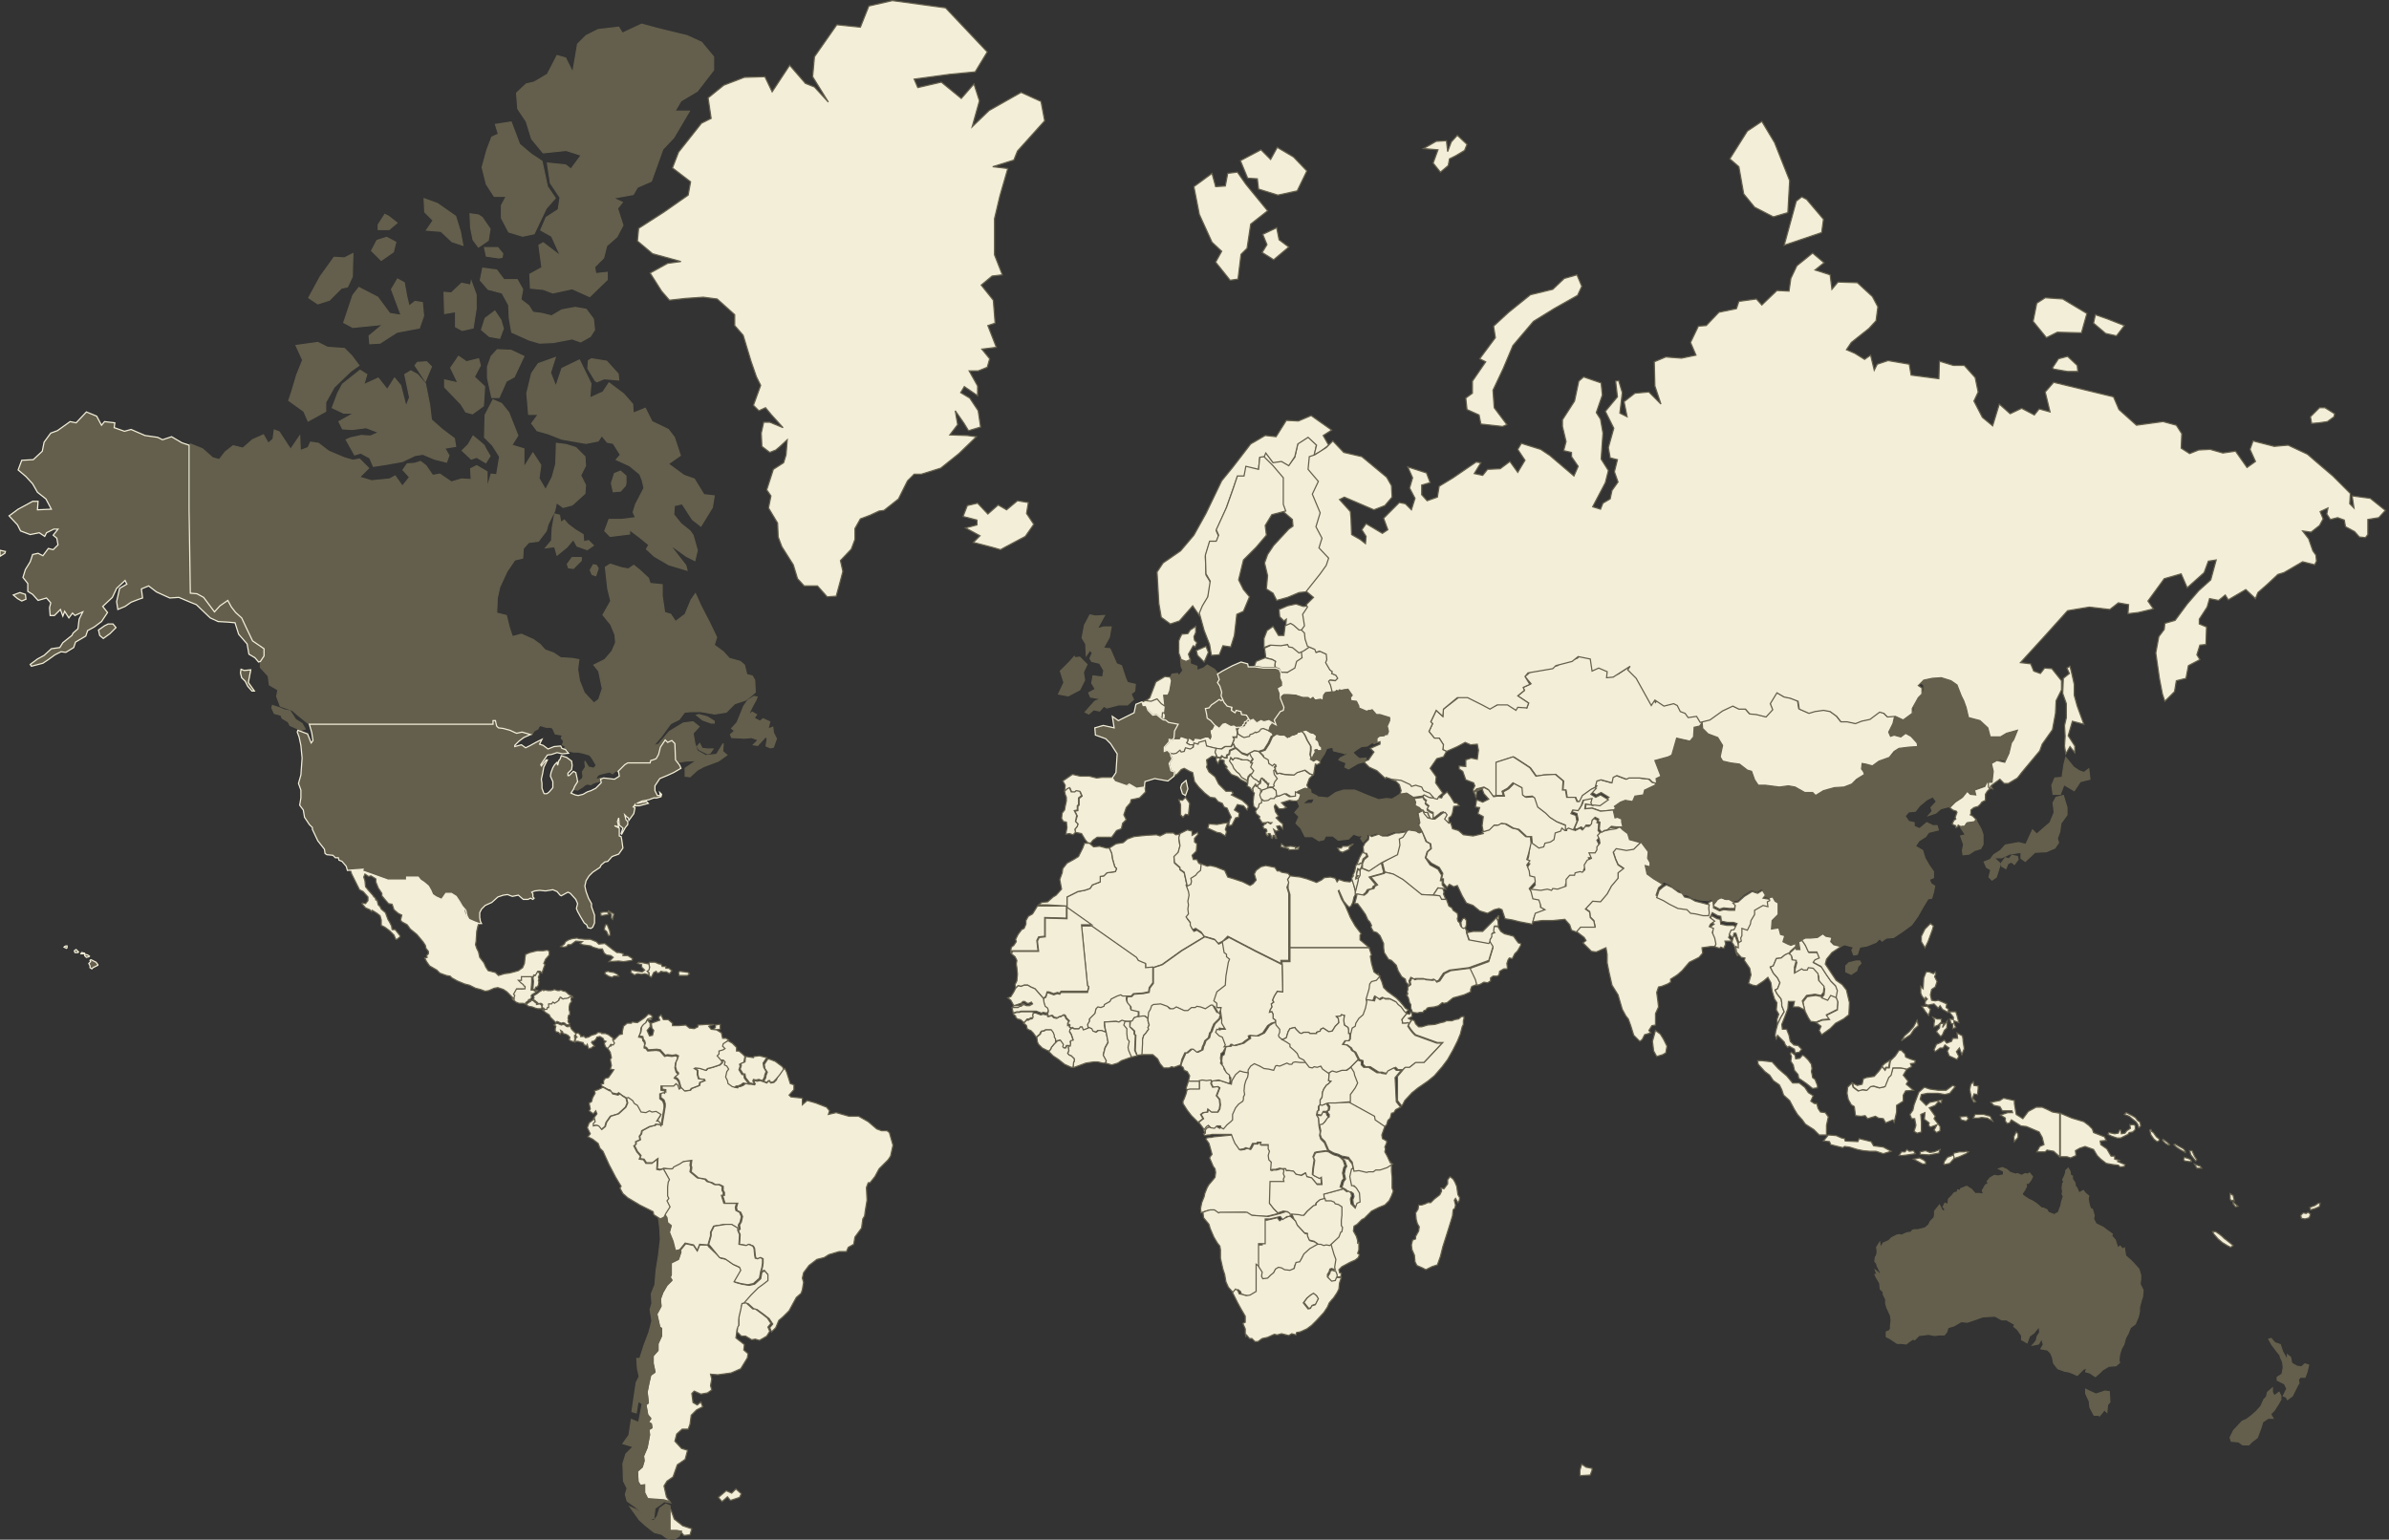 <?xml version="1.0" encoding="utf-8"?>
<!-- Generator: Adobe Illustrator 23.0.2, SVG Export Plug-In . SVG Version: 6.00 Build 0)  -->
<svg version="1.1" id="Layer_1" xmlns:amcharts="http://amcharts.com/ammap"
	 xmlns="http://www.w3.org/2000/svg" xmlns:xlink="http://www.w3.org/1999/xlink" x="0px" y="0px" viewBox="0 0 395.4 254.9"
	 style="enable-background:new 0 0 395.4 254.9;" xml:space="preserve">
<rect x="0" y="0" width="395.4" height="254.9" fill="#333333" stroke="none"/>
<style type="text/css">
	.st0{fill:#F2EED8;stroke:#645F4C;stroke-width:0.196;}
	.st1{fill:#645F4C;stroke:#645F4C;stroke-width:0.196;}
	.st2{fill:#645F4C;stroke:#F2EED8;stroke-width:0.196;}
</style>
<defs>
	
	
		<amcharts:ammap  bottomLatitude="-55.55" leftLongitude="-169.6" projection="mercator" rightLongitude="190.25" topLatitude="83.68">
		</amcharts:ammap>
</defs>
<g>
	<path id="AE" class="st0" d="M242.7,154.2l0.2-0.1v0.3l0.9-0.2h0.9h0.7l0.8-0.8l0.8-0.8l0.7-0.7l0.2,0.4l0.1,1h-0.6l-0.1,0.8
		l0.2,0.2l-0.5,0.2v0.5l-0.3,0.5v0.5l-0.2,0.3l-3.3-0.6l-0.4-1.2L242.7,154.2z"/>
	<path id="AF" class="st0" d="M253.3,139.4l1.1,0.5l0.8-0.2l0.2-0.6l0.9-0.2l0.6-0.4l0.2-1.1l0.9-0.3l0.2-0.5l0.5,0.4h0.3h0.6
		l0.8,0.3l0.3,0.2l0.8-0.4l0.4,0.3l0.4-0.6h0.7l0.2-0.2l0.1-0.6l0.5-0.5l0.6,0.3l-0.1,0.4l0.3,0.1l-0.1,1.2l0.4,0.5l0.4-0.3l0.5-0.1
		l0.7-0.6l0.8,0.1h1.1l0.2,0.4l-0.6,0.2l-0.6,0.3l-1.3,0.2l-1.2,0.3l-0.6,0.6l0.3,0.6l0.1,0.7l-0.5,0.6v0.5l-0.3,0.5h-1l0.4,0.9
		l-0.7,0.3l-0.5,0.8l0.1,0.8l-0.4,0.4l-0.4-0.1l-0.8,0.2l-0.1,0.4h-0.8l-0.6,0.7v1.1l-1.4,0.5l-0.8-0.1l-0.2,0.3L256,148l-1.1,0.2
		l-1.8-0.6l1-1.1l-0.1-0.8l-0.8-0.2l-0.1-0.8l-0.4-1l0.5-0.7l-0.5-0.2l0.3-1L253.3,139.4z"/>
	<path id="AL" class="st0" d="M208.7,131.1l-0.1,0.5l0.2,0.6l0.5,0.4v0.4l-0.4,0.2l-0.1,0.5l-0.5,0.7l-0.2-0.1V134l-0.6-0.5
		l-0.1-0.7l0.1-1l0.1-0.5l-0.2-0.2l-0.1-0.5l0.5-0.7l0.1,0.3l0.3-0.1l0.2,0.4l0.3,0.1V131.1z"/>
	<path id="AM" class="st0" d="M234,132.2l1.5-0.2l0.2,0.4l0.4,0.3l-0.2,0.4l0.6,0.5l-0.3,0.5l0.5,0.4l0.5,0.2v1h-0.4l-0.4-0.8v-0.2
		h-0.5l-0.3-0.4h-0.2l-0.4-0.4l-0.8-0.4l0.1-0.7L234,132.2z"/>
	<path id="AO" class="st0" d="M204,187.9l0.3,0.8l0.3,0.7l0.3,0.4l0.4,0.6l0.7-0.1l0.4-0.2l0.6,0.2l0.2-0.3l0.3-0.6h0.7l0.1-0.2h0.6
		l-0.1,0.4h1.3v0.7l0.2,0.4l-0.2,0.7l0.1,0.7l0.4,0.4l-0.1,1.3l0.3-0.1h0.5l0.7-0.2l0.5,0.1l0.1,0.3l-0.1,0.5l0.2,0.5l-0.2,0.4
		l0.1,0.4h-2.3l-0.1,3.6l0.7,0.9l0.7,0.7l-2,0.5l-2.7-0.2l-0.8-0.5l-4.5,0.1l-0.2,0.1l-0.7-0.5H200l-0.7,0.2l-0.5,0.2l-0.1-0.7
		l0.2-1l0.4-1l0.1-0.5l0.4-1l0.3-0.5l0.6-0.7l0.4-0.5l0.1-0.8l-0.1-0.6l-0.3-0.4l-0.3-0.7l-0.3-0.7l0.1-0.2l0.3-0.4l-0.3-1.1
		l-0.2-0.7l-0.5-0.7l0.1-0.2l0.5-0.1h0.3l0.4-0.1L204,187.9z M199.8,187.7l-0.3,0.1l-0.3-0.8l0.4-0.5l0.3-0.2l0.4,0.4l-0.4,0.2
		l-0.2,0.3L199.8,187.7z"/>
	<path id="AR" class="st0" d="M114.2,254.1l-1,0.1l-0.6-0.7l-0.7-0.1h-1.2v-4.1l0.4,0.8l0.5,1.4l1.4,1.1l1.5,0.5L114.2,254.1z
		 M114.8,206.2l0.6,0.9l0.4-1h1.3l0.2,0.3l2,1.9l0.9,0.2l1.3,0.9l1.1,0.5l0.2,0.5l-1.1,1.9l1.1,0.3l1.2,0.2l0.9-0.2l1-0.9l0.2-1.1
		l0.5-0.2l0.6,0.7v1l-0.9,0.7l-0.7,0.5l-1.2,1.2l-1.5,1.7l-0.3,1l-0.3,1.3v1.3L122,220l-0.1,0.8l-0.1,0.7l1.4,1.1l-0.1,0.9l0.7,0.6
		l-0.1,0.7l-1.1,1.8l-1.6,0.7l-2.2,0.3l-1.2-0.1l0.2,0.8l-0.2,1.1l0.2,0.7l-0.7,0.5l-1.1,0.2l-1.1-0.5l-0.4,0.4l0.2,1.5l0.7,0.4
		l0.6-0.5l0.3,0.8l-1,0.5l-0.9,0.9l-0.2,1.5l-0.3,0.8h-1l-0.9,0.8l-0.3,1.2l1.1,1.2l1,0.3l-0.4,1.5l-1.3,0.9l-0.7,2l-1,0.7l-0.5,0.8
		l0.4,1.8l0.7,1l-0.5-0.1l-1-0.3l-2.7-0.2l-0.5-1v-1.3L106,246l-0.4-0.6l-0.1-1.8l0.8-0.7l0.3-1l-0.1-0.8l0.6-1.4l0.4-2.1l-0.1-0.9
		l0.5-0.3l-0.1-0.6l-0.5-0.3l0.4-0.6l-0.5-0.6l-0.3-1.7l0.4-0.3l-0.2-1.8l0.3-1.5l0.3-1.3l0.7-0.5l-0.3-1.4v-1.3l0.8-0.9v-1.1
		l0.6-1.3V220l-0.3-0.2l-0.5-2.2l0.7-1.3l-0.1-1.2l0.4-1.1l0.7-1.2l0.8-0.8l-0.3-0.5l0.2-0.4v-2l1.2-0.6l0.4-1.2l-0.1-0.3l0.9-1.1
		L114.8,206.2z"/>
	<path id="AT" class="st0" d="M204.8,121.3l-0.1,0.7h-0.6l0.2,0.3l-0.4,1l-0.2,0.3h-1l-0.6,0.4l-0.9-0.1l-1.6-0.4l-0.2-0.6l-1.1,0.3
		l-0.1,0.3l-0.7-0.2h-0.6l-0.5-0.3l0.2-0.4v-0.3l0.3-0.1l0.6,0.4l0.2-0.4l1,0.1l0.8-0.3h0.5l0.3,0.3l0.1-0.3l-0.2-1.1l0.4-0.2
		l0.4-0.8l0.8,0.5l0.6-0.7l0.4-0.1l0.9,0.5l0.5-0.1l0.5,0.3l-0.1,0.2L204.8,121.3z"/>
	<path id="AU" class="st1" d="M345.8,230.3l1.1,0.5l0.6-0.2l0.9-0.3l0.7,0.1l0.1,1.7l-0.4,0.5l-0.1,1.2l-0.4-0.4l-0.8,1l-0.2-0.1
		h-0.7l-0.7-1.3l-0.1-1l-0.6-1.3V230L345.8,230.3z M343.7,196.6l0.4,0.9l0.7-0.4l0.4,0.5l0.5,0.4l-0.1,0.5l0.2,1l0.2,0.6l0.3,0.1
		l0.3,1l-0.1,0.6l0.4,0.8l1.2,0.6l0.8,0.6l0.7,0.5l-0.1,0.3l0.6,0.7l0.4,1.3l0.4-0.3l0.4,0.5l0.3-0.2l0.2,1.3l0.8,0.7l0.5,0.5l0.9,1
		l0.3,1v0.7l-0.1,0.8l0.5,1l-0.1,1.1l-0.2,0.6l-0.3,1.1v0.7l-0.2,0.9l-0.5,1.2l-0.8,0.6l-0.4,1l-0.4,0.7l-0.3,1.1l-0.4,0.7l-0.3,1
		l-0.1,0.9l0.1,0.4l-0.6,0.5l-1.2,0.1l-1,0.6l-0.5,0.5l-0.7,0.6l-0.9-0.6l-0.7-0.2l0.2-0.7l-0.6,0.3l-1,1l-0.9-0.4l-0.6-0.2
		l-0.6-0.1l-1.1-0.4l-0.7-0.9l-0.2-1l-0.3-0.7l-0.5-0.5l-1.1-0.2l0.4-0.7l-0.3-1l-0.5,0.9l-1,0.2l0.6-0.7l0.2-0.8l0.4-0.6l-0.1-1
		l-0.9,1.1l-0.7,0.5l-0.4,1.1l-0.9-0.5v-0.7l-0.7-1l-0.6-0.5l0.2-0.3l-1.4-0.8h-0.8l-1.1-0.6l-2,0.1l-1.4,0.5l-1.2,0.4l-1-0.1
		l-1.2,0.7l-1,0.3l-0.2,0.7l-0.4,0.5h-0.9l-0.7,0.1l-1-0.2l-0.8,0.1l-0.8,0.1l-0.7,0.7l-0.3-0.1l-0.6,0.4l-0.5,0.4l-0.8-0.1H314
		l-1.2-0.8l-0.6-0.3v-0.8l0.5-0.2l0.2-0.3v-0.5l0.1-0.9l-0.1-0.8l-0.6-1.3l-0.2-0.7v-0.7l-0.4-0.8v-0.4l-0.5-0.5l-0.1-1l-0.6-1
		l-0.2-0.5l0.5,0.5l-0.4-1.1l0.5,0.4l0.3,0.5v-0.6l-0.5-1l-0.1-0.4l-0.3-0.4l0.1-0.7l0.2-0.3l0.1-0.6l-0.1-0.7l0.5-0.8l0.1,0.9
		l0.5-0.8l0.9-0.4l0.5-0.5l0.8-0.4l0.5-0.1l0.3,0.1l0.9-0.4l0.7-0.1l0.2-0.3l0.3-0.1h0.6l1.2-0.3l0.6-0.5l0.3-0.6l0.6-0.6l0.1-0.5
		v-0.6l0.8-1l0.5,1l0.5-0.2l-0.4-0.5l0.3-0.6l0.5,0.2l0.1-0.9l0.6-0.6l0.3-0.4l0.6-0.2V197l0.5,0.1v-0.3l0.5-0.2l0.5-0.2l0.8,0.5
		l0.6,0.7h0.7l0.7,0.1l-0.2-0.6l0.5-0.9l0.5-0.3l-0.2-0.3l0.5-0.6l0.7-0.4l0.6,0.1l0.9-0.2v-0.6l-0.8-0.4l0.6-0.2l0.7,0.3l0.6,0.5
		l0.9,0.3l0.3-0.1l0.7,0.3l0.6-0.3l0.4,0.1l0.3-0.2l0.5,0.6l-0.3,0.6l-0.4,0.5h-0.4l0.1,0.5l-0.3,0.6l-0.4,0.6l0.1,0.3l0.9,0.6
		l0.8,0.4l0.6,0.4l0.8,0.7h0.3l0.6,0.3l0.2,0.4l1,0.4l0.7-0.4l0.2-0.6l0.2-0.5l0.1-0.6l0.3-0.9l-0.2-0.5l0.1-0.3l-0.1-0.6l0.1-0.8
		l0.2-0.2l-0.2-0.4l0.3-0.6l0.2-0.6v-0.3l0.4-0.4l0.3,0.5l0.1,0.7l0.3,0.1v0.5l0.4,0.6l0.1,0.6L343.7,196.6z"/>
	<path id="AZ" class="st0" d="M235.5,134.1l0.3,0.4h0.5v0.2l0.4,0.8l-0.8-0.2l-0.6-0.7l-0.2-0.5H235.5z M238.1,132l0.5,0.1l0.2-0.4
		l0.7-0.6l0.6,0.8l0.6,1l0.5,0.1l0.3,0.4l-0.9,0.1l-0.2,1.1l-0.2,0.5l-0.4,0.3v0.7l-0.3,0.1l-0.7-0.7l0.4-0.7l-0.3-0.4l-0.4,0.1
		l-1.3,1v-1l-0.5-0.2l-0.5-0.4l0.3-0.5l-0.6-0.5l0.2-0.4l-0.4-0.3l-0.2-0.4l0.3-0.2l0.8,0.4l0.6,0.1l0.1-0.2l-0.5-0.8l0.3-0.2
		l0.3,0.1L238.1,132z"/>
	<path id="BA" class="st0" d="M207.1,126h0.4l-0.3,0.7l0.5,0.6l-0.2,0.7l-0.3,0.1l-0.2,0.1l-0.4,0.3l-0.2,0.8l-1-0.6l-0.4-0.6
		l-0.4-0.3l-0.5-0.6l-0.2-0.5l-0.5-0.7l0.2-0.6l0.4,0.4l0.2-0.3h0.5l0.9,0.3h0.8L207.1,126z"/>
	<path id="BD" class="st0" d="M287.9,156.8v0.8l-0.4-0.2l0.1,0.9l-0.3-0.6l-0.1-0.6l-0.2-0.6l-0.5-0.7h-1l0.1,0.5l-0.3,0.7l-0.5-0.2
		l-0.2,0.2l-0.3-0.1l-0.4-0.1l-0.2-1l-0.4-0.9l0.2-0.7l-0.7-0.3l0.2-0.4l0.7-0.5l-0.8-0.6l0.4-0.8l0.9,0.5l0.5,0.1l0.1,0.8l1,0.2h1
		l0.6,0.2l-0.5,1l-0.5,0.1l-0.3,0.7l0.6,0.6l0.2-0.8h0.3L287.9,156.8z"/>
	<path id="BE" class="st0" d="M189.8,115.9l0.8,0.1l1-0.4l0.7,0.8l0.6,0.4l-0.1,1.2l-0.3,0.1l-0.1,1l-1-0.8l-0.6,0.1l-0.8-0.8
		l-0.5-0.7H189l-0.2-0.6L189.8,115.9z"/>
	<path id="BF" class="st0" d="M183,170.9l-0.8-0.3h-0.5l-0.4,0.3l-0.5-0.2l-0.2-0.4l-0.5-0.2l-0.1-0.6l0.3-0.5v-0.4l0.9-0.9l0.2-0.8
		l0.3-0.3l0.5,0.1l0.5-0.2l0.1-0.3l0.9-0.5l0.2-0.4l1-0.5l0.6-0.2l0.3,0.2h0.7l-0.1,0.5l0.1,0.5l0.6,0.7v0.5l1.3,0.3v0.8l-0.2,0.3
		l-0.5,0.1l-0.2,0.5l-0.4,0.1h-1l-0.5-0.1l-0.4,0.2l-0.5-0.1l-1.9,0.1v0.6L183,170.9z"/>
	<path id="BG" class="st0" d="M211,127.5l0.3,0.6l0.4-0.1l0.8,0.2l1.6,0.1l0.5-0.4l1.3-0.4l0.8,0.6l0.6,0.2l-0.6,0.6l-0.4,1.1
		l0.4,0.8l-0.9-0.2l-1.1,0.5v0.7l-1,0.1l-0.8-0.5l-0.9,0.4h-0.8l-0.1-1l-0.6-0.5l0.2-0.2l-0.1-0.2l0.2-0.5l0.4-0.5l-0.5-0.7
		l-0.1-0.6L211,127.5z"/>
	<path id="BI" class="st0" d="M218.3,186.4l-0.1-1.3l-0.3-0.5l0.7,0.1l0.3-0.6l0.6,0.1l0.1,0.4l0.2,0.2v0.4l-0.3,0.2l-0.4,0.6
		l-0.4,0.4L218.3,186.4z"/>
	<path id="BJ" class="st0" d="M189.1,174.6l-0.9,0.1l-0.3-0.8l0.1-2.5l-0.2-0.2v-0.5l-0.4-0.4L187,170l0.1-0.9l0.3-0.1l0.3-0.5
		l0.5-0.2h0.2l0.4-0.3h0.4l0.8,0.6v0.4l0.2,0.7l-0.2,0.4l0.1,0.3l-0.5,0.7l-0.3,0.3l-0.2,0.7v0.7V174.6z"/>
	<path id="BN" class="st0" d="M311.5,176.5l0.4-0.4l0.9-0.6l-0.1,0.5l-0.1,0.7h-0.5l-0.2,0.4L311.5,176.5z"/>
	<path id="BO" class="st0" d="M117.1,206.1l-1.3-0.1l-0.4,1l-0.6-0.9l-1.4-0.3l-0.9,1.1l-0.8,0.2l-0.4-1.6l-0.6-1.3l0.3-1.1
		l-0.6-0.5l-0.1-0.8l-0.5-0.8l0.7-1.2l-0.5-1l0.3-0.4L110,198l0.4-0.6v-1l0.1-0.8l0.2-0.4l-1-1.8l0.8,0.1h0.6l0.2-0.3l1-0.5l0.6-0.4
		l1.4-0.2l-0.1,0.8l0.1,0.4l-0.1,0.7l1.2,1l1.2,0.2l0.4,0.4l0.7,0.2l0.5,0.3h0.7l0.6,0.3v0.7l0.2,0.3v0.5h-0.3l0.4,1.3h2.1l-0.2,0.7
		l0.1,0.5l0.6,0.3l0.3,0.7l-0.2,0.9l-0.3,0.5l0.1,0.7l-0.3,0.2v-0.4l-1-0.6h-1l-1.9,0.3l-0.5,1v0.6l-0.4,1.4L117.1,206.1z"/>
	<path id="BR" class="st0" d="M122.8,216.1l1.5-1.7l1.2-1.2l0.7-0.5l0.9-0.7v-1l-0.6-0.7l-0.5,0.2l0.2-0.7l0.1-0.7v-0.7l-0.4-0.2
		l-0.4,0.2l-0.4-0.1l-0.1-0.5l-0.1-1.1l-0.2-0.4L124,206l-0.4,0.2l-1.2-0.2l0.1-1.6l-0.3-0.7l0.3-0.2l-0.1-0.7l0.3-0.5l0.2-0.9
		l-0.3-0.7l-0.6-0.3l-0.1-0.5l0.2-0.7H120l-0.4-1.3h0.3v-0.5l-0.2-0.3v-0.7l-0.6-0.3h-0.7l-0.5-0.3l-0.7-0.2l-0.4-0.4l-1.2-0.2
		l-1.2-1l0.1-0.7l-0.1-0.4l0.1-0.8l-1.4,0.2l-0.6,0.4l-1,0.5l-0.2,0.3h-0.6l-0.8-0.1l-0.6,0.2l-0.5-0.1l0.1-1.7l-0.9,0.7h-1
		l-0.4-0.6l-0.7-0.1l0.2-0.5l-0.6-0.7l-0.5-1l0.3-0.2V189l0.7-0.3l-0.1-0.6l0.3-0.4l0.1-0.5l1.3-0.7l0.9-0.2l0.1-0.2l1,0.1l0.5-3
		v-0.5l-0.2-0.6l-0.5-0.4v-0.8l0.6-0.2l0.2,0.1v-0.4l-0.6-0.1v-0.7h2.1l0.4-0.4l0.3,0.3l0.2,0.6l0.2-0.1l0.6,0.6l0.9-0.1l0.2-0.3
		l0.8-0.3l0.5-0.2l0.1-0.5l0.8-0.3l-0.1-0.2l-0.9-0.1l-0.2-0.7v-0.7l-0.5-0.3l0.2-0.1l0.8,0.1l0.9,0.3l0.3-0.3l0.8-0.2l1.2-0.4
		l0.4-0.4l-0.1-0.3h0.6l0.3,0.3l-0.1,0.5l0.4,0.2l0.3,0.5l-0.3,0.4l-0.2,0.9l0.3,0.6l0.1,0.5l0.7,0.5l0.5,0.1l0.1-0.2h0.3l0.5-0.2
		l0.4-0.3l0.6,0.1h0.3l0.6,0.1l0.1-0.2l-0.2-0.2l0.1-0.3l0.4,0.1l0.5-0.1l0.6,0.2l0.5,0.2l0.3-0.3h0.2l0.2,0.3l0.5-0.1l0.4-0.4
		l0.3-0.8l0.7-1l0.4-0.1l0.3,0.6l0.6,1.9l0.6,0.2v0.8l-0.8,0.9l0.3,0.3l1.9,0.2v1.1l0.8-0.7l1.4,0.4l1.8,0.7l0.5,0.6l-0.2,0.6
		l1.3-0.3l2.1,0.6h1.6l1.6,0.9l1.4,1.2l0.8,0.3h0.9l0.4,0.3l0.4,1.4l0.2,0.7l-0.4,1.8L147,192l-1.5,1.5l-0.7,1.3l-0.8,1h-0.3
		l-0.3,0.8l0.1,2.1l-0.3,1.8l-0.1,0.8l-0.3,0.5l-0.2,1.5l-1.1,1.5l-0.2,1.2l-0.9,0.5l-0.3,0.7h-1.2l-1.7,0.5l-0.8,0.5l-1.2,0.3
		l-1.3,1l-0.9,1.2l-0.2,0.9l0.2,0.7l-0.2,1.2l-0.2,0.6l-0.8,0.7l-1.2,2.2l-1,1l-0.7,0.6l-0.5,1.2l-0.7,0.7l-0.3-0.7l0.5-0.6
		l-0.6-0.9l-0.9-0.7l-1.1-0.8h-0.4l-1.1-1L122.8,216.1z"/>
	<path id="BS" class="st0" d="M101,154.8l-0.3,0.1l-0.3-0.7l-0.4-0.3l0.2-0.8h0.3l0.4,1L101,154.8z M100.7,151.4l-1.2,0.2l-0.1-0.5
		l0.5-0.1h0.7L100.7,151.4z M101.6,151.3l-0.2,0.9l-0.2-0.2v-0.6l-0.5-0.5v-0.1L101.6,151.3z"/>
	<path id="BT" class="st0" d="M286.8,149.2l0.4,0.4l-0.1,0.8h-0.9l-0.9-0.1l-0.7,0.2l-1-0.5v-0.2l0.7-0.9l0.6-0.3l0.8,0.3h0.6
		L286.8,149.2z"/>
	<path id="BW" class="st0" d="M214.3,202l0.2,0.2l0.3,0.7l1.2,1.3l0.5,0.1v0.4l0.3,0.7l0.8,0.2l0.7,0.5l-1.6,0.9l-1,0.9l-0.4,0.8
		l-0.3,0.5l-0.6,0.1l-0.2,0.6l-0.1,0.4l-0.7,0.3l-0.9-0.1l-0.5-0.3l-0.5-0.1l-0.5,0.3l-0.3,0.6l-0.5,0.4l-0.5,0.5l-0.8,0.1l-0.2-0.4
		l0.1-0.7l-0.7-1.1l-0.3-0.2v-3.5h1.1V202h0.8l1.7-0.4l0.4,0.5l0.7-0.5h0.3l0.6-0.3l0.2,0.1L214.3,202z"/>
	<path id="BY" class="st0" d="M212,111.2l1.1,0.1l0.4-0.6l0.3-1.1l0.9-0.6l-0.1-0.9l0.7-0.3l1.2-0.8l1.2,0.5l0.2,0.5l0.6-0.2
		l1.1,0.5l0.1,0.9l-0.2,0.5l0.7,1.2l0.4,0.3l-0.1,0.3l0.7,0.3l0.3,0.5l-0.4,0.4l-0.9-0.1l-0.2,0.2l0.3,0.6l0.3,1.1l-1.2,0.2
		l-0.3,0.4l-0.1,1l-0.4-0.3l-1,0.1l-0.3-0.4l-0.4,0.3l-0.4-0.3h-0.9l-1.2-0.4l-1.2,0h-0.8l-0.6,0.5l-0.5,0.1v-0.8l-0.3-0.8l0.7-0.4
		V113l-0.3-0.7L212,111.2z"/>
	<path id="BZ" class="st0" d="M88.2,161.7v-0.2l0.1-0.1l0.2,0.1l0.4-0.7h0.2v0.2h0.2v0.3l-0.2,0.5l0.1,0.2l-0.1,0.4l0.1,0.1
		l-0.1,0.6l-0.2,0.3h-0.2l-0.2,0.4h-0.3l0.1-1.3L88.2,161.7z"/>
	<path id="CA" class="st1" d="M77.9,37.7l-0.1-2.3l1.4,0.2l0.6,0.4l1.3,1.9l-0.3,1.9l-1.6,1.1l-0.9-1.2L77.9,37.7z M83.1,42.6
		l0.1-0.6l-0.8-1h-2.2l0.3,1.4l2.1,0.3L83.1,42.6z M97.3,61l1.2,2l0.3,0.2l1.2-0.5l1.2,0.1l1.2,0.1l-0.1-1l-1.9-2.1l-2.5-0.4
		l-0.5,0.3L97.3,61z M71.7,36.5l-1.1,1.6l2.4,0.2l1.8,1.7l1.8,0.6l-0.4-2.2l-0.8-2.6l-3-2.1l-2.2-0.8l0.1,2.2L71.7,36.5z M81.8,32.5
		h2L83,34v2.1l1.2,2.3l2.3,0.7l1.9-0.4l2-4.2l1.5-1.7l-1.3-1.9l-0.9-4.2l-1.8-1.2L86,23.9l-1.4-3.7L82,20.6l0.5,1.6l-1.1,0.5
		l-0.8,2.1l-0.8,2.9l0.7,2.8L81.8,32.5z M56.9,53.4l1.5,0.8l5-0.5l-2.3,1.9l0.1,1.3l1.7-0.1l2.8-1.8l3.7-0.7l0.7-2l-0.2-2.2
		l-1.2-0.2l-1,0.8L67.3,49l-0.4-2.2l-1.1-0.6l-1,1.7l1.6,4.3l-1.9-0.3l-2-2.7l-3.1-1.6l-1,1.3L56.9,53.4z M65.7,36.9l-1.4-1.1
		l-0.6-0.3l-1.1,1.7V38h1.8L65.7,36.9z M65.1,41.7l0.4-1.6L64,39.3l-1.6,0.5l-0.9,1.7l1.6,1.6L65.1,41.7z M76.5,54.7l1.8-0.4
		l0.5-3.2v-2.3L78,46.6l-0.1,0.6l-1.5-0.3l-1.7,1.6l-1.2-0.1l0.1,3.5l1.8-0.3v2.5L76.5,54.7z M75.2,72.6l-2-1.5l-1.8-1.6L71.1,67
		l-0.7-3.5L69.1,62L68,61.4L67,62l0.8,3.8l-0.6,1.5l-0.9-3.5l-1-1.2l-1.2,1.9l-1.5-1.9l-2.4,1.1l0.5-1.7l-1.1-0.7l-2.9,2.3l-0.8,1.5
		L55,67.5l1.9,0.9h1.7l-2.5,1.4l0.6,1.2l1.6,0.1l2.3-0.3l2.1,0.8l-1.4,0.6l-1.5-0.1L58,72.5l-0.7,0.3l1.4,2.5l1-0.3l1.5,0.8l0.6,1.4
		l2-0.3l2.8-0.5l2.1-1l1.3-0.2l1.9,0.8l2,0.5l0.4-1.1l-0.7-1.2l1.8-0.3L75.2,72.6z M78.3,72.2l-0.8,1.4l-1,1L78,76l0.9-0.3l1.5,0.9
		l0.7-1.1l-0.7-1.2l-0.3-0.6l-0.7-0.6L78.3,72.2z M71.4,60.7l-0.8-0.8L69.1,60l-0.4,0.5l1.7,2.6L71.4,60.7z M82.6,65.8l1.2-2.7
		l1.3-0.7l1.6-3.4l-2.1-1l-2.3-0.1l-1,1.1l-0.6,1.7v1.9l0.7,3.2H82.6z M89.3,56.8l2.3-0.1l3.1-0.6l1.4,0.5l1.6-0.9l0.7-1.1l-0.2-1.8
		L97,51.2l-1.8-0.3L93,51.3l-1.7,1l-1.6-0.4l-1.5-0.2l-0.7-1.1l-1.3-1l0.3-1.7l-0.9-1.6h-2.2l-1.2-1.6l-2.3-0.3l-0.4,2l1.3,1.5
		l2.3,0.6l1.1,2l0.1,2.2l0.4,2.3l2.9,1.3L89.3,56.8z M54.5,49.7l2-2l1-0.2l0.8-1.7l0.1-3.8L57,42.7l-1.7-0.1L53,45.8l-1.9,3.5l1.5,1
		L54.5,49.7z M82.7,56l0.6-1.6L82.9,53l-1-1.5l-1.6,1.2l-0.6,1.9l1.3,1.1L82.7,56z M79.5,60.5l-0.3-1.1l-2,0.5L75.9,59l-1.3,1.9
		l1.2,2.5l-2.2-0.5v1.2l2.7,2.8l0.8,1.3l1.1,0.3l1.8-1.3l0.2-3.2l-1.7-1.6L79.5,60.5z M50.5,120.7l-0.5-0.9l-1.1-0.7l-0.5-0.8
		l-0.4-0.6l-1-0.2l-0.7-0.3l-1.2-0.4l-0.1,0.4l0.4,0.9l1.1,0.3l0.2,0.5l1,0.6l0.3,0.6l1.8,0.8L50.5,120.7z M98.2,90.3l-0.8-0.8
		l-0.8,0.2l-0.1-1.2l-1.3-0.8L94,86.8l-0.6-0.7l-0.6,0.4l-0.2-1.2l-0.8-0.2l-0.4,2.4l-0.1,2l-1,1.2l1.5-0.2l0.4,1.4l1.6-1.3l1.1-1.3
		l0.6,1.1l1.7,0.6L98.2,90.3z M51,69.7l2.9-1.6v-1.5l1.4-2.5l2.7-2.6l1.4-1l-1.2-1.6L57,57.7l-2.8-0.2l-1.6-0.8L49,57.2l1.1,2.4
		l-1,2.5l-0.8,2.7l-0.5,1.5l2.5,1.8L51,69.7z M103.5,80.4l0.1-0.4v-1.2l-0.9-0.8l-1,0.4l-0.5,1.6l0.3,1.4l1.2-0.1L103.5,80.4z
		 M112.9,83.4l1.7,2.6l1.4,1.1l1.9-3.1l0.3-1.9l-1.7-0.2l-1.6-2.6l-1.7-0.6l-2.6-1.9l2-1.4l-1-3l-1-1.3l-2.7-1.3l-1.1-2.2l-2,0.8
		l-0.1-1.5l-1.5-1.7l-2.4-1.8l-1,1.5l-2.2,1l0.2-2.4l-1.9-3.9L93,61l-1,3l-0.9-2.3l0.8-2.5l-2.8,1L88,61.8l-0.8,3.3l0.3,3.5h1.6
		L88,70.1l0.9,1.2l1.8,0.5l2.3,0.9l4,0.7l2-0.4l0.6-0.9l0.9,1.1l1,0.2l1.2,1.9l-0.7,0.8l2.2,1l1.7,1.4l0.4,1l0.3,1.3l-1.4,2.7
		l-0.4,1.3l0.4,0.9l-2.3,0.3h-2.1l-0.7,1.9l0.9,0.9l3.2-0.4v-0.7l1.6,1.2l1.6,1.3l-0.4,0.7l1.3,1.2l2.4,1.4l3,0.9l-0.2-0.8l-1.1-1.4
		l-1.6-2.1l2.8,2l1.4,0.7l0.4-1.7l-0.7-2.5l-0.5-0.7l-1.5-1.2l-1.2-1.5l0.1-1.5L112.9,83.4z M87.1,20.1L88,23l1.9,2.3l3.8-0.4
		l2.5,0.8L94.5,28l-0.9-0.7l-3-0.3l0.5,3.3l1.6,2.4l-0.3,2l-2,1.3l-0.9,2.1l1.8,1l1.5,3.3l-2.9-2.2l-0.7,0.4l0.5,3.7l-2,1.1l0.1,2.3
		l2.1,0.2l1.6,0.6l3.2-0.7l2.9,1.3l2.9-2.8v-1.2l-1.9,0.2l-0.2-1.1l1.5-1.5l0.5-2l1.7-1.5l1-1.9l-0.9-2.8l0.8-1l-1.5-0.7l3.3-0.6
		l0.7-1.2l2.3-1l1.9-5.3l1.8-1.9l2.6-4.4h-2.4l1-1.7l2.7-1.6l2.7-3.5V9.4l-2-2.4l-2.4-1.1l-2.9-0.7l-2.4-0.6L106.2,4L103,5.5l-0.6-1
		L99,4.9l-2,1l-1.4,1.4L94.8,12l-1.2-2.4l-1.4-0.4l-1.6,3.1l-2.2,1.3l-1.3,0.3l-1.6,1.5l0.2,2.6L87.1,20.1z M116.2,123.9l-0.4-0.8
		l-0.4,0.5l0.3,0.5l1.4,0.7l0.4-0.1l0.5-0.7h-1L116.2,123.9z M93.9,93.4l0.2,0.6l0.8,0.1l1.3-1.3v-0.5h-1.5L93.9,93.4z M118.2,119.4
		l-1.1-0.7l-1.4-0.4l-0.4,0.1l1,0.8l1.4,0.5h0.5V119.4z M128,121.3l-0.1-0.9l-0.8,0.3l0.3-1.2l-1.1-0.5l-0.5,0.4l-1-0.5l0.4-0.6
		l-0.7-0.4l-0.7,0.6l0.7-1.5l0.6-1.1l0.2-0.5l-0.5-0.1l-1,0.6l-0.7,1l-1.1,2.7l-0.9,1l0.5,0.4l-0.7,0.6l0.2,0.5l2.1,0.1l1.2-0.1
		l1.1,0.4l-0.8,0.8l0.7,0.1l1.3-1.4l0.3,0.2l-0.2,1.3l0.7,0.3l0.5-0.1l0.5-1.4L128,121.3z M119.7,123.1l-1.1,1.8l-1.8,0.2l-1.4-0.8
		l-0.4-1.2l-0.3-1.7l1-1.1l-1-0.8l-1.6,0.2l-2.3,1.4l-1.8,2.1l-0.9,0.3l1.3-1.5l1.6-2.2l1.4-0.7l0.9-1.2l1.1-0.1h1.6l2.3,0.4
		l1.9-0.3l1.4-1.4l1.8-0.6l0.8-0.6l0.8-0.7l-0.1-2l-0.4-0.7l-0.9-0.2l-0.4-1.6l-0.7-0.6l-1.8-0.5l-1-1.1l-1.5-1.1l0.4-1.3l-1.2-2.5
		l-1.4-2.7l-0.9-2l-0.7,1l-1,2.4l-1.6,1.2l-0.8-1.2l-1-0.3l-0.4-2.7v-1.9l-2-0.2l-0.3-0.9l-1.4-1.3l-1-0.8l-0.9,0.6l-1.1-0.2
		l-1.9-0.6l-0.8,0.5l0.4,3.6l0.5,2l-1.3,2.3l1.3,1.6l0.7,1.7l0.1,1.3l-0.6,1.4l-1.2,1.4l-1.8,0.9l0.8,1l0.6,2.9l-0.6,1.8l-0.8,0.6
		l-1.6-1.7l-0.8-2l-0.3-1.9l0.2-1.6l-1.2-0.2l-1.8-0.1l-1.2-0.8l-1.4-0.5l-0.8-0.9l-1.1-0.8l-2-0.9l-1.5,0.4l-0.5-1.5l-0.5-2
		l-1.6-0.4l0.1-2.5l0.4-1.8l1.2-2.6l1.3-1.9l1.3-0.3l0.1-1.6l0.9-1l1.6-0.2l1.3-1.7l0.3-1.1l1.1-2.2l0.3-1.4l1.1,0.8l1.5-0.4
		l2.1-1.9l0.1-1.4l-0.8-1.6l0.8-1.6l-0.1-1.5l-1.5-1.5l-1.6-0.5l-1.6-0.2L92,76.8L91.4,79l-1.1,2.1l-1.1-1.9l0.3-2.2l-1.3-2
		l-1.5,2.4v-3.1l-2-0.6l1-1.6l-1.5-3.8L83,66.8l-1.4-0.6l-1.3,2.5l-0.1,3.7l1.3,1.3l1.2,1.9l-0.5,3l-0.9-0.1l-0.7,2.3v-2.7l-1.7-1
		l-1,0.5l0.1,1.8l-1.6-0.1l-1.7,0.5l-1.9-1.3l-1.2,0.2l-1.1-1.6l-0.9-0.7l-0.9,0.3l-1.3,0.1l-0.7,1l1.1,1.2l-1.2,1.5l-1.2-1.7
		l-0.9,0.5l-3,0.3l-2-0.6l1.5-1.5L59.5,76l-1.1,0.2L57,75.8l-2.6-1.1l-1.7-1.3l-1.3-0.2L51,74.1l-1.3,0.5l-0.1-2.4l-1.5,2.2
		l-1.9-2.9l-0.8-0.3l-0.2,1.5l-0.8,0.7L43.6,72l-1.8,0.8l-1.6,1.4l-1.6-0.4l-1.3,1l-1,1.3l-1.1-0.3l-1.7-1.5l-2-0.8v10.8v13.9
		l1.1,0.1l1.1,0.6l0.8,1l1,1.4l1.1-1.2l1.1-0.7l0.6,1.1l0.7,0.9l1,0.9l0.7,1.5l1.1,2.3l1.9,1.3v1.2l-0.6,0.9v1l1.3,1.4l0.2,1.5
		l1.4,0.8l-0.2,1.1l0.6,1.6l2,0.7l0.8,0.7l2.1,1.7h0.1h3.1h3.3h1.1h3.3h3.2h3.3H72h3.7h3.8h2.3v-0.6h0.4l0.2,0.9l0.3,0.3l0.8,0.1
		l1.1,0.3l1.1,0.5l0.9-0.2l1.4,0.4l0.4-0.7l0.6-0.3l0.2-0.4l0.2-0.2l1,0.3h0.8l0.3,0.2l0.4,0.9l1.2,0.2l-0.2,0.5l0.4,0.5l-0.2,0.6
		l0.5,0.2l-0.2,0.5l0.3,0.1l0.2-0.2l0.2,0.4l0.8,0.2h0.8l0.9,0.2l1,0.3l0.4,0.5l0.7,1.2l-0.4,0.5l-0.9-0.2l-0.6-1l0.1,1l-0.5,0.8
		l0.1,0.7l-0.1,0.4l-0.7,0.5l-0.5,0.8l-0.2,0.5l0.6,0.1l0.8-0.5l0.5-0.4l0.3-0.1l0.6,0.1l0.3-0.2l0.5-0.2l1-0.2l0,0l0,0l-0.1-0.5
		h-0.1L99,129l-0.4-0.1l0.3-0.5l0.3-0.2l0.8-0.2l0.9-0.2l0.5,0.3l0.3-0.3l0.3-0.2l0.2,0.1l0,0l1.1-1.1l0.5-0.3h1.7h2l0.1-0.4
		l0.4-0.1l0.5-0.2l0.4-0.7l0.3-1.2l0.8-1.2l0.4,0.4l0.7-0.3l0.5,0.5v2.2l0.7,0.9l1.2-0.2l1.8-0.1l-1.9,1.3v1.3l0.8,0.1l1.2-1.1
		l1.1-0.6l2.4-0.9l1.4-1l-0.7-0.6L119.7,123.1z M98.6,95.3l0.4-1.2l-0.3-0.5l-0.5-0.1l-0.4,0.7l-0.1,0.2l0.3,0.7L98.6,95.3z
		 M42.8,109.6L42.8,109.6l0.6-0.9L42.8,109.6z M41.5,110.9l-1.1,0.1l-0.5-0.2l-0.1,0.6l0.2,0.8l0.6,0.6l0.4,0.8l0.7,0.8h0.4l-1-1.4
		L41.5,110.9z"/>
	<path id="CD" class="st0" d="M220,177.6l-0.1,1.3l0.4,0.1l-0.4,0.4l-0.4,0.3l-0.4,0.6l-0.2,0.5l-0.1,0.9l-0.3,0.4v0.8l-0.3,0.3v0.7
		L218,184l-0.1,0.6l0.3,0.5l0.1,1.3l0.2,1l-0.1,0.6l0.2,0.6l0.6,0.6l0.6,1.4l-0.4-0.1l-1.5,0.2l-0.3,0.1l-0.3,0.7l0.2,0.5l-0.2,1.3
		l-0.1,1.1l0.3,0.2l0.8,0.4l0.3-0.2l0.1,1.2h-0.8l-0.5-0.6L217,195l-0.8-0.2l-0.2-0.6l-0.7,0.4l-0.9-0.2l-0.4-0.5l-0.7-0.1h-0.5
		l-0.1-0.3h-0.4l-0.5-0.1l-0.7,0.2h-0.5l-0.3,0.1l0.1-1.3L210,192l-0.1-0.7l0.2-0.7l-0.2-0.4v-0.7h-1.3l0.1-0.4h-0.6l-0.1,0.2h-0.7
		l-0.3,0.6l-0.2,0.3l-0.6-0.2l-0.4,0.2l-0.7,0.1l-0.4-0.6l-0.3-0.4l-0.3-0.7l-0.3-0.8h-3.2l-0.4,0.1h-0.3l-0.5,0.1l-0.2-0.3l0.3-0.1
		v-0.5l0.2-0.3l0.4-0.2l0.3,0.1l0.4-0.4h0.6l0.1,0.3l0.4,0.2l0.6-0.7l0.6-0.5l0.3-0.3v-0.9l0.5-1.1l0.5-0.6l0.7-0.5l0.1-0.3v-0.4
		l0.2-0.4l-0.1-0.6l0.1-1l0.2-0.7l0.3-0.6l0.1-0.7l0.1-0.8l0.4-0.6l0.6-0.4l0.9,0.4l0.7,0.4l0.8,0.1l0.8,0.2l0.3-0.7l0.2-0.1
		l0.5,0.1l1.2-0.5l0.4,0.2h0.4l0.2-0.3l0.4-0.1l0.8,0.1h0.7l0.4-0.1l0.7,0.9l0.5,0.1l0.3-0.2l0.5,0.1l0.6-0.2l0.3,0.5L220,177.6z"/>
	<path id="CF" class="st0" d="M202.9,173.3l0.9-0.1l0.2-0.3h0.2l0.3,0.2l1.4-0.4l0.5-0.4l0.6-0.4l-0.1-0.4l0.3-0.1l1.1,0.1l1-0.5
		l0.8-1.2l0.6-0.4l0.7-0.2l0.1,0.5l0.6,0.7v0.5l-0.2,0.5l0.1,0.3l0.4,0.3l0.8,0.5l0.6,0.4v0.4l0.7,0.6l0.5,0.5l0.3,0.7l0.8,0.4
		l0.2,0.3l-0.4,0.1h-0.7l-0.8-0.1l-0.4,0.1l-0.2,0.3h-0.4L213,176l-1.2,0.5l-0.5-0.1l-0.2,0.1l-0.3,0.7L210,177l-0.8-0.1l-0.7-0.4
		l-0.9-0.4l-0.6,0.4l-0.4,0.6l-0.1,0.8l-0.7-0.1l-0.7-0.2l-0.7,0.6l-0.6,1l-0.1-0.3v-0.5l-0.5-0.4l-0.4-0.6l-0.1-0.4l-0.5-0.6
		l0.1-0.3l-0.1-0.5l0.1-0.8l0.3-0.2L202.9,173.3z"/>
	<path id="CG" class="st0" d="M200.4,186.7l-0.4-0.4l-0.3,0.2l-0.4,0.5l-0.9-1.2l0.8-0.6l-0.4-0.7l0.4-0.3l0.7-0.1l0.1-0.5l0.6,0.5
		h1l0.3-0.5l0.1-0.7l-0.1-0.9l-0.5-0.6l0.5-1.3l-0.3-0.2l-0.8,0.1l-0.3-0.6l0.1-0.5h1.4l0.9,0.3l0.9,0.3l0.1-0.6l0.6-1l0.7-0.6
		l0.7,0.2l0.7,0.1l-0.1,0.7l-0.3,0.6l-0.2,0.7l-0.1,1l0.1,0.6l-0.2,0.4v0.4l-0.1,0.3l-0.7,0.5l-0.5,0.6l-0.5,1.1v0.9l-0.3,0.3
		l-0.6,0.5l-0.6,0.7l-0.4-0.2l-0.1-0.3h-0.6l-0.4,0.4L200.4,186.7z"/>
	<path id="CH" class="st0" d="M196.6,122.3v0.3l-0.2,0.4l0.5,0.3h0.6l-0.1,0.7l-0.5,0.3l-0.8-0.2l-0.2,0.6l-0.5,0.1l-0.2-0.3
		l-0.6,0.5l-0.5,0.1l-0.4-0.4l-0.5-0.4l-0.5,0.1v-0.7l0.8-0.9v-0.4l0.5,0.1l0.2-0.2h1l0.2-0.4L196.6,122.3z"/>
	<path id="CI" class="st0" d="M183,176h-0.5l-0.8-0.2H181l-1.3,0.2l-0.8,0.3l-1.1,0.4h-0.2l0.1-0.9l0.1-0.1v-0.4l-0.5-0.5l-0.3-0.1
		l-0.3-0.3l0.2-0.5l-0.1-0.5l0.1-0.3h0.2l0.1-0.5l-0.1-0.2l0.1-0.2l0.4-0.1l-0.3-0.9l-0.3-0.5l0.1-0.4l0.2-0.1l0.1-0.1l0.3,0.2h0.8
		l0.2-0.3h0.2l0.3-0.1l0.2,0.5l0.3-0.1l0.5-0.2l0.5,0.2l0.2,0.4l0.5,0.2l0.4-0.3h0.5l0.8,0.3l0.3,1.6l-0.5,0.9l-0.3,1.2l0.5,0.9
		L183,176z"/>
	<path id="CL" class="st1" d="M110.9,249.3v4.1h1.2l0.7,0.1l-0.4,0.8l-0.9,0.6l-0.5-0.1l-0.7-0.2l-0.8-0.6l-1.2-0.3l-1.4-1.1l-1.1-1
		l-1.5-2.1l0.9,0.4l1.5,1.2l1.5,0.7l0.6-0.8l0.4-1.3l1-0.7L110.9,249.3z M111.4,205.5l0.4,1.6l0.8-0.2l0.1,0.3l-0.4,1.2l-1.2,0.6v2
		l-0.2,0.4l0.3,0.5l-0.8,0.8l-0.7,1.2l-0.4,1.1l0.1,1.2l-0.7,1.3l0.5,2.2l0.3,0.2v1.2l-0.6,1.3v1.1l-0.8,0.9v1.3l0.3,1.4l-0.7,0.5
		l-0.3,1.3l-0.3,1.5l0.2,1.8l-0.4,0.3l0.3,1.7l0.5,0.6l-0.4,0.6l0.5,0.3l0.1,0.6l-0.5,0.3l0.1,0.9l-0.4,2.1l-0.6,1.4l0.1,0.8l-0.3,1
		l-0.8,0.7l0.1,1.8l0.4,0.6l0.7-0.1v1.3l0.5,1l2.7,0.2l1,0.3h-1l-0.5,0.4l-1,0.7l-0.2,1.7h-0.5l-1.2-0.6l-1.3-1.3l0,0l-1.4-1
		l-0.3-1.1l0.3-1l-0.6-1.2l-0.1-2.9l0.5-1.6l1.2-1.2l-1.7-0.5l1-1.4l0.4-2.6l1.2,0.5l0.6-3.1l-0.7-0.4l-0.3,1.9l-0.7-0.2l0.3-2.1
		l0.4-2.7l0.5-1l-0.3-1.4l-0.1-1.6h0.5l0.7-2.2l0.8-2.1l0.5-1.9l-0.3-1.9l0.3-1l-0.1-1.6l0.6-1.5l0.2-2.4l0.4-2.5l0.3-2.6l-0.1-1.9
		l-0.2-1.6l0.6-0.3l0.3-0.6l0.5,0.8l0.1,0.8l0.6,0.5l-0.3,1.1L111.4,205.5z"/>
	<path id="CM" class="st0" d="M200.5,179l-0.1-0.1l-0.7,0.1l-0.7-0.1l-0.5,0.1h-1.8l0.2-0.9l-0.4-0.7l-0.5-0.2l-0.2-0.5l-0.3-0.2
		v-0.3l0.3-0.8l0.5-1.1h0.3l0.7-0.6h0.4l0.6,0.5l0.8-0.4l0.1-0.5l0.2-0.4l0.2-0.6l0.6-0.5l0.2-0.8l0.2-0.2l0.2-0.6l0.3-0.7l0.9-0.9
		l0.1-0.4l0.1-0.2l-0.4-0.4v-0.4l0.3-0.1l0.4,0.7l0.1,0.7v0.7l0.6,1h-0.6l-0.3,0.1l-0.5-0.1l-0.2,0.5l0.6,0.6l0.5,0.2l0.2,0.5
		l0.3,0.8l-0.2,0.3l-0.6,1.1l-0.3,0.2l-0.1,0.8l0.1,0.5L202,176l0.5,0.6l0.1,0.4l0.4,0.6l0.5,0.4v0.5l0.1,0.3l-0.1,0.6l-0.9-0.3
		l-0.9-0.3L200.5,179z"/>
	<path id="CN" class="st1" d="M307.3,160.7l-0.9,0.6l-0.9-0.4v-1l0.5-0.5l1.2-0.3h0.6l0.2,0.4l-0.5,0.5L307.3,160.7z M326.3,118.6
		l1.9,0.5l1.3,1.2l0.4,1.5h1.7l1-0.6l1.8-0.5l-0.6,1.5l-0.4,0.6l-0.4,1.7l-0.7,1.5l-1.3-0.3l-0.9,0.5l0.3,1.3l-0.2,1.8h-0.6v0.8
		l-0.7-0.9l-0.4,0.8l-1.7,0.6l0.2,0.8l-0.9-0.1l-0.5-0.5l-0.8,1l-1.2,0.8l-0.9,0.9l-1.5,0.4l-0.8,0.7l-1.2,0.4l0.6-0.7l-0.2-0.6
		l0.9-1l-0.6-0.8l-1,0.5l-1.2,1l-0.7,0.9l-1.1,0.1l-0.6,0.7l0.6,0.9l0.9,0.2v0.6l0.9,0.4l1.2-1l1,0.5h0.7l0.2,0.7l-1.6,0.4l-0.5,0.7
		l-1.1,0.7l-0.6,0.9l1.2,0.7l0.4,1.3l0.7,1.2l0.7,1v1l-0.7,0.3l0.3,0.7l0.6,0.4l-0.2,1l-0.3,1l-0.6,0.1l-0.8,1.3l-0.9,1.6l-1,1.4
		l-1.5,1.1l-1.5,1l-1.2,0.1l-0.7,0.5l-0.4-0.4l-0.6,0.6l-1.5,0.6l-1.2,0.2l-0.4,1.2l-0.6,0.1l-0.3-0.8l0.3-0.5l-1.5-0.4l-0.5,0.2
		l-1.1-0.3l-0.5-0.5l0.2-0.7l-1-0.2l-0.5-0.4l-0.9,0.6l-1.1,0.1H299l-0.6,0.3l-0.6,0.2l0.2,1.3h-0.6l-0.1-0.3v-0.5l-0.8,0.3
		l-0.5-0.2l-0.8-0.4l0.3-1l-0.7-0.2l-0.3-1.1l-1.2,0.2l0.1-1.4l1-1v-1v-0.9l-0.5-0.3l-0.4-0.7l-0.6,0.1l-1.2-0.2l0.4-0.5l-0.5-0.8
		l-0.8,0.5l-0.9-0.3l-1.3,0.8l-1,0.9l-0.9,0.2l-0.5-0.3h-0.6l-0.8-0.3l-0.6,0.3l-0.7,0.9l-0.1-1l-0.7,0.3l-1.3-0.1l-1.2-0.3
		l-0.9-0.5l-0.9-0.2l-0.4-0.6l-0.6-0.2l-1.1-0.8l-0.9-0.4l-0.5,0.3l-1.5-0.9l-1.1-0.8l-0.3-1.4l0.8,0.2v-0.7l-0.4-0.7l0.1-1.1
		l-1.2-1.6l-1.8-0.5l-0.3-1l-0.8-0.6l-0.2-0.4L268,136v-0.5l-0.7-0.3l-0.4,0.1l-0.3-1.3l0.3-0.3l-0.2-0.3l1-0.7l0.8-0.3l1.2,0.2
		l0.4-0.9l1.4-0.2l0.4-0.6l1.7-0.8l0.2-0.3l-0.1-0.8l0.8-0.4l-1-2.6l2.2-0.6l0.6-0.3l0.8-2.8l2.2,0.5l0.6-0.7l0.1-1.6l0.9-0.2
		l0.8-1.1l0.4-0.1l0.3,1.2l0.9,0.9l1.6,0.6l0.8,1.3l-0.4,1.9l0.4,0.7l1.3,0.3l1.5,0.2l1.3,1l0.7,0.2l0.5,1.4l0.6,0.9h1.2l2.3,0.3
		l1.5-0.2l1.1,0.2l1.6,0.9h1.3l0.5,0.5l1.3-0.8l1.8-0.5l1.6-0.1l1.3-0.5l0.8-0.8l0.8-0.5l-0.2-0.5l-0.4-0.6l0.6-1l0.6,0.1l1.1,0.3
		l1.1-0.8l1.7-0.6l0.8-1l0.8-0.5l1.6-0.2l0.9,0.2l0.1-0.6l-1-1.1l-0.9-0.5l-0.8,0.6l-1.1-0.3l-0.6,0.2l-0.3-0.7l0.8-1.7l0.5-1.3
		l1.3,0.6l1.5-1.1v-0.8l1-1.9l0.6-0.6v-1l-0.6-0.4l0.9-0.9l1.4-0.3l1.5-0.1l1.6,0.5l1,0.7l0.7,1.8l0.4,0.8l0.4,1.1L326.3,118.6z"/>
	<path id="CO" class="st0" d="M103.4,181.6l-0.5-0.3l-0.5-0.4l-0.3,0.2l-0.9-0.2l-0.3-0.5h-0.2l-1.1-0.6l-0.1-0.3l0.4-0.1v-0.5
		l0.3-0.4l0.5-0.1l0.5-0.7l0.4-0.6L101,177l0.2-0.6l-0.2-1l0.2-0.3l-0.2-0.9l-0.4-0.6l0.1-0.5l0.4,0.1l0.2-0.3l-0.3-0.6l0.1-0.2h0.6
		l0.8-0.8l0.5-0.1v-0.4l0.2-0.9l0.6-0.5h0.7l0.1-0.2l0.9,0.1l0.9-0.6l0.4-0.3l0.5-0.5l0.4,0.1l0.3,0.3l-0.2,0.4l-0.7,0.2l-0.3,0.6
		l-0.4,0.3l-0.3,0.4L106,171l-0.3,0.7l0.6,0.1l0.1,0.5l0.2,0.2l0.1,0.4l-0.1,0.4v0.2l0.3,0.1l0.3,0.4l1.4-0.1l0.6,0.1l0.8,0.9
		l0.4-0.1l0.8,0.1l0.6-0.1l0.4,0.2l-0.2,0.6l-0.2,0.4l-0.1,0.8l0.2,0.7l0.3,0.3v0.2l-0.6,0.5l0.4,0.2l0.3,0.4l0.3,1.1l-0.2,0.1
		l-0.2-0.6l-0.3-0.3l-0.4,0.4h-2.1v0.7l0.6,0.1v0.4l-0.2-0.1l-0.6,0.2v0.8l0.5,0.4l0.2,0.6v0.5l-0.5,3l-0.5-0.6h-0.3l0.7-1.1
		l-0.8-0.5l-0.7,0.1l-0.4-0.2l-0.6,0.3l-0.8-0.1l-0.6-1.1l-0.5-0.3l-0.3-0.5l-0.7-0.5L103.4,181.6z"/>
	<path id="CR" class="st0" d="M95,172.5l-0.6-0.2l-0.2-0.2l0.1-0.2v-0.2l-0.3-0.3l-0.4-0.2l-0.4-0.1l-0.1-0.3l-0.3-0.2l0.1,0.3
		l-0.2,0.3l-0.3-0.3l-0.4-0.1l-0.1-0.2v-0.3l0.1-0.4l-0.3-0.2l0.3-0.2l0.2-0.1l0.7,0.3l0.3-0.1l0.3,0.1l0.2,0.2L94,170l0.3-0.2
		l0.3,0.6l0.4,0.4l0.5,0.5l-0.4,0.1v0.4l0.2,0.2l-0.2,0.1v0.2L95,172.5L95,172.5z"/>
	<path id="CU" class="st0" d="M95.8,155.4l1,0.1h0.9l1,0.4l0.4,0.4l1-0.1l0.4,0.3l0.9,0.7l0.7,0.5h0.4l0.7,0.2l-0.1,0.3h0.8l0.8,0.5
		l-0.1,0.3l-0.7,0.1l-0.7,0.1l-0.8-0.1l-1.6,0.1l0.7-0.7l-0.4-0.3l-0.7-0.1l-0.4-0.3l-0.3-0.7h-0.6l-1-0.3l-0.3-0.2l-1.4-0.2
		l-0.4-0.2l0.4-0.3l-1.1-0.1l-0.8,0.6H94l-0.2,0.3l-0.5,0.1l-0.5-0.1l0.6-0.4l0.2-0.4l0.5-0.3l0.6-0.2l0.8-0.1L95.8,155.4z"/>
	<path id="CY" class="st0" d="M223.3,140.3l0.7-0.6l-1,0.4h-0.8l-0.2,0.3h-0.1h-0.5l0.3,0.5l0.5,0.2l1.1-0.5v-0.1V140.3z"/>
	<path id="DE" class="st1" d="M197,109.2v0.7l1.1,0.4v0.7l1.1-0.4l0.6-0.5l1.2,0.7l0.5,0.6l0.3,0.9l-0.3,0.5l0.4,0.6l0.3,1l-0.1,0.6
		l0.5,1.1l-0.5,0.2l-0.3-0.2l-0.3,0.3l-0.8,0.3l-0.4,0.4l-0.8,0.4l0.2,0.5l0.1,0.7l0.6,0.4l0.6,0.7l-0.4,0.8l-0.4,0.2l0.2,1.1
		l-0.1,0.3l-0.3-0.3h-0.5l-0.8,0.3l-1-0.1l-0.2,0.4l-0.6-0.4l-0.3,0.1l-1.2-0.5l-0.2,0.4h-0.9l0.1-1.2l0.6-1.1l-1.6-0.3l-0.5-0.4
		l0.1-0.7l-0.2-0.4l0.1-1.2l-0.2-1.8h0.7l0.3-0.7l0.3-1.7l-0.2-0.6l0.2-0.4l0.9-0.1l0.2,0.4l0.7-0.9l-0.3-0.7l-0.1-1.1l0.8,0.3
		L197,109.2z"/>
	<path id="DJ" class="st0" d="M233.4,167.5l0.3,0.3v0.5l-0.6,0.3l0.5,0.3l-0.4,0.6l-0.2-0.2l-0.3,0.1h-0.6v-0.3l-0.1-0.3l0.4-0.5
		l0.4-0.5l0.5,0.1L233.4,167.5z"/>
	<path id="DK" class="st0" d="M200,108l-0.7,1.6l-1.1-1.1l-0.2-0.8l1.6-0.7L200,108z M198.1,106.4l-0.3,0.7l-0.3-0.2l-0.8,1.4
		l0.3,0.9l-0.7,0.3l-0.8-0.3l-0.4-1.1v-2l0.2-0.5l0.3-0.6l1-0.1l0.4-0.6l0.9-0.6v1l-0.3,0.7l0.1,0.6L198.1,106.4z"/>
	<path id="DO" class="st0" d="M107.4,159.5l0.1-0.2h0.9l0.7,0.3h0.3l0.2,0.4h0.6v0.3h0.5l0.5,0.4l-0.4,0.5l-0.5-0.3h-0.5l-0.4-0.1
		l-0.2,0.2l-0.4,0.1l-0.2-0.3l-0.4,0.2l-0.4,0.8l-0.3-0.2l-0.1-0.3V161l-0.3-0.3l0.3-0.2l0.1-0.4L107.4,159.5z"/>
	<path id="DZ" class="st0" d="M199.3,155.1l-3.8,2.3l-3.2,2.3l-1.5,0.5l-1.2,0.1v-0.7l-0.5-0.2l-0.7-0.3l-0.3-0.5l-3.7-2.6l-3.7-2.6
		l-4.1-2.9v-0.2V150v-1.5l1.8-0.9l1.1-0.2l0.9-0.3l0.4-0.6l1.3-0.5v-0.9l0.6-0.1l0.5-0.5l1.4-0.2l0.2-0.5l-0.3-0.3l-0.4-1.4
		l-0.1-0.8l-0.4-0.9l1.1-0.7l1.2-0.2l0.7-0.6l1.1-0.4l1.9-0.2l1.8-0.1l0.6,0.2l1-0.5h1.2l0.4,0.3l0.7-0.1l-0.2,0.7l0.2,1.3l-0.3,1.1
		l-0.7,0.7l0.1,1l0.9,0.8v0.3l0.7,0.5l0.5,2.3l0.4,1.1l0.1,0.6l-0.2,1l0.1,0.6l-0.1,0.7l0.1,0.8l-0.4,0.5l0.7,0.9v0.5l0.4,0.7
		l0.5-0.2l0.9,0.6L199.3,155.1z"/>
	<path id="EC" class="st0" d="M98.2,185.2l0.6-0.8l-0.2-0.5l-0.4,0.5l-0.7-0.5l0.2-0.3l-0.2-1l0.4-0.2l0.2-0.7l0.4-0.7l-0.1-0.4
		l0.6-0.2l0.8-0.4l1.1,0.6h0.2l0.3,0.5l0.9,0.2l0.3-0.2l0.5,0.4l0.5,0.3l0.2,0.8l-0.3,0.7l-1.2,1.1l-1.3,0.4l-0.7,1l-0.2,0.7
		l-0.6,0.5l-0.5-0.6l-0.4-0.1l-0.5,0.1V186l0.3-0.3L98.2,185.2z"/>
	<path id="EE" class="st0" d="M212.8,103.7l0.1-1.2l-0.4,0.3l-0.7-0.7l-0.1-1.2l1.4-0.6l1.4-0.3l1.2,0.4l1.1-0.1l0.2,0.4l-0.8,1.2
		l0.3,1.9l-0.5,0.7h-0.9l-0.9-0.8l-0.5-0.3L212.8,103.7z"/>
	<path id="EG" class="st0" d="M224.4,148l-0.3,0.5l-0.2,0.9l-0.3,0.6l-0.3,0.2l-0.4-0.4l-0.5-0.6l-0.8-1.8l-0.1,0.1l0.5,1.3l0.7,1.2
		l0.8,1.9l0.4,0.7l0.4,0.7l1,1.3l-0.2,0.2v0.8l1.3,1.1l0.2,0.2h-4.4h-4.3h-4.4v-4.4v-4.4l-0.3-1v-0.8l-0.1-0.7l0.4-0.6l1.7,0.2
		l1.1,0.3l1.1,0.4l0.5,0.2l0.8-0.4l0.5-0.4l1-0.1l0.8,0.2l0.3,0.6l0.3-0.4l0.9,0.3l0.9,0.1l0.5-0.3L224.4,148z"/>
	<path id="EH" class="st0" d="M171.7,150h1.4h3.4l0,0l0,0h-3.4H171.7L171.7,150L171.7,150l-0.8,1.3l-0.7,0.4l-0.4,0.7v0.6l-0.3,0.7
		l-0.4,0.2l-0.6,0.8l-0.4,0.8l0.1,0.4l-0.4,0.6l-0.4,0.3l-0.1,0.5v0.5l0.2-0.4h4.3l-0.2-1.7l0.3-0.6l1-0.1v-3.1l3.6,0.1v-1.9v-0.2
		v0.1L171.7,150L171.7,150z"/>
	<path id="ER" class="st0" d="M232.6,167.7l-0.4-0.4l-0.5-0.7l-0.5-0.4l-0.3-0.4l-1-0.5h-0.8l-0.3-0.2l-0.6,0.3l-0.7-0.5l-0.3,0.8
		l-1.3-0.2l-0.1-0.5l0.5-1.7l0.1-0.8l0.3-0.4l0.8-0.2l0.6-0.7l0.6,1.3l0.3,1l0.6,0.6l1.5,1.1l0.6,0.6l0.6,0.7l0.3,0.4l0.5,0.3
		l-0.3,0.3L232.6,167.7z"/>
	<path id="ES" class="st0" d="M176.2,131l0.1-1l-0.4-0.7l1.6-1.1l1.3,0.3h1.5l1.2,0.3l0.9-0.1h1.8l0.4,0.6l2,0.7l0.4-0.3l1.2,0.7
		l1.3-0.2l0.1,0.9l-1,1l-1.4,0.3l-0.1,0.5l-0.7,0.8l-0.4,1.2l0.4,0.8l-0.6,0.6l-0.2,0.9l-0.8,0.3l-0.8,1.1h-1.4h-1l-0.7,0.5
		l-0.4,0.5l-0.5-0.1l-0.4-0.5l-0.6-1l-1-0.2l-0.1-0.5l0.4-0.5l0.1-0.4L178,136l0.3-0.9l-0.4-0.8l0.5-0.1v-0.7l0.2-0.2v-1.1l0.5-0.4
		l-0.3-0.7l-0.6-0.1l-0.2,0.2h-0.6l-0.3-0.7l-0.4,0.2L176.2,131z"/>
	<path id="ET" class="st0" d="M227.7,165l0.7,0.5l0.6-0.3l0.3,0.2h0.8l1,0.5l0.3,0.4l0.5,0.4l0.5,0.7l0.4,0.4l-0.4,0.5l-0.4,0.5
		l0.1,0.3v0.3h0.6l0.3-0.1l0.2,0.2l-0.2,0.4l0.4,0.6l0.4,0.5l0.4,0.4l3.6,1.3h0.9l-3.1,3.3h-1.4l-1,0.8h-0.7l-0.3,0.3h-0.8l-0.4-0.4
		l-1,0.5l-0.3,0.5l-0.7-0.1l-0.2-0.1h-0.3h-0.3l-1.4-0.9H226l-0.4-0.4v-0.6l-0.6-0.2l-0.6-1.2l-0.5-0.3l-0.2-0.4L223,173l-0.7-0.1
		l0.4-0.6h0.6l0.2-0.3v-1l0.3-1.2l0.5-0.3l0.1-0.5l0.5-0.8l0.7-0.6l0.4-1.1l0.2-1l1.3,0.2L227.7,165z"/>
	<path id="FK" class="st0" d="M118.9,247.9l1.3-1.1l0.9,0.4l0.7-0.7l0.9,0.8l-0.3,0.6l-1.5,0.5l-0.5-0.6l-0.9,0.8L118.9,247.9z"/>
	<path id="FI" class="st0" d="M217.5,75.6l-0.2,2.1l1.7,2l-1,2.1l1.3,3.1l-0.7,2.3l1,1.9l-0.5,1.6l1.6,1.7l-0.4,1.2l-1,1.4l-2.3,2.9
		l-2,0.2l-1.9,0.8l-1.8,0.5l-0.6-1.2l-1.1-0.7l0.2-2.2l-0.5-2.1l0.5-1.4l1-1.5l2.5-2.7l0.7-0.5l-0.1-1.1l-1.5-1.3l-0.4-1.1v-4.4
		l-1.7-2l-1.5-1.5l0.7-0.8l1.2,1.6l1.4-0.2l1.2,0.7l1-1.3l0.5-2.3l1.7-1.1l1.4,1.3L217.5,75.6z"/>
	<path id="FJ" class="st0" d="M384,199.2l-0.1,0.5l-0.1,0.1l-0.7,0.3l-0.7,0.2l-0.1-0.4l0.5-0.2l0.3-0.1l0.6-0.4L384,199.2z
		 M381.7,200.9l-0.5-0.1l-0.4,0.4l0.1,0.5l0.6,0.1l0.7-0.2l0.2-0.6l-0.4-0.3L381.7,200.9z"/>
	<path id="GA" class="st0" d="M198.3,185.8l-1.1-1.1l-0.7-0.9l-0.7-1.1v-0.4l0.2-0.4l0.3-0.8l0.2-0.8l0.4-0.1h1.6v-1.3l0.5-0.1
		l0.7,0.1l0.7-0.1l0.1,0.1l-0.1,0.5l0.3,0.6l0.8-0.1l0.3,0.2l-0.5,1.3l0.5,0.6l0.1,0.9l-0.1,0.7l-0.3,0.5h-1l-0.6-0.5l-0.1,0.5
		l-0.7,0.1l-0.4,0.3l0.4,0.7L198.3,185.8z"/>
	<path id="GB" class="st1" d="M179.9,110l-0.6,1.3l-0.8-0.4h-0.7l0.2-1l-0.2-1l0.9-0.1L179.9,110z M182.8,101.9l-1.2,2.2l1.1-0.3
		h1.2l-0.3,1.7l-1,1.8l1.1,0.1l0.1,0.2l1,2.3l0.8,0.3l0.7,2.1l0.3,0.7l1.3,0.3l-0.1,1.1l-0.6,0.5l0.4,0.9l-1,0.9h-1.5l-1.9,0.5
		l-0.5-0.3l-0.7,0.8l-1-0.2l-0.8,0.7l-0.6-0.3l1.6-1.8l1-0.4l0,0l-1.7-0.3l-0.3-0.7l1.1-0.6l-0.6-1l0.2-1.2l1.6,0.2l0,0l0.2-1.1
		l-0.7-1.2l0,0l-1.3-0.3l-0.3-0.5l0.4-0.9l-0.4-0.5l-0.6,0.9l-0.1-1.9l-0.6-1l0.4-2.1l0.9-1.7l0.9,0.2L182.8,101.9z"/>
	<path id="GE" class="st0" d="M231.7,131.5l0.2-0.6l-0.3-1l-0.6-0.6l-0.6-0.2l-0.4-0.5l0.1-0.2l0.9,0.3l1.6,0.2l1.5,0.7l0.2,0.3
		l0.7-0.2l1,0.3l0.3,0.6l0.7,0.3l-0.3,0.2l0.5,0.8l-0.1,0.2l-0.6-0.1l-0.8-0.4l-0.3,0.2l-1.5,0.2l-1.1-0.7L231.7,131.5z"/>
	<path id="GF" class="st0" d="M128.4,178.7l-0.4,0.4l-0.5,0.1l-0.1-0.3h-0.2l-0.3,0.3l-0.5-0.2l0.3-0.5l0.1-0.5l0.2-0.5l-0.4-0.6
		l-0.1-0.7l0.6-0.9l0.4,0.1l0.8,0.3l1.2,0.9l0.2,0.4l-0.7,1L128.4,178.7z"/>
	<path id="GH" class="st0" d="M187.3,175l-1.7,0.6L185,176l-1,0.3l-1-0.3l0.1-0.4l-0.5-0.9l0.3-1.2l0.5-0.9l-0.3-1.6l-0.2-0.8
		l-0.1-1l1.9-0.1l0.5,0.1l0.5-0.3l0.6,0.2l-0.1,0.7l0.5,0.6v0.8l0.1,0.9l0.3,0.4l-0.2,1l0.1,0.5l0.3,0.7L187.3,175z"/>
	<path id="GL" class="st0" d="M134.8,9.4l3.7-5.3l3.9,0.4l1.4-3.5l3.9-0.9l8.8,1.2l6.9,7.3l-2,3.3l-4.2,0.4l-5.9,0.8l0.6,1.4
		l3.9-0.9l3.3,2.7l2.1-2.4l0.9,2.8l-1.2,4.3l2.8-2.7l5.3-3l3.3,1.5l0.6,3.2l-4.5,5l-0.6,1.5l-3.5,1.1l2.5,0.3l-1.3,4.5l-0.9,3.8v6
		l1.3,3.3l-1.7,0.2l-1.8,1.5l2,2.5l0.3,3.8l-1.2,0.4l1.4,3.6l-2.4,0.3l1.3,1.6l-0.4,1.4l-1.5,0.6h-1.5l1.4,2.5v1.6l-2.2-1.5l-0.6,1
		l1.5,0.9l1.4,2.1l0.4,2.7l-2,0.6l-0.8-1.3l-1.4-2l0.4,2.3l-1.3,1.7l2.9,0.1l1.5,0.2l-2.9,2.8l-3,2.4l-3.2,1h-1.2l-1.1,1.1l-1.5,3
		l-2.4,1.9l-0.8,0.1l-1.5,0.7l-1.6,0.6l-0.9,1.6v1.8l-0.6,1.6l-1.8,1.9l0.4,1.8l-0.5,1.9l-0.6,2.2l-1.5,0.1l-1.6-1.8h-2.2l-1.1-1.2
		l-0.7-2.3l-1.9-3l-0.6-1.6l-0.1-2.3l-1.5-2.5l0.4-2l-0.7-1l1.1-3.4l1.7-1.1l0.4-1.3l0.2-2.5L129,74l-0.6,0.5l-1,0.4l-1.3-1
		l-0.1-2.2l0.4-1.8h1l2.2,0.9l-1.9-2.1l-1-1.2l-1.1,0.5l-0.9-0.9l1.2-3.3l-0.7-1.4l-0.9-2.6l-1.3-4.3l-1.4-1.6v-1.8l-2.9-2.6
		l-2.3-0.3l-2.9,0.2l-2.7,0.3l-1.3-1.5l-1.9-3l2.9-1.6l2.2-0.3L108,42l-2.5-2.1l0.2-2.1l4.2-2.7l4-2.8l0.4-2.2l-3-2.3l1-2.6l3.8-4.8
		l1.6-0.8l-0.5-3.4l2.6-2.1l3.4-1.3l3.4-0.1l1.2,2.5l2.9-4.4l2.6,3l1.5,0.6l2.3,2.5l-2.6-4.2L134.8,9.4z"/>
	<path id="GM" class="st0" d="M167.6,167l0.1-0.5h1.2l0.3-0.3h0.3l0.4,0.3h0.3l0.4-0.2l0.2,0.3l-0.5,0.3h-0.5l-0.5-0.2l-0.4,0.3
		h-0.2l-0.3,0.2L167.6,167z"/>
	<path id="GN" class="st0" d="M176.8,173.1h-0.3l-0.2,0.4H176l-0.2-0.2l0.1-0.4l-0.5-0.7l-0.3,0.1h-0.2l-0.3,0.1V172l-0.2-0.3v-0.3
		l-0.2-0.5l-0.3-0.4H173l-0.3,0.2h-0.3l-0.2,0.2l-0.1,0.3l-0.6,0.5L171,171l-0.4-0.4l-0.3-0.1l-0.3-0.2l-0.1-0.5l-0.2-0.2l-0.3-0.2
		l0.5-0.5h0.3l0.3-0.2h0.2l0.2-0.1l-0.1-0.4l0.1-0.1v-0.4h0.5l0.8,0.3h0.2l0.1-0.1l0.6,0.1l0.2-0.1l0.1,0.4h0.2l0.3-0.1h0.2l0.3,0.3
		l0.5,0.1l0.3-0.2l0.4-0.1l0.3-0.2h0.2l0.2,0.2l0.1,0.3l0.5,0.5l-0.2,0.3v0.4l0.2-0.1l0.1,0.1v0.2l0.3,0.3l-0.2,0.1l-0.1,0.4
		l0.3,0.5l0.3,0.9l-0.4,0.1l-0.1,0.2l0.1,0.2l-0.1,0.5L176.8,173.1L176.8,173.1z"/>
	<path id="GQ" class="st0" d="M196.5,180.4l-0.2-0.2l0.4-1.2h1.8v1.3h-1.6L196.5,180.4z"/>
	<path id="GR" class="st0" d="M212.1,139.7l0.6,0.5l0.9-0.1l0.8,0.1v0.2l0.6-0.2l-0.1,0.4l-1.6,0.1v-0.2l-1.3-0.3L212.1,139.7z
		 M215.3,131.5l-0.3,0.9l-0.3,0.2H214l-0.6-0.1l-1.3,0.4l0.8,0.8l-0.6,0.2h-0.6l-0.6-0.7l-0.2,0.3l0.2,0.9l0.5,0.7l-0.4,0.3l0.6,0.6
		l0.5,0.4v0.8l-0.5-0.5l-0.5,0.1l0.3,0.7l-0.4,0.1l-0.4-0.3l0.5,1.5h-0.2l-0.2-0.5h-0.2l-0.1,0.5l-0.2-0.1v-0.3l-0.2-0.4h-0.3v0.3
		l-0.1,0.1l-0.2-0.2l-0.1-0.4l0.2-0.2l-0.1-0.3l-0.2-0.1h-0.2l-0.2-0.4l0.2-0.2l0.1-0.2h0.2l0.1-0.2l0.2-0.1l0.3,0.2l0.2,0.1
		l0.2-0.2h-0.4l-0.2-0.1l-0.5,0.1h-0.5l-0.4-0.6l-0.1-0.1l0.1-0.3l-0.6-0.5l-0.1-0.4l0.5-0.7l0.1-0.5l0.4-0.2v-0.4l0.7-0.1l0.4-0.3
		h0.6l0.2-0.3h0.2h0.8l0.9-0.4l0.8,0.5l1-0.1v-0.7L215.3,131.5z"/>
	<path id="GT" class="st0" d="M87.2,166.3l-0.6-0.2h-0.7l-0.5-0.2l-0.6-0.5v-0.3l0.1-0.3l-0.2-0.2l0.5-0.9h1.4v-0.4l-0.2-0.1
		l-0.1-0.2l-0.4-0.3l-0.4-0.4H86v-0.6h1h1v0.9l-0.1,1.3h0.3l0.4,0.2l0.1-0.2L89,164l-0.5,0.4l-0.5,0.3l-0.1,0.2l0.1,0.2l-0.2,0.3
		l-0.3,0.1l0.1,0.1l-0.2,0.1L87,166L87.2,166.3z"/>
	<path id="GW" class="st0" d="M169.5,169.3l-0.6-0.5l-0.5-0.1l-0.3-0.3v-0.2l-0.3-0.2l-0.1-0.2l0.6-0.2h0.4l0.3-0.1h2v0.4l-0.1,0.1
		l0.1,0.4l-0.2,0.1h-0.2l-0.3,0.2H170L169.5,169.3z"/>
	<path id="GY" class="st0" d="M120.5,172.3l0.7,0.4l0.7,0.7v0.6h0.4l0.6,0.5l0.4,0.4l-0.2,1l-0.7,0.3l0.1,0.3l-0.2,0.6l0.5,0.8h0.3
		l0.1,0.6l0.7,0.9h-0.3l-0.6-0.1l-0.4,0.3l-0.5,0.2h-0.3l-0.1,0.2l-0.5-0.1l-0.7-0.5l-0.1-0.5l-0.3-0.6l0.2-0.9l0.3-0.4l-0.3-0.5
		l-0.4-0.2l0.1-0.5l-0.3-0.3h-0.6l-0.7-0.8l0.3-0.3v-0.5l0.7-0.2l0.3-0.2l-0.4-0.4l0.1-0.4L120.5,172.3z"/>
	<path id="HN" class="st0" d="M90.2,167.2l-0.2-0.3l-0.3-0.1l0.1-0.5l-0.1-0.1l-0.2-0.1l-0.5,0.1V166l-0.3-0.2l-0.2-0.2l-0.3-0.1
		l0.2-0.3l-0.1-0.2l0.1-0.2l0.5-0.3l0.5-0.4h0.1l0.2-0.2H90v0.1l0.2-0.1l0.5,0.1h0.5l0.4-0.1l0.1-0.1l0.3,0.1l0.3,0.1h0.3l0.2-0.1
		l0.5,0.2h0.2l0.3,0.2l0.3,0.3l0.4,0.2l0.3,0.3h-0.4l-0.2,0.2l-0.4,0.1h-0.3l-0.2,0.1l-0.2-0.1l-0.2-0.2h-0.1l-0.1,0.3h-0.1v0.2
		l-0.4,0.3l-0.2,0.1l-0.1,0.1l-0.3-0.2l-0.2,0.3h-0.2h-0.3v0.6h-0.2l-0.1,0.3L90.2,167.2z"/>
	<path id="HR" class="st0" d="M206.8,124.5l0.3,0.6l0.3,0.4l-0.4,0.6l-0.5-0.3h-0.8l-0.9-0.3h-0.5l-0.2,0.3l-0.4-0.4l-0.2,0.6
		l0.5,0.7l0.2,0.5l0.5,0.6l0.4,0.3l0.4,0.6l1,0.6l-0.1,0.3l-1-0.5l-0.6-0.5l-1-0.4l-0.9-1.1l0.2-0.1l-0.5-0.6v-0.5l-0.7-0.2
		l-0.3,0.7l-0.3-0.5v-0.5l0,0l0.8,0.1l0.2-0.3l0.4,0.3h0.4v-0.4l0.4-0.2l0.1-0.6l0.9-0.4l0.3,0.2l0.8,0.7l0.9,0.3L206.8,124.5z"/>
	<path id="HT" class="st0" d="M105.7,159.3l0.7,0.1l1,0.2l0.1,0.6l-0.1,0.4l-0.3,0.2l0.3,0.3v0.3l-0.7-0.2l-0.5,0.1l-0.7-0.1
		l-0.5,0.2l-0.6-0.4l0.1-0.4l1,0.2l0.8,0.1l0.4-0.3l-0.5-0.5v-0.4l-0.7-0.2L105.7,159.3z"/>
	<path id="HU" class="st0" d="M203.9,123.4l0.4-1l-0.2-0.3h0.6l0.1-0.7l0.6,0.4l0.4,0.2l0.9-0.2l0.1-0.3l0.4-0.1l0.5-0.3l0.1,0.1
		l0.5-0.2l0.3-0.4l0.4-0.1l1.2,0.5l0.2-0.2l0.6,0.4l0.1,0.4l-0.7,0.3l-0.5,1.1l-0.7,1.1l-0.9,0.3l-0.7-0.1l-0.8,0.4l-0.4,0.2
		l-0.9-0.3l-0.8-0.7l-0.3-0.2l-0.2-0.5L203.9,123.4z"/>
	<path id="ID" class="st0" d="M318.7,192.7h-0.5l-1.5-0.8l1-0.2l0.6,0.3l0.4,0.3V192.7z M322.7,192.6l-0.9,0.2l-0.1-0.1l0.1-0.4
		l0.5-0.7l1.1-0.4l0.1,0.2v0.3L322.7,192.6z M315.6,190.3l0.4,0.3l0.7-0.1l0.3,0.5l-1.3,0.2l-0.8,0.1h-0.6l0.4-0.6h0.6L315.6,190.3z
		 M321.1,190.3l-0.2,0.6l-1.6,0.3l-1.5-0.1v-0.4l0.9-0.2l0.7,0.3l0.7-0.1L321.1,190.3z M305.4,188.9l2.1,0.1l0.2-0.5l2,0.5l0.4,0.7
		l1.6,0.2l1.3,0.7l-1.3,0.4l-1.2-0.4h-1l-1.1-0.1l-1-0.2l-1.3-0.4l-0.8-0.1L305,190l-2-0.5l-0.2-0.5l-1-0.1l0.8-1l1.3,0.1l0.9,0.4
		l0.5,0.1L305.4,188.9z M334,188.3l-0.6,0.7l-0.1-0.8l0.2-0.4l0.2-0.4l0.3,0.3V188.3z M325.8,185.2l-0.4,0.4l-0.8-0.2l-0.2-0.5
		l1.1-0.1L325.8,185.2z M329.4,184.8l0.4,0.8l-0.9-0.5L328,185l-0.6,0.1h-0.8l0.3-0.6h1.4L329.4,184.8z M333.4,182.7l0.3,1.8
		l1.1,0.7l0.9-1.2l1.3-0.7h1l0.9,0.4l0.8,0.4l1.2,0.2v3.6v3.6l-1-0.9l-1.1-0.2l-0.3,0.3h-1.4l0.5-0.9l0.7-0.3l-0.3-1.2l-0.5-0.9
		l-2.1-0.9l-0.9-0.1l-1.6-1l-0.3,0.5l-0.4,0.1l-0.3-0.4v-0.5l-0.8-0.5l1.2-0.4h0.8l-0.1-0.3h-1.6l-0.4-0.7l-1-0.2l-0.5-0.5l1.5-0.3
		l0.6-0.4l1.8,0.4L333.4,182.7z M323.6,179.9l-0.9,1.1l-0.8,0.2l-1.1-0.2H319l-1,0.2l-0.2,0.8l1,1l0.6-0.5l2-0.4l-0.1,0.5l-0.5-0.2
		l-0.5,0.6l-1,0.4l1,1.4l-0.2,0.4l1,1.3v0.7l-0.6,0.3l-0.4-0.4l0.5-0.9l-1.1,0.4l-0.3-0.3l0.1-0.4l-0.8-0.6l0.1-1.1l-0.7,0.3
		l0.1,1.3v1.6l-0.7,0.2l-0.5-0.3l0.3-1l-0.2-1.1h-0.5l-0.3-0.7l0.5-0.7l0.2-0.9l0.6-1.6l0.2-0.5l0.9-0.8l0.9,0.3l1.4,0.2h1.3
		l1.1-0.8L323.6,179.9z M327.4,180.2l-0.1,1l-0.6-0.1l-0.2,0.7l0.5,0.6l-0.3,0.1l-0.4-0.7l-0.3-1.4l0.2-0.9l0.4-0.4l0.1,0.6l0.7,0.1
		L327.4,180.2z M315.5,179.5l1.2,1l-1.3,0.1l-0.4,0.7v1l-1.1,0.7v1.1l-0.4,1.7l-0.2-0.4l-1.2,0.5l-0.4-0.7l-0.8-0.1l-0.5-0.3
		l-1.3,0.4l-0.4-0.5l-0.7,0.1l-0.9-0.1l-0.2-1.5l-0.5-0.3l-0.5-0.9l-0.2-1l0.1-1l0.7-0.7l0.2,0.7l0.8,0.6l0.7-0.2l0.7,0.1l0.6-0.6
		l0.5-0.1l1,0.3l0.9-0.2l0.6-1.5l0.4-0.4l0.4-1.2h1.3l1,0.2l-0.6,1l0.8,1L315.5,179.5z M302.3,187.9h-1.2l-0.9-0.9l-1.4-0.9
		l-0.5-0.7l-0.8-0.9l-0.5-0.8l-0.8-1.5l-1-0.9l-0.3-0.9l-0.4-0.8l-1-0.7l-0.6-0.9l-0.8-0.6l-1.1-1.2l-0.1-0.6h0.7l1.7,0.2l1,1.1
		l0.8,0.7l0.6,0.5l1,1.2h1.1l0.9,0.7l0.6,0.9l0.8,0.5l-0.4,0.9l0.6,0.4h0.4l0.2,0.8l0.4,0.6l0.8,0.1l0.5,0.7l-0.3,1.4L302.3,187.9z"
		/>
	<path id="IE" class="st1" d="M179.3,111.3l0.2,1.3l-0.8,1.6l-1.9,1l-1.6-0.3l0.9-1.9l-0.6-1.9l1.5-1.5l0.8-0.9l0.2,1l-0.2,1h0.7
		L179.3,111.3z"/>
	<path id="IL" class="st0" d="M225.3,143.6l-0.2,0.4l-0.4-0.2l-0.2,0.9l0.3,0.1l-0.3,0.2l-0.1,0.3l0.5-0.2v0.5l-0.5,2l-0.7-2.2
		l0.3-0.4l-0.1-0.1l0.3-0.6l0.2-1l0.2-0.3l0,0h0.4l0.1-0.2h0.3v0.5L225.3,143.6L225.3,143.6z"/>
	<path id="IN" class="st0" d="M271.6,139.4l1.2,1.6l-0.1,1.1l0.4,0.7v0.7l-0.8-0.2l0.3,1.4l1.1,0.8l1.5,0.9l-0.7,0.6l-0.4,1.2
		l1.1,0.5l1,0.6l1.4,0.7l1.5,0.2l0.6,0.6l0.8,0.1l1.3,0.3h0.9l0.1-0.5l-0.1-0.8l0.1-0.5l0.7-0.3l0.1,1v0.2l1,0.5l0.7-0.2l0.9,0.1
		h0.9l0.1-0.8l-0.4-0.4l0.9-0.2l1-0.9l1.3-0.8l0.9,0.3l0.8-0.5l0.5,0.8l-0.4,0.5l1.2,0.2l0.1,0.5l-0.4,0.2l0.1,0.8l-0.8-0.2
		l-1.4,0.8v0.7l-0.6,1l-0.1,0.6l-0.5,1l-0.9-0.3v1.2l-0.2,0.4l0.1,0.5l-0.5,0.3l-0.6-1.9H287l-0.2,0.8l-0.6-0.6l0.3-0.7l0.5-0.1
		l0.5-1l-0.6-0.2h-1l-1-0.2l-0.1-0.8l-0.5-0.1l-0.9-0.5l-0.4,0.8l0.8,0.6l-0.7,0.5l-0.2,0.4l0.7,0.3l-0.2,0.7l0.4,0.9l0.2,1
		l-0.2,0.4h-0.7l-1.4,0.2l0.1,0.9l-0.6,0.7l-1.6,0.8l-1.2,1.4l-0.8,0.7l-1.1,0.7v0.5l-0.5,0.3l-1,0.4l-0.5,0.1l-0.3,0.9l0.2,1.5
		l0.1,0.9l-0.5,1.1v1.9l-0.6,0.1l-0.5,0.8l0.3,0.4l-1,0.3l-0.4,0.8l-0.4,0.3l-1-1l-0.5-1.6l-0.4-1.1l-0.4-0.5l-0.6-1.1l-0.5-1.7
		l-0.2-0.7l-1-1.6l-0.5-2.2l-0.3-1.5V158l-0.2-1.1l-1.6,0.7l-0.8-0.1l-1.4-1.4l0.5-0.4l-0.3-0.5l-1.3-1l0.7-0.8h2.4l-0.2-1l-0.6-0.6
		l-0.1-0.9l-0.7-0.5l1.2-1.3l1.3,0.1l1.1-1.3l0.7-1.3l1.1-1.3v-0.9l0.9-0.7l-0.9-0.6l-0.4-0.9L267,141l0.5-0.6l1.7,0.3l1.2-0.2
		L271.6,139.4z"/>
	<path id="IQ" class="st0" d="M236,139.3l0.7,0.4l0.1,0.8l-0.6,0.5l-0.3,1l0.8,1.2l1.3,0.7l0.6,1l-0.2,0.9h0.3v0.7l0.6,0.7l-0.7-0.1
		L238,147l-0.8,1.2l-2-0.1l-3.1-2.5l-1.6-0.9l-1.3-0.3l-0.4-1.6l2.4-1.4l0.4-1.6l-0.1-1l0.6-0.3l0.6-0.9l0.5-0.2l1.3,0.2l0.4,0.3
		l0.5-0.2L236,139.3z"/>
	<path id="IR" class="st0" d="M245.3,137.7l1-0.3l0.8-0.8h0.7l0.5-0.3l0.8,0.1l1.2,0.7l0.9,0.2l1.3,1.2h0.8l0.1,1.1l-0.4,1.7l-0.3,1
		l0.5,0.2l-0.5,0.7l0.4,1l0.1,0.8l0.8,0.2l0.1,0.8l-1,1.1l0.5,0.7l0.4,0.8l1,0.5v1.1l0.5,0.2l0.1,0.6l-1.6,0.6l-0.4,1.4l-2.1-0.4
		l-1.2-0.3l-1.2-0.2l-0.5-1.5l-0.5-0.2l-0.8,0.2l-1.1,0.6l-1.3-0.4l-1.1-0.9l-1.1-0.4l-0.7-1.2l-0.8-1.7l-0.6,0.2l-0.7-0.4l-0.4,0.5
		l-0.6-0.7v-0.7h-0.3l0.2-0.9l-0.6-1l-1.3-0.7L236,142l0.3-1l0.6-0.5l-0.1-0.8l-0.7-0.4l-0.7-1.6l-0.6-1.1l0.2-0.4l-0.3-1.6l0.8-0.4
		l0.2,0.5l0.6,0.7l0.8,0.2h0.4l1.3-1l0.4-0.1l0.3,0.4l-0.4,0.7l0.7,0.7l0.3-0.1l0.3,1l1,0.3l0.8,0.7l1.6,0.2l1.7-0.4L245.3,137.7z"
		/>
	<path id="IS" class="st0" d="M170.2,83.2l-0.3,1.8l1.2,1.8l-1.4,2l-3.2,1.7l-0.9,0.5l-1.4-0.4l-3.1-0.8l1.1-1.1l-2.4-1.3l1.9-0.5
		v-0.8l-2.3-0.6l0.7-1.8l1.7-0.4l1.7,1.8l1.7-1.5l1.4,0.8l1.8-1.5L170.2,83.2z"/>
	<path id="IT" class="st0" d="M203.2,136.2l-0.4,1.1l0.2,0.4l-0.2,0.7l-0.8-0.5l-0.6-0.1l-1.5-0.7l0.2-0.7l1.3,0.1l1.1-0.2
		L203.2,136.2z M196.2,132l0.7,1l-0.2,1.9l-0.5-0.1l-0.4,0.5l-0.4-0.4v-1.7l-0.3-0.8l0.6,0.1L196.2,132z M199.7,123.5l1.6,0.4
		l-0.1,0.8l0.3,0.7l-0.9-0.2l-0.9,0.6l0.1,0.8l-0.1,0.4l0.4,0.8l1,0.8l0.6,1.2l1.2,1.2h0.9l0.3,0.3l-0.3,0.3l1,0.5l0.8,0.4l0.9,0.8
		l0.1,0.3l-0.2,0.5l-0.6-0.7l-1-0.2l-0.5,0.9l0.8,0.5l-0.1,0.7l-0.5,0.1l-0.6,1.2l-0.5,0.1v-0.4l0.2-0.7l0.2-0.3l-0.4-0.8l-0.3-0.7
		l-0.5-0.2l-0.3-0.6l-0.7-0.3l-0.5-0.6l-0.8-0.1l-0.9-0.7l-1-1l-0.7-0.9l-0.3-1.5l-0.5-0.2l-0.9-0.5l-0.5,0.2l-0.6,0.7l-0.6,0.4
		l0.1-0.7l-0.6-0.2l-0.3-1.2l0.5-0.8l-0.2-0.5l-0.1-0.4l0.5,0.1l0.5-0.1l0.6-0.5l0.2,0.3l0.5-0.1l0.2-0.6l0.8,0.2l0.5-0.3l0.1-0.7
		l0.7,0.2l0.1-0.3l1.1-0.3L199.7,123.5z"/>
	<path id="JM" class="st0" d="M100.9,160.9l0.7,0.1l0.6,0.3l0.2,0.3h-0.8l-0.3,0.2l-0.6-0.2l-0.6-0.4l0.1-0.3l0.5-0.1L100.9,160.9z"
		/>
	<path id="JO" class="st0" d="M225.1,144.1l0.2-0.4l1.2,0.5l2.1-1.4l0.4,1.6l-0.2,0.2l-2.2,0.6l1.1,1.3l-0.4,0.2l-0.2,0.4l-0.8,0.2
		l-0.3,0.5l-0.5,0.4l-1.2-0.2v-0.2l0.5-2v-0.5l0.2-0.4L225.1,144.1L225.1,144.1z"/>
	<path id="JP" class="st1" d="M333.9,141.8l0.1,0.5l-0.6,0.8l-0.5-0.4l-0.6,0.3l-0.3,0.8l-0.7-0.4v-0.6l0.6-0.8l0.6,0.2l0.5-0.6
		L333.9,141.8z M340.9,137.7l-0.4,1.1l0.2,0.7l-0.6,0.9l-1.4,0.6l-1.9,0.1l-1.6,1.5l-0.7-0.5v-1l-1.9,0.3l-1.3,0.6H330l1.1,1
		l-0.7,2.2l-0.7,0.5l-0.5-0.5l0.3-1.2l-0.7-0.4l-0.4-0.9l1-0.4l0.6-0.8l1.1-0.7l0.8-0.9l2.2-0.4l1.2,0.3l1.1-2.4l0.7,0.7l1.6-1.4
		l0.6-0.5l0.7-1.7l-0.2-1.6l0.5-0.9l1.2-0.3l0.6,2v1.2l-1,1.4L340.9,137.7z M344.1,127.6l0.8,0.3l0.8-0.6l0.2,1.7l-1.6,0.4l-1,1.5
		l-1.7-1l-0.6,1.6h-1.2l-0.2-1.5l0.5-1.2l1.2-0.1l0.3-2.1l0.3-1.2l1.3,1.6L344.1,127.6z"/>
	<path id="KE" class="st0" d="M231.1,182.4l0.7,0.9l-0.8,0.4l-0.3,0.5l-0.4,0.1l-0.2,0.8l-0.4,0.4l-0.2,0.7l-0.4,0.4l-1.6-1.1
		l-0.1-0.6l-4-2.2l-0.2-0.1v-1.2l0.3-0.4l0.5-0.7l0.4-0.8l-0.5-1.3l-0.1-0.5l-0.5-0.8l0.7-0.7l0.7-0.7l0.6,0.2v0.6l0.4,0.4h0.8
		l1.4,0.9h0.3h0.3l0.2,0.1l0.7,0.1l0.3-0.5l1-0.5l0.4,0.4h0.8l-1,1.2L231.1,182.4z"/>
	<path id="KG" class="st0" d="M264,130l0.2-0.7l0.7-0.2l1.8,0.5l0.2-0.9l0.6-0.3l1.6,0.6l0.4-0.2h1.8l1.6,0.2l0.5,0.5l0.7,0.2
		l-0.2,0.3l-1.7,0.8l-0.2,0.8l-1.4,0.2l-0.4,0.9l-1.2-0.2l-0.8,0.3l-1,0.7l0.2,0.3l-0.3,0.3l-2.1,0.2l-1.4-0.5l-1.2,0.1l0.1-0.8
		l1.2,0.2l0.4-0.4l0.8,0.1l1.4-1l-1.3-0.8l-0.8,0.4l-0.8-0.5l0.9-1L264,130z"/>
	<path id="KH" class="st0" d="M299.7,169.1l-0.4-0.6l-0.6-1.2l-0.3-1.4l0.7-0.9l1.4-0.2l1,0.2l0.9,0.4l0.5-0.8l1,0.4l0.3,0.8
		l-0.1,1.3l-1.8,0.9l0.5,0.7l-1.2,0.1l-1,0.4L299.7,169.1z"/>
	<path id="KP" class="st0" d="M329.6,130.3l0.2,0.3l-0.4-0.1l-0.5,0.5l-0.3,0.5v1l-0.6,0.3l-0.2,0.3l-0.4,0.4l-0.7,0.2l-0.5,0.4v0.6
		l-0.1,0.2l0.4,0.2l0.6,0.6l-0.2,0.3l-0.5,0.1l-0.8,0.1l-0.4,0.6h-0.5l-0.1,0.1l-0.5-0.3l-0.1,0.3l-0.3,0.1v-0.3l-0.3-0.1l-0.3-0.2
		l0.3-0.6l0.3-0.2l-0.1-0.3l0.3-0.8l-0.1-0.2l-0.6-0.2l-0.5-0.4l0.9-0.9l1.2-0.8l0.8-1l0.5,0.5l0.9,0.1l-0.2-0.8l1.7-0.6l0.4-0.8
		L329.6,130.3z"/>
	<path id="KR" class="st1" d="M327,135.7l0.9,1.6l0.3,0.9v1.6l-0.4,0.7l-1,0.3l-0.9,0.6l-1,0.1l-0.1-0.7l0.2-1l-0.5-1.4l0.8-0.2
		l-0.8-1.2l0.1-0.1h0.5l0.4-0.6l0.8-0.1l0.5-0.1L327,135.7z"/>
	<path id="XK" class="st0" d="M208.9,130.8l-0.1,0.3h-0.1l-0.1-0.5l-0.3-0.1l-0.2-0.4l0.2-0.3l0.3-0.1l0.1-0.7l0.2-0.2l0.2,0.4
		l0.2,0.1l0.1,0.2l0.2,0.1l0.2,0.3h0.2l-0.1,0.4l-0.1,0.2v0.1l-0.2,0.1L208.9,130.8L208.9,130.8z"/>
	<path id="KW" class="st0" d="M238.8,147.1l0.2,0.6l-0.1,0.3l0.4,0.9h-0.8l-0.3-0.6l-1-0.1l0.8-1.2L238.8,147.1z"/>
	<path id="KZ" class="st0" d="M264,130.4l-0.6,0.3l-1.4,1l-0.5,1h-0.4l-0.3-0.7h-1.4l-0.2-1.2h-0.5l0.1-1.5l-1.3-1.1l-1.9,0.1
		l-1.3,0.2l-1-1.4l-0.9-0.6l-1.7-1.1l-0.2-0.1l-2.8,0.9v5.5l-0.6,0.1l-0.8-1.1l-0.7-0.4l-1.2,0.3l-0.5,0.5l-0.1-0.4l0.3-0.6
		l-0.2-0.5l-1.3-0.5l-0.5-1.4l-0.6-0.4v-0.5l1.1,0.1v-1.1l0.9-0.3l1,0.2l0.2-1.5l-0.2-1l-1.1,0.1l-0.9-0.4l-1.3,0.7l-1.8,0.8
		l-0.6-0.3l0.1-0.8l-0.7-1.1h-0.8l-0.9-1.1l0.6-1.3l-0.3-0.3l0.9-1.9l1.1,1l0.1-1.2l3.1-2.4h1.7l2.4,1.2l1.3,0.7l1.2-0.7h1.7
		l1.4,0.9l0.3-0.5l0.7,0.6l0.3-0.8l-1.8-1.2l1.1-0.9l-0.2-0.5l1.3-0.6l-1-1.2l1.3-1.1l4.1-0.7l0.5-0.5l2.7-0.7l1-0.8l2,0.4l0.3,2
		l1.1-0.5l1.4,0.6l-0.1,1l1.1-0.1l2.7-1.8l-0.4,0.6l1.4,1.4l2.5,4.5l0.6-0.9l1.5,1l1.6-0.4l0.6,0.3l0.5,1l0.8,0.3l0.5,0.7l1.4-0.2
		l0.6,1l-0.8,1.1l-0.9,0.2l-0.1,1.6l-0.6,0.7l-2.2-0.5l-0.8,2.8l-0.6,0.3l-2.2,0.6l1,2.6l-0.8,0.4l0.1,0.8l-0.7-0.2L273,129
		l-1.6-0.2h-1.8l-0.4,0.2l-1.6-0.6l-0.6,0.3l-0.2,0.9l-1.8-0.5l-0.7,0.2L264,130.4z"/>
	<path id="LA" class="st0" d="M301.5,165.2l0.4-0.5l0.1-1l-0.9-1l-0.1-1.1l-0.8-0.9l-0.8-0.1l-0.2,0.4h-0.6l-0.3-0.2l-1.2,0.7v-1
		l0.3-1.2l-0.7-0.1l-0.1-0.7l-0.5-0.4l0.2-0.4l0.9-0.8l0.1,0.3h0.6l-0.2-1.3l0.6-0.2l0.6,0.9l0.5,1.1h1.4l0.4,1l-0.7,0.3l-0.3,0.4
		l1.3,0.7l0.9,1.4l0.7,1l0.8,0.8l0.3,0.8l-0.2,1.1l-1-0.4l-0.5,0.8L301.5,165.2z"/>
	<path id="LB" class="st0" d="M225.4,142.9h-0.3l-0.1,0.2h-0.4l0.4-1.1l0.5-0.9l0,0l0.5,0.1l0.2,0.5l-0.6,0.5L225.4,142.9z"/>
	<path id="LK" class="st0" d="M275.9,173.2l-0.2,1.1l-0.5,0.3l-1,0.3l-0.5-0.9l-0.2-1.6l0.5-1.8l0.8,0.6l0.5,0.8L275.9,173.2z"/>
	<path id="LR" class="st0" d="M177.6,176.7h-0.3l-1.1-0.5l-1-0.8l-0.9-0.6l-0.7-0.7l0.3-0.4l0.1-0.3l0.5-0.6l0.5-0.5h0.2l0.3-0.1
		l0.5,0.7l-0.1,0.4l0.2,0.2h0.3l0.2-0.4h0.3l-0.1,0.3l0.1,0.5l-0.2,0.5l0.3,0.3l0.3,0.1l0.5,0.5v0.4l-0.1,0.1L177.6,176.7z"/>
	<path id="LS" class="st0" d="M217.9,214.5l0.4,0.4l-0.3,0.6l-0.2,0.4l-0.6,0.2l-0.2,0.4l-0.4,0.1l-0.8-1l0.6-0.8l0.6-0.5l0.5-0.3
		L217.9,214.5z"/>
	<path id="LT" class="st0" d="M211.1,110.5L211,110l0.1-0.5l-0.5-0.3l-1.1-0.3l-0.2-1.6l1.3-0.6l1.8,0.1l1.1-0.2l0.2,0.4l0.6,0.1
		l1.1,0.9l0.1,0.9l-0.9,0.6l-0.3,1.1l-1.2,0.7H212l-0.3-0.6L211.1,110.5z"/>
	<path id="LU" class="st0" d="M192.7,118l0.2,0.4l-0.1,0.7h-0.3l-0.2-0.1l0.1-1H192.7z"/>
	<path id="LV" class="st0" d="M209.2,107.2v-1.5l0.5-1.3l1-0.7l0.9,1.5h0.9l0.2-1.6l0.9-0.4l0.5,0.3l0.9,0.8h0.9l0.5,0.5l0.1,1
		l0.4,1.2l-1.2,0.8l-0.7,0.3l-1.1-0.9l-0.6-0.1l-0.2-0.4l-1.1,0.2l-1.8-0.1L209.2,107.2z"/>
	<path id="LY" class="st0" d="M202.4,155.8l-0.8,0.4l-0.6-0.7l-1.7-0.5l-0.5-0.7l-0.9-0.6l-0.5,0.2l-0.4-0.7v-0.5l-0.7-0.9l0.4-0.5
		l-0.1-0.8l0.1-0.7l-0.1-0.6l0.2-1l-0.1-0.6l-0.4-1.1l0.5-0.3l0.1-0.5l-0.1-0.5l0.8-0.5l0.3-0.4l0.5-0.4l0.1-1l1.3,0.5l0.5-0.1
		l0.9,0.2l1.5,0.6l0.5,1.1l1,0.3l1.5,0.5l1.2,0.6l0.5-0.3l0.5-0.6l-0.3-1l0.3-0.6l0.8-0.6l0.8-0.2l1.5,0.3l0.4,0.6h0.4l0.3,0.2
		l1.1,0.2l0.3,0.4l-0.4,0.6l0.2,0.5l-0.3,0.8l0.3,1v4.4v4.4v2.3H212v0.5l-4.4-2.2l-4.4-2.3L202.4,155.8z"/>
	<path id="MA" class="st0" d="M176.6,150v-1.5l1.8-0.9l1.1-0.2l0.9-0.3l0.4-0.6l1.3-0.5v-0.9l0.6-0.1l0.5-0.5l1.4-0.2l0.2-0.5
		l-0.3-0.3l-0.4-1.4l-0.1-0.8l-0.4-0.9h-0.5l-1.1-0.3l-1,0.1l-0.7-0.6h-0.8l-0.3,0.8l-0.7,1.4l-0.8,0.5l-1.1,0.6l-0.7,0.9l-0.1,0.7
		l-0.4,1.1l0.3,1.6l-0.9,1l-0.5,0.3l-0.9,0.8l-1,0.1l-0.5,0.4h1.4L176.6,150L176.6,150L176.6,150h-3.4h-1.4H176.6z"/>
	<path id="MD" class="st0" d="M215.3,121.2l0.3-0.2l0.7-0.2l0.8,0.5l0.5,0.1l0.5,0.4l-0.1,0.6l0.4,0.3l0.2,0.7l0.4,0.4l-0.1,0.2
		l0.2,0.2l-0.3,0.1h-0.7l-0.1-0.2l-0.2,0.1l0.1,0.3l-0.3,0.5l-0.2,0.5l-0.3,0.2l-0.2-0.7l0.1-0.7v-0.7l-0.6-1l-0.3-0.7l-0.3-0.5
		L215.3,121.2z"/>
	<path id="ME" class="st0" d="M207.9,130.1l-0.1-0.3l-0.5,0.7l0.1,0.5l-0.2-0.1l-0.3-0.5l-0.5-0.3l0.1-0.3l0.1-1l0.4-0.6l0.3,0.3
		l0.3,0.3l0.2,0.2l0.4,0.2l0.4,0.3l-0.1,0.1l-0.2,0.3L207.9,130.1z"/>
	<path id="MG" class="st0" d="M240.5,195.2l0.3,0.5l0.3,0.7l0.2,1.4l0.3,0.5l-0.1,0.5l-0.2,0.3l-0.4-0.7l-0.2,0.3l0.2,0.8l-0.1,0.5
		l-0.3,0.3l-0.1,1l-0.4,1.3l-0.5,1.6l-0.7,2.2l-0.4,1.6l-0.5,1.4l-0.9,0.3l-1,0.5l-0.6-0.3l-0.9-0.4l-0.3-0.6l-0.1-1.1l-0.4-0.9
		l-0.1-0.8l0.2-0.8l0.5-0.2v-0.4l0.5-0.9l0.1-0.7l-0.3-0.5l-0.2-0.7l-0.1-1.1l0.4-0.6l0.1-0.7h0.5l0.6-0.2l0.4-0.2h0.5l0.6-0.6
		l0.9-0.7l0.3-0.6l-0.1-0.5l0.5,0.1l0.6-0.8v-0.7l0.4-0.5L240.5,195.2z"/>
	<path id="MK" class="st0" d="M208.7,131.1h0.1l0.1-0.3l0.6-0.2l0.2-0.1l0.4-0.1h0.5l0.6,0.5l0.1,1h-0.2l-0.2,0.3h-0.6l-0.4,0.3
		l-0.7,0.1l-0.5-0.4l-0.2-0.6L208.7,131.1z"/>
	<path id="ML" class="st0" d="M172.7,165.3l0.4-0.2l0.2-0.7h0.3l0.8,0.3l0.6-0.2l0.4,0.1l0.2-0.3h4.4l0.2-0.8l-0.2-0.1l-0.5-5
		l-0.5-5.1h1.7l3.7,2.6l3.7,2.6l0.3,0.5l0.7,0.3l0.5,0.2v0.7l1.2-0.1v2.6l-0.6,0.8l-0.1,0.7l-1,0.2l-1.5,0.1l-0.4,0.4h-0.7h-0.7
		l-0.3-0.2l-0.6,0.2l-1,0.5l-0.2,0.4l-0.9,0.5l-0.1,0.3l-0.5,0.2l-0.5-0.1l-0.3,0.3l-0.2,0.8l-0.9,0.9v0.4l-0.3,0.5l0.1,0.6
		l-0.5,0.2l-0.3,0.1l-0.2-0.5H179h-0.2l-0.2,0.3h-0.8l-0.3-0.2l-0.1,0.1L177,170l0.1-0.3l-0.1-0.1l-0.2,0.1v-0.4l0.2-0.3l-0.5-0.5
		l-0.1-0.3l-0.2-0.2H176l-0.3,0.2l-0.4,0.1l-0.3,0.2l-0.5-0.1l-0.3-0.3H174l-0.3,0.1h-0.2l-0.1-0.4l0.1-0.3l-0.1-0.4l-0.4-0.3
		l-0.2-0.6L172.7,165.3z"/>
	<path id="MM" class="st0" d="M295.4,158.1l-0.6,0.5l-0.8,0.1l-0.5,1.2l-0.5,0.2l0.5,1l0.7,0.8l0.4,0.8l-0.4,1l-0.4,0.2l0.3,0.6
		l0.7,0.9l0.1,0.6v0.5l0.4,1l-0.6,1l-0.5,1.1l-0.1-0.8l0.3-0.9l-0.4-0.7l0.1-1.2l-0.4-0.6l-0.4-1.3l-0.2-1.4l-0.5-0.9l-0.7,0.6
		l-1.2,0.8l-0.6-0.1l-0.7-0.3l0.4-1.4l-0.2-1.1l-0.9-1.3l0.1-0.4l-0.6-0.1l-0.8-0.9l-0.1-0.9l0.4,0.2v-0.8l0.5-0.3l-0.1-0.5l0.2-0.4
		v-1.2l0.9,0.3l0.5-1l0.1-0.6l0.6-1v-0.7l1.4-0.8l0.8,0.2l-0.1-0.8l0.4-0.2l-0.1-0.5l0.6-0.1l0.4,0.7l0.5,0.3v0.9v1l-1,1l-0.1,1.4
		l1.2-0.2l0.3,1.1l0.7,0.2l-0.3,1l0.8,0.4l0.5,0.2l0.8-0.3v0.5l-0.9,0.8l-0.2,0.4L295.4,158.1z"/>
	<path id="MN" class="st0" d="M281.7,119.4l1.2-0.3l2.1-1.5l1.7-0.8l1,0.5h1.1l0.7,0.8l1.1,0.1l1.6,0.4l1.1-1.2l-0.4-1l1.1-1.8
		l1.2,0.7l1,0.2l1.3,0.5l0.2,1.3l1.6,0.7l1-0.3l1.4-0.2l1.1,0.2l1.1,0.8l0.7,0.9h1l1.4,0.3l1-0.4l1.4-0.3l1.6-1.2l0.7,0.2l0.6,0.6
		l1.3-0.1l-0.3,1.3l-0.7,1.4l0.3,0.7l0.6-0.2l1.1,0.3l0.8-0.6l0.9,0.5l1,1.1l0.1,0.6l-1.5,0.1l-1.6,0.2l-0.8,0.5l-0.8,1L311,126
		l-1.1,0.8l-1.1-0.3l-0.6-0.1l-0.1,0.9l0.3,0.4l0.2,0.5l-1.3,0.8l-0.8,0.8l-1.3,0.5l-1.6,0.1l-1.8,0.5l-1.3,0.8l-0.5-0.5h-1.3
		l-1.6-0.9l-1.1-0.2l-1.5,0.2l-2.3-0.3H291l-0.6-0.9l-0.5-1.4l-0.7-0.2l-1.3-1l-1.5-0.2l-1.3-0.3l-0.4-0.7l0.4-1.9l-0.8-1.3
		l-1.6-0.6l-0.9-0.9L281.7,119.4z"/>
	<path id="MR" class="st0" d="M172.7,165.3l-0.7-0.8l-0.7-0.8l-0.7-0.3l-0.5-0.3h-0.6l-0.5,0.2l-0.5-0.1l-0.4,0.4L168,163l0.3-0.6
		l0.1-1.1l-0.1-1.1l-0.1-0.6l0.1-0.6l-0.3-0.6l-0.6-0.5l0.2-0.4h4.3l-0.2-1.7l0.3-0.6l1-0.1V152l3.6,0.1v-1.9l4.1,2.9H179l0.5,5.1
		l0.5,5l0.2,0.1l-0.2,0.8h-4.4l-0.2,0.3l-0.4-0.1l-0.6,0.2l-0.8-0.3h-0.3l-0.2,0.7L172.7,165.3z"/>
	<path id="MW" class="st0" d="M224.1,194.1l-0.3,0.8l0.3,1.5h0.4l0.4,0.4l0.5,0.8l0.1,1.5l-0.5,0.2l-0.3,0.8l-0.7-0.7l-0.1-0.8
		l0.2-0.5l-0.1-0.5l-0.4-0.3l-0.3,0.1l-0.6-0.5l-0.6-0.3l0.3-1l0.3-0.4l-0.2-0.9l0.2-0.9l0.2-0.3l-0.3-0.9l-0.5-0.5l1.1,0.2l0.2,0.3
		l0.4,0.5L224.1,194.1z"/>
	<path id="MX" class="st0" d="M79.5,152.2l-0.4,1.1l-0.2,0.9l-0.1,1.6l-0.1,0.6l0.2,0.6l0.3,0.6l0.2,0.9l0.7,0.9l0.3,0.7l0.4,0.6
		L82,161l0.5,0.5l1-0.3l0.8-0.1l0.8-0.2l0.7-0.2l0.7-0.5l0.3-0.7l0.1-1L87,158l0.7-0.3l1.2-0.3h1l0.7-0.1l0.3,0.2v0.6l-0.6,0.7
		l-0.3,0.7l0.2,0.2l-0.2,0.5l-0.3,0.9l-0.3-0.3h-0.2H89l-0.4,0.7l-0.2-0.1l-0.1,0.1v0.2h-1h-1v0.6h-0.5l0.4,0.4l0.4,0.3l0.1,0.2
		l0.2,0.1v0.4h-1.4l-0.5,0.9l0.2,0.2l-0.1,0.3v0.3l-1.2-1.2l-0.6-0.4l-0.9-0.3l-0.6,0.1l-0.9,0.4l-0.6,0.1l-0.8-0.3l-0.8-0.2l-1-0.5
		l-0.8-0.2l-1.2-0.5l-0.9-0.5l-0.3-0.3l-0.6-0.1l-1.1-0.4l-0.5-0.5l-1.2-0.7l-0.5-0.7l-0.3-0.6l0.4-0.1l-0.1-0.3l0.3-0.3v-0.4
		l-0.4-0.5l-0.1-0.5l-0.4-0.6l-1-1.2l-1.1-0.9l-0.5-0.7l-0.9-0.5l-0.2-0.3l0.2-0.8l-0.6-0.3l-0.7-0.6l-0.3-0.9l-0.6-0.1l-0.6-0.7
		l-0.5-0.6v-0.4l-0.6-0.9l-0.4-1v-0.5l-0.8-0.5l-0.4,0.1l-0.6-0.4l-0.2,0.5l0.2,0.6l0.1,1l0.4,0.5l0.8,0.9l0.2,0.3l0.2,0.1l0.1,0.4
		h0.2l0.2,0.8l0.3,0.3l0.2,0.4l0.7,0.6l0.4,1.1l0.3,0.5l0.3,0.6l0.1,0.6h0.5l0.4,0.5l0.4,0.5v0.2l-0.5,0.4h-0.2l-0.3-0.7l-0.7-0.7
		l-0.8-0.6l-0.6-0.3v-0.9l-0.2-0.7l-0.5-0.4l-0.8-0.5l-0.1,0.2l-0.3-0.3l-0.7-0.3l-0.6-0.7l0.1-0.1l0.5,0.1l0.4-0.5v-0.6l-0.8-0.9
		l-0.6-0.3l-0.4-0.8l-0.4-0.8l-0.5-1l-0.4-1.2l1.2-0.1l1.4-0.1l-0.1,0.3l1.7,0.6l2.5,0.9h2.2h0.9v-0.5h1.9l0.4,0.5l0.6,0.4l0.7,0.6
		l0.4,0.7l0.3,0.7L72,148l0.9,0.4l0.7-1h0.9l0.8,0.5l0.6,0.9l0.4,0.7l0.6,0.7l0.2,0.9l0.3,0.6l0.9,0.4l0.8,0.3L79.5,152.2z"/>
	<path id="MY" class="st0" d="M297.1,174.7l0.1,0.6l0.7-0.1l0.4-0.5l0.3,0.1l0.7,0.7l0.5,0.7l0.1,0.7l-0.1,0.5l0.1,0.4l0.1,0.6
		l0.4,0.3l0.4,1v0.4l-0.8,0.1l-1-0.8l-1.3-0.9l-0.1-0.6l-0.6-0.7l-0.2-0.9l-0.4-0.6l0.1-0.8l-0.2-0.5l0.2-0.2L297.1,174.7z
		 M316.4,176.6l-0.8,0.4l-1-0.2h-1.3L313,178l-0.4,0.4l-0.6,1.5l-0.9,0.2l-1-0.3l-0.5,0.1l-0.6,0.6l-0.7-0.1l-0.7,0.2l-0.8-0.6
		l-0.2-0.7l0.8,0.4l0.8-0.2l0.2-0.9l0.5-0.2l1.3-0.2l0.8-0.9l0.5-0.7l0.5,0.6l0.2-0.4h0.5l0.1-0.7l0.1-0.5l0.8-0.8l0.6-0.9h0.4
		l0.6,0.6l0.1,0.5l0.7,0.3l0.9,0.3l-0.1,0.4l-0.7,0.1L316.4,176.6z"/>
	<path id="MZ" class="st0" d="M223.7,193.5l0.8-0.1l1.3,0.3l0.3-0.1h0.8l0.4-0.3h0.7l1.2-0.4l0.9-0.6l0.2,0.5v1.1l0.1,1v1.8l0.2,0.5
		l-0.3,0.8l-0.4,0.8l-0.7,0.7l-1,0.4l-1.2,0.6l-1.2,1.2l-0.4,0.2l-0.8,0.8l-0.5,0.3l-0.1,0.8l0.5,0.9l0.2,0.7v0.4l0.2-0.1v1.2
		l-0.2,0.6l0.3,0.2l-0.2,0.5l-0.5,0.4l-0.9,0.4l-1.3,0.7l-0.5,0.5l0.1,0.5l0.3,0.1l-0.1,0.6h-0.8l-0.1-0.5l-0.2-0.5l-0.1-0.4
		l0.2-1.3l-0.3-0.8l-0.5-1.7l1.2-1.3l0.3-0.8l0.2-0.1l0.1-0.7l-0.2-0.3v-0.9l0.2-0.8v-1.4l-0.6-0.4l-0.5-0.1l-0.2-0.3l-0.5-0.2h-0.9
		l-0.1-0.4l-0.1-0.8l3.3-0.9l0.6,0.5l0.3-0.1l0.4,0.3l0.1,0.5l-0.2,0.5l0.1,0.8l0.7,0.7l0.3-0.8l0.5-0.2l-0.1-1.5l-0.5-0.8l-0.4-0.4
		h-0.4l-0.3-1.5L223.7,193.5z"/>
	<path id="NA" class="st0" d="M204.1,214l-0.8-0.9l-0.4-0.9l-0.2-1.2l-0.3-0.9l-0.4-1.8v-1.4l-0.1-0.6l-0.4-0.5l-0.6-1l-0.6-1.4
		l-0.2-0.7l-0.9-1.1l-0.1-0.9l0.5-0.2l0.7-0.2h0.7l0.7,0.5l0.2-0.1h4.5l0.8,0.5l2.7,0.2l2-0.5l0.9-0.3l0.7,0.1l0.4,0.3v0.1l-0.6,0.3
		H213l-0.7,0.5l-0.4-0.5l-1.7,0.4h-0.8v4.1h-1.1v3.5v4.5l-1,0.6l-0.6,0.1l-0.7-0.2l-0.5-0.1l-0.2-0.5l-0.4-0.3L204.1,214z"/>
	<path id="NC" class="st0" d="M368.1,205l0.9,0.7l0.6,0.5l-0.4,0.3l-0.6-0.3l-0.8-0.5l-0.7-0.6l-0.7-0.8l-0.2-0.4h0.5l0.6,0.4
		l0.5,0.4L368.1,205z"/>
	<path id="NE" class="st0" d="M188.5,168.3v-0.8l-1.3-0.3v-0.5l-0.6-0.7l-0.1-0.5l0.1-0.5h0.7l0.4-0.4l1.5-0.1l1-0.2l0.1-0.7
		l0.6-0.8v-2.6l1.5-0.5l3.2-2.3l3.8-2.3l1.7,0.5l0.6,0.7l0.8-0.4l0.3,1.8l0.4,0.3v0.4l0.5,0.4l-0.2,0.5l-0.4,2.3l-0.1,1.5l-1.4,1.1
		l-0.5,1.5l0.5,0.4v0.7h0.7l-0.1,0.5l-0.3,0.1v0.4h-0.2l-0.7-1.2h-0.3l-0.9,0.6l-0.8-0.3l-0.6-0.1l-0.3,0.2h-0.6l-0.6,0.5h-0.6
		l-1.3-0.6l-0.5,0.3h-0.6l-0.4-0.4l-1.1-0.4l-1.2,0.1l-0.3,0.2l-0.2,0.6l-0.3,0.5l-0.1,1l-0.8-0.6h-0.4L188.5,168.3z"/>
	<path id="NG" class="st0" d="M195.4,176.3l-1.1,0.4l-0.4-0.1l-0.4,0.2h-0.9l-0.6-0.7l-0.4-0.8l-0.8-0.7H190h-1l0.1-1.8v-0.7
		l0.2-0.7l0.3-0.3l0.5-0.7l-0.1-0.3l0.2-0.4L190,169v-0.4l0.1-1l0.3-0.5l0.2-0.6l0.3-0.2l1.2-0.1l1.1,0.4l0.4,0.4h0.6l0.5-0.3
		l1.3,0.6h0.6l0.6-0.5h0.6l0.3-0.2l0.6,0.1l0.8,0.3l0.9-0.6h0.3l0.7,1.2h0.2l0.4,0.4l-0.1,0.2l-0.1,0.4l-0.9,0.9l-0.3,0.7l-0.2,0.6
		l-0.2,0.2l-0.2,0.8l-0.6,0.5l-0.2,0.6l-0.2,0.4l-0.1,0.5l-0.8,0.4l-0.6-0.5h-0.4l-0.7,0.6h-0.3l-0.5,1.1L195.4,176.3z"/>
	<path id="NI" class="st0" d="M92,169.3l-0.4-0.4l-0.5-0.5l-0.2-0.4l-0.5-0.3l-0.6-0.5l0.1-0.2l0.2,0.2l0.1-0.1h0.3l0.1-0.3h0.2
		v-0.6h0.3h0.2l0.2-0.3l0.3,0.2l0.1-0.1l0.2-0.1l0.4-0.3v-0.2h0.1l0.1-0.3h0.1l0.2,0.2l0.2,0.1l0.2-0.1h0.3l0.4-0.1l0.2-0.2h0.4
		l-0.1,0.1l-0.1,0.3l0.1,0.4l-0.3,0.4l-0.1,0.5v0.5l0.1,0.3v0.5l-0.2,0.1l-0.1,0.5l0.1,0.3L94,169l0.1,0.3l0.2,0.2l-0.3,0.2
		l-0.3-0.1l-0.2-0.2l-0.3-0.1l-0.3,0.1l-0.7-0.3L92,169.3z"/>
	<path id="NL" class="st0" d="M192.8,112l0.9,0.1l0.2,0.6l-0.3,1.7l-0.3,0.7h-0.7l0.2,1.8l-0.6-0.4l-0.7-0.8l-1,0.4l-0.8-0.1
		l0.6-0.5l1-2.6L192.8,112z"/>
	<path id="NO" class="st0" d="M217,68.8l3.4,2.4l-1.4,0.9l0.9,1.6l-1.4,1.1l-1,0.5l0.4-1.6l-1.4-1.3l-1.7,1.1l-0.5,2.1l-1,1.5
		l-1.2-0.7l-1.4,0.2l-1.2-1.6l-0.3,0.7l-0.7,0.1l-0.2,2l-1.9-0.3l-0.5,1.5l-1.1-0.1l-0.7,2l-1.2,3.4l-1.6,3.6l0.4,0.9l-0.4,1h-1.1
		l-0.7,2.3l0.1,3.1l0.8,1.3l-0.5,2.5l-0.9,1.5l-0.5,1.4l-1.1-1.6l-2.2,2.5l-1.5,0.5l-1.5-1.1l-0.4-2.3l-0.3-5.2l1-1.5l2.9-2l2.2-2.6
		l2-3.6l2.6-5.4l1.8-2.2l3-3.9l2.4-1.4l1.8,0.2l1.7-2.7l2,0.1L217,68.8z"/>
	<path id="NP" class="st0" d="M282.9,149.8l-0.1,0.5l0.1,0.8l-0.1,0.5h-0.9l-1.3-0.3l-0.8-0.1l-0.6-0.6l-1.5-0.2l-1.4-0.7l-1-0.6
		l-1.1-0.5l0.4-1.2l0.7-0.6l0.5-0.3l0.9,0.4l1.1,0.8l0.6,0.2l0.4,0.6l0.9,0.2l0.9,0.5l1.2,0.3L282.9,149.8z"/>
	<path id="NZ" class="st1" d="M376.1,230.5l0.3,0.6l0.8-0.6l0.3,0.6v0.6l-0.4,0.7l-0.7,1.1l-0.6,0.6l0.4,0.7h-0.8l-0.9,0.6l-0.3,1
		l-0.6,1.6l-0.9,0.7l-0.5,0.5h-1l-0.7-0.5l-1.2-0.1l-0.2-0.6l0.6-1.2l1.4-1.5l0.7-0.3l0.8-0.6l0.9-0.8l0.7-0.8l0.5-1.1l0.4-0.4
		l0.2-0.8l0.8-0.7L376.1,230.5z M377.8,223.8l0.8,1.4v-0.9l0.5,0.4l0.2,1l0.9,0.5l0.7,0.1l0.6-0.5l0.6,0.2l-0.3,1.2l-0.3,0.8h-0.8
		l-0.3,0.4l0.1,0.6l-0.2,0.3l-0.4,0.8l-0.5,1l-0.8,0.6l-0.2-0.4l-0.5-0.2l0.6-1.2l-0.4-0.8l-1.2-0.6V228l0.8-0.5l0.2-1.1l-0.1-0.9
		l-0.4-0.9v-0.2l-0.5-0.6l-0.9-1.2l-0.5-0.9l0.4-0.1l0.6,0.7l0.9,0.3L377.8,223.8z"/>
	<path id="OM" class="st0" d="M250.7,157.9l-0.4,0.8l-0.5-0.1l-0.2,0.3l-0.2,0.6l0.1,0.8l-0.1,0.1h-0.5l-0.7,0.4l-0.1,0.6l-0.3,0.2
		h-0.7l-0.4,0.3v0.5l-0.5,0.3l-0.6-0.1l-0.7,0.4l-0.5,0.1l-0.4-0.8l-0.9-1.9l3.3-1.2l0.7-2.3l-0.5-0.8v-0.5l0.3-0.5v-0.5l0.5-0.2
		l-0.2-0.2l0.1-0.8h0.6l0.5,0.8l0.6,0.4l0.8,0.2l0.7,0.2l0.5,0.7l0.3,0.4l0.4,0.1v0.3l-0.4,0.7l-0.2,0.3L250.7,157.9z M248,152.2
		l-0.1,0.2l-0.2-0.4l0.3-0.4l0.1,0.1L248,152.2z"/>
	<path id="PA" class="st0" d="M100.6,173.6l-0.4-0.3l-0.2-0.6l0.3-0.3l-0.3-0.1l-0.2-0.4l-0.5-0.3l-0.5,0.1l-0.2,0.4l-0.4,0.3H98
		l-0.1,0.2l0.5,0.6l-0.3,0.1l-0.2,0.2l-0.5,0.1l-0.2-0.7l-0.1,0.2l-0.4-0.1l-0.2-0.4l-0.5-0.1l-0.3-0.1h-0.5v0.2l-0.1-0.2l0.1-0.2
		l0.1-0.2v-0.2l0.2-0.1l-0.2-0.2v-0.4l0.4-0.1l0.4,0.4v0.2h0.4l0.1-0.1l0.3,0.3l0.5-0.1l0.5-0.3l0.7-0.2l0.4-0.3l0.6,0.1v0.1h0.6
		l0.5,0.2l0.4,0.3l0.4,0.3l-0.1,0.2l0.3,0.6l-0.2,0.3l-0.4-0.1L100.6,173.6z"/>
	<path id="PE" class="st0" d="M110.2,200.9l-0.3,0.6l-0.6,0.3l-1.1-0.7l-0.1-0.5l-2.2-1.1l-2-1.2l-0.8-0.7l-0.5-0.9l0.2-0.3
		l-0.9-1.5l-1.1-2.1l-1-2.2l-0.5-0.5l-0.3-0.8l-0.9-0.7l-0.8-0.4l0.4-0.5l-0.5-1l0.3-0.8l0.9-0.7l0.1,0.5l-0.3,0.3v0.4l0.5-0.1
		l0.4,0.1l0.5,0.6l0.6-0.5l0.2-0.7l0.7-1l1.3-0.4l1.2-1.1l0.3-0.7l-0.2-0.8l0.3-0.1l0.7,0.5l0.3,0.5l0.5,0.3l0.6,1.1l0.8,0.1
		l0.6-0.3l0.4,0.2l0.7-0.1l0.8,0.5l-0.7,1.1h0.3l0.5,0.6l-1-0.1l-0.1,0.2l-0.9,0.2l-1.3,0.7l-0.1,0.5l-0.3,0.4l0.1,0.6l-0.7,0.3v0.5
		l-0.3,0.2l0.5,1l0.6,0.7l-0.2,0.5l0.7,0.1l0.4,0.6h1l0.9-0.7l-0.1,1.7l0.5,0.1l0.6-0.2l1,1.8l-0.2,0.4l-0.1,0.8v1v0.5l0.2,0.4
		l-0.3,0.4l0.5,1L110.2,200.9z"/>
	<path id="PG" class="st0" d="M357.3,188.9L357,189l-0.5-0.4l-0.5-0.7l-0.2-0.8l0.2-0.1l0.1,0.3l0.3,0.2l0.5,0.7l0.5,0.4
		L357.3,188.9z M353,187.4l-0.6,0.1l-0.2,0.3l-0.6,0.3l-0.6,0.3h-0.6l-0.9-0.3l-0.6-0.3l0.1-0.3l1,0.2l0.6-0.1l0.2-0.5h0.2l0.1,0.6
		l0.6-0.1l0.3-0.4l0.6-0.4l-0.1-0.6h0.7l0.2,0.2v0.6L353,187.4z M347.7,189.5l1,0.7l0.7,1.2h0.6v0.5l0.8,0.2l-0.3,0.2l1.2,0.5
		l-0.1,0.3l-0.7,0.1l-0.3-0.3l-0.9-0.1l-1.1-0.2l-0.9-0.7l-0.6-0.6l-0.6-1l-1.4-0.5l-0.9,0.3l-0.7,0.4l0.1,0.8l-0.9,0.4l-0.6-0.2
		H341v-3.6v-3.6l1.9,0.8l2,0.6l0.8,0.6l0.6,0.6l0.2,0.6l1.8,0.7l0.3,0.6l-1,0.1L347.7,189.5z M354.3,186.4l-0.3,0.3l-0.2-0.6
		l-0.3-0.4l-0.5-0.4l-0.6-0.5l-0.8-0.3l0.3-0.3l0.6,0.3l0.4,0.2l0.5,0.3l0.4,0.5l0.4,0.3L354.3,186.4z"/>
	<path id="PH" class="st0" d="M324.9,172.3l0.1,0.7l0.1,0.6l-0.4,1l-0.4-1.1l-0.5,0.6l0.4,0.8l-0.3,0.5l-1.3-0.6l-0.3-0.8l0.3-0.5
		l-0.7-0.5l-0.3,0.5h-0.5l-0.8,0.6l-0.2-0.3l0.4-0.9l0.7-0.3l0.6-0.4l0.4,0.5l0.8-0.3l0.2-0.5h0.8l-0.1-0.9l0.9,0.5l0.1,0.6
		L324.9,172.3z M322.2,170.2l-0.4,0.4l-0.3,0.7l-0.3,0.3l-0.7-0.8l0.2-0.3l0.3-0.3l0.1-0.7l0.6-0.1l-0.2,0.7l0.8-1.1L322.2,170.2z
		 M316.2,171.3l-1.5,1l0.5-0.8l0.8-0.7l0.7-0.8l0.6-1.1l0.2,0.9l-0.7,0.6L316.2,171.3z M319.9,168.4l0.7,0.3h0.7v0.5l-0.5,0.5
		l-0.7,0.3v-0.5l0.1-0.6L319.9,168.4z M323.9,168.1l0.3,1.2l-0.8-0.3v0.4l0.3,0.7l-0.5,0.2v-0.8l-0.3-0.1l-0.2-0.7l0.6,0.1v-0.4
		l-0.7-0.9h1.1L323.9,168.1z M319.5,167.1l-0.3,1l-0.5-0.6l-0.6-0.9h0.9L319.5,167.1z M319.3,160.9l0.7,0.3l0.3-0.3l0.1,0.3
		l-0.2,0.5l0.4,0.8l-0.3,0.9l-0.6,0.4l-0.2,0.9l0.2,0.9l0.6,0.1l0.5-0.1l1.4,0.6l-0.1,0.6l0.4,0.3l-0.1,0.5l-0.9-0.5l-0.4-0.6
		l-0.3,0.4l-0.7-0.7l-1,0.2l-0.5-0.2l0.1-0.5l0.3-0.3l-0.3-0.3l-0.1,0.4l-0.5-0.6l-0.2-0.5v-1.1l0.4,0.4l0.1-1.8l0.4-1L319.3,160.9z
		"/>
	<path id="PK" class="st0" d="M268.6,137.4l0.8,0.6l0.3,1l1.8,0.5l-1.1,1.1l-1.2,0.2l-1.7-0.3l-0.5,0.6l0.4,1.2l0.4,0.9l0.9,0.6
		l-0.9,0.7v0.9l-1.1,1.3L266,148l-1.1,1.3l-1.3-0.1l-1.2,1.3l0.7,0.5l0.1,0.9l0.6,0.6l0.2,1h-2.4l-0.7,0.8l-0.8-0.3l-0.3-0.9
		l-0.8-0.9l-2,0.2h-1.8l-1.5,0.2l0.4-1.4l1.6-0.6l-0.7-0.4v-0.3l-0.3-0.9l-1-0.2l-0.3-1.2l-0.2-0.4l1.8,0.2l1.1-0.2l0.7,0.2l0.2-0.3
		l0.8,0.1l1.4-0.5v-1.1l0.6-0.7h0.8l0.1-0.4l0.8-0.2l0.4,0.1l0.4-0.4l-0.1-0.8l0.5-0.8l0.7-0.3l-0.4-0.9h1l0.3-0.5v-0.5l0.5-0.6
		l-0.1-0.7l-0.3-0.6l0.6-0.6l1.2-0.3l1.3-0.2l0.6-0.3L268.6,137.4z"/>
	<path id="PR" class="st0" d="M113.3,160.9l0.6,0.1l0.2,0.2l-0.3,0.3H113h-0.6l-0.1-0.5l0.2-0.2L113.3,160.9z"/>
	<path id="PS" class="st0" d="M225.1,144.1v0.8l-0.2,0.4l-0.5,0.2l0.1-0.3l0.3-0.2l-0.3-0.1l0.2-0.9L225.1,144.1z"/>
	<path id="PT" class="st0" d="M176.2,131l0.4-0.4l0.4-0.2l0.3,0.7h0.6l0.2-0.2l0.6,0.1l0.3,0.7l-0.5,0.4v1.1l-0.2,0.2v0.7l-0.5,0.1
		l0.4,0.8l-0.2,1l0.4,0.4l-0.1,0.4l-0.4,0.5l0.1,0.5l-0.4,0.4L177,138l-0.6,0.1l0.2-1.1l-0.1-0.9L176,136l-0.3-0.5l0.1-0.9l0.4-0.5
		l0.1-0.6l0.2-0.9V132l-0.2-0.5L176.2,131z"/>
	<path id="PY" class="st0" d="M117.3,206l0.4-1.4V204l0.5-1l1.9-0.3h1l1,0.6v0.4l0.3,0.7l-0.1,1.6l1.2,0.2l0.4-0.2l0.7,0.3l0.2,0.4
		l0.1,1.1l0.1,0.5l0.4,0.1l0.4-0.2l0.4,0.2v0.7l-0.1,0.7l-0.2,0.7l-0.2,1.1l-1,0.9l-0.9,0.2l-1.2-0.2l-1.1-0.3l1.1-1.9l-0.2-0.5
		l-1.1-0.5l-1.3-0.9l-0.9-0.2L117.3,206z"/>
	<path id="QA" class="st0" d="M241.9,153.6l-0.1-0.9l0.3-0.6l0.3-0.1l0.3,0.4v0.7l-0.2,0.7l-0.3,0.1L241.9,153.6z"/>
	<path id="RO" class="st0" d="M211,121.7l0.5-0.3l0.7,0.2h0.7l0.5,0.4l0.4-0.3l0.8-0.2l0.3-0.4h0.5l0.3,0.2l0.3,0.5l0.3,0.7l0.6,1
		v0.7l-0.1,0.7l0.2,0.7l0.5,0.3l0.5-0.3l0.5,0.3v0.4l-0.5,0.3l-0.3-0.1l-0.3,1.8l-0.6-0.2l-0.8-0.6l-1.3,0.4l-0.5,0.4l-1.6-0.1
		l-0.8-0.2l-0.4,0.1l-0.3-0.6l-0.2-0.3l0.3-0.3l-0.3-0.2l-0.3,0.3l-0.6-0.4l-0.1-0.6l-0.7-0.4l-0.1-0.5l-0.6-0.6l0.9-0.3l0.7-1.1
		l0.5-1.1L211,121.7z"/>
	<path id="RS" class="st0" d="M209.2,125.4l0.7,0.4l0.1,0.6l0.6,0.4l0.3-0.3l0.3,0.2l-0.3,0.3l0.2,0.3l-0.3,0.3l0.1,0.6l0.5,0.7
		l-0.4,0.5l-0.2,0.5l0.1,0.2l-0.2,0.2h-0.5l-0.4,0.1v-0.1l0.1-0.2l0.1-0.4h-0.2l-0.2-0.3l-0.2-0.1l-0.1-0.2l-0.2-0.1l-0.2-0.2
		l-0.2,0.1l-0.2,0.5l-0.3,0.1l0.1-0.1l-0.4-0.3l-0.4-0.2l-0.2-0.2l-0.4-0.5l0.3-0.1l0.3-0.5L207,127l0.3-0.7H207l0.4-0.6l-0.3-0.4
		l-0.3-0.6l0.8-0.4l0.7,0.1l0.6,0.6L209.2,125.4z"/>
	<path id="RU" class="st0" d="M394.8,84.5l-1.1,1.2l-1.8,0.3v2.5l-0.4,0.5l-1-0.1l-0.8-0.9l-1.5-0.8l-0.2-1.1l-1.1-0.4l-1.2,0.3
		l-0.6-0.9l0.2-1l-1.3,0.6l0.5,1.2l-0.6,1.1l0,0l-1.4,1.1l-1.4-0.2l1,1.3l0.7,2l0.5,0.7l0.1,1l-0.3,0.6l-2-0.5l-3.1,1.8l-1,0.3
		l-1.7,1.6l-1.6,1.4l-0.4,1l-1.6-1.5l-2.9,1.7l-0.5-0.8l-1.1,0.9l-1.5-0.3l-0.4,1.4l-1.3,2v0.8l1.2,0.5l-0.1,2.9l-1,0.1l-0.5,1.6
		l0.5,0.8l-1.9,1l-0.4,2.1l-1.6,0.4l-0.3,1.8l-1.6,1.6l-0.4-1.2l-0.5-2.6l-0.6-4.2l0.5-2.7l0.9-1.2l0.1-1l1.7-0.5l2-2.7l1.9-2.2
		l2-1.8l0.9-3.3l-1.3,0.2l-0.7,1.9l-2.8,2.5l-1-2.3l-2.8,0.8l-2.7,3.7l0.9,1.3l-2.5,0.6l-1.7,0.2l0.1-1.5l-1.7-0.3l-1.4,1.1
		l-3.4-0.4l-3.6,0.6l-3.6,4l-4.2,4.6l1.7,0.2l0.5,1.2l1.1,0.4l0.7-0.9l1.2,0.1l1.6,2v1.5l-0.9,1.8l-0.1,2.1l-0.5,2.7l-1.7,2.4
		l-0.4,1.1l-1.5,1.8l-1.5,1.8l-0.7,0.9l-1.5,0.9h-0.7L331,129l-1.5,1.1l-0.2,0.5l-0.2-0.3v-0.8h0.6l0.2-1.8l-0.3-1.3l0.9-0.5
		l1.3,0.3l0.7-1.5l0.4-1.7l0.4-0.6l0.6-1.5l-1.8,0.5l-1,0.6h-1.7l-0.4-1.5l-1.3-1.2l-1.9-0.5l-0.4-1.7L325,116l-0.4-0.8l-0.7-1.8
		l-1-0.7l-1.6-0.5l-1.5,0.1l-1.4,0.3l-0.9,0.9l0.6,0.4v1l-0.6,0.6l-1,1.8v0.8l-1.5,1.1l-1.3-0.6l-1.3,0.1l-0.6-0.6l-0.7-0.2
		l-1.6,1.2l-1.4,0.3l-1,0.4l-1.4-0.3h-1l-0.7-0.9l-1.1-0.8l-1.1-0.2l-1.4,0.2l-1,0.3l-1.6-0.7l-0.2-1.3l-1.3-0.5l-1-0.2l-1.2-0.7
		l-1.1,1.8l0.4,1l-1.1,1.2l-1.6-0.4l-1.1-0.1l-0.7-0.8h-1.1l-1-0.5l-1.7,0.8l-2.1,1.5l-1.2,0.3l-0.4,0.1l-0.6-1l-1.4,0.2l-0.5-0.7
		l-0.8-0.3l-0.5-1l-0.6-0.3l-1.6,0.4l-1.5-1l-0.6,0.9l-2.5-4.5l-1.4-1.4l0.4-0.6l-2.8,1.8l-1.1,0.1l0.1-1l-1.4-0.6l-1.1,0.5l-0.3-2
		l-2-0.4l-1,0.8l-2.7,0.7l-0.5,0.5l-4.1,0.7l-0.5,0.6l0.8,1.3l-1.1,0.5l0.2,0.5l-1.1,0.9l1.8,1.2l-0.3,0.8l-1.5-0.1l-0.3,0.5
		l-1.4-0.9h-1.7l-1.2,0.7l-1.3-0.7l-2.4-1.2h-1.7l-2.3,1.9l-0.1,1.2l-1.1-1l-0.9,1.9l0.3,0.3l-0.6,1.3l0.9,1.1h0.8l0.7,1.1l-0.1,0.8
		l0.6,0.3l-0.5,0.9l-1.1,0.3l-1.1,1.6l1,1.4l-0.1,1l1.2,1.7l-0.7,0.6l-0.2,0.4l-0.5-0.1l-0.8-0.9l-0.3-0.1l-0.7-0.3l-0.3-0.6l-1-0.3
		l-0.7,0.2l-0.2-0.3l-1.5-0.7l-1.6-0.2l-0.9-0.3l-0.1,0.2l-1.4-1.3l-1.3-0.6l-0.9-0.9l0.8-0.3l0.9-1.3l-0.6-0.6l1.6-0.7v-0.4l-1,0.3
		v-0.7l0.6-0.5l1.1-0.1l0.2-0.5l-0.2-0.9l0.4-0.9V119l-1.6-0.6h-0.6l-0.7-0.8l-0.8,0.3l-1.4-0.6V117l-0.4-0.8l-0.9-0.1l-0.1-0.5
		l0.3-0.4l-0.7-1l-1.1,0.2l-0.3-0.1l-0.3,0.4l-0.4-0.1l-0.3-1.2l-0.3-0.6l0.2-0.2l0.9,0.1l0.4-0.4l-0.3-0.5l-0.7-0.3l0.1-0.3
		l-0.4-0.3l-0.7-1.2l0.2-0.5l-0.1-0.9l-1.1-0.5l-0.6,0.2l-0.2-0.5l-1.2-0.5l-0.4-1.2l-0.1-1l-0.5-0.5l0.5-0.7l-0.3-1.9l0.8-1.2
		l-0.2-0.4l1.2-1.2l-1.2-1l2.3-2.9l1-1.4l0.4-1.2l-1.6-1.7l0.5-1.6l-1-1.9l0.7-2.3l-1.3-3.1l1-2.1l-1.7-2l0.2-2.1l0.9-0.3l1.9-1.2
		l1.1-1.1l1.8,1.9l3,0.7l4.1,3.4l0.8,1.4l0.1,1.9l-1.2,1.4l-1.8,0.7l-4.9-2.1l-0.8,0.4l1.8,2l0.1,1.2l0.1,2.6l1.4,0.8L226,90
		l0.1-1.2l-0.7-1.1l0.7-1l2.7,1.6l0.9-0.6l-0.7-1.9l2.6-2.6l1,0.2l1,1l0.6-1.9l-0.9-1.7l0.5-1.7l-0.8-1.8l3.1,1l0.6,1.6l-1.4,0.4
		v1.6l0.9,1l1.7-0.6l0.3-1.8l2.3-1.4l3.8-2.6l0.8,0.1l-1.1,1.8l1.4,0.3l0.8-1l2.1-0.1l1.6-1.2l1.3,1.8l1.2-2l-1.2-1.8l0.6-1l3.2,1
		l1.5,1l4,3.4l0.7-1.6l-1.1-1.6v-0.7l-1.3-0.3l0.4-1.5l-0.6-2.5v-1.1l2-3.1l0.7-3.3l0.8-0.7l2.9,1l0.2,2l-1,2.9l0.7,1.1l0.4,2.3
		L265,76l1.2,1.9l-0.5,2l-2.1,4l1.3,0.4l0.4-1l1.2-0.7l0.3-1.4l1-1.4l-0.6-1.7l0.5-2l-1.2-0.3l-0.3-1.7l0.9-3.2l-1.4-2.8l2-2.4
		l-0.3-2.6l0.5-0.1l0.6,2l-0.4,3.4l1.2,0.6l-0.5-2.5l1.8-1.4l2.3-0.2l2,2l-1-3l-0.1-4l1.9-0.8l2.6,0.2l2.4-0.5l-0.9-2.1l1.3-2.7
		l1.3-0.1l2.1-2.2l2.9-0.6l0.4-1.2l2.9-0.4l0.9,1l2.5-2.4l2,0.1l0.3-2.1l1-2.1l2.6-2.1l1.9,1.6l-1.5,1.2l2.5,0.8l0.3,2.4l1-1.2
		l3.2,0.1l2.5,2.3l0.9,1.7l-0.3,2.3l-1.2,1.3l-2.9,2.3l-0.8,1.2l1.4,0.6l1.6,1l1-0.7l0.6,2.5l0.5-1l1.8-0.6l3.5,0.6l0.3,1.8l4.6,0.6
		l0.1-2.9l2.3,0.7h1.8l1.8,2l0.5,2.4l-0.7,1.5l1.4,2.7l1.7,1.4l1.1-3.6l1.8,1.6l1.9-0.9l2.1,1.1l0.8-1l1.8,0.5l-0.8-3.3l1.4-1.6
		l9.9,2.4l0.9,2.1l2.9,2.6l4.4-0.6l2.2,0.6l0.9,1.4l-0.1,2.4l1.4,0.9l1.5-0.6l1.9-0.1l2.1,0.6l2.1-0.3l1.9,2.7l1.4-1l-0.9-2l0.5-1.4
		l3.5,0.9l2.3-0.2l3.2,1.5l1.5,1.3l2.7,2.3l2.9,2.9l-0.1,1.7l0.7,0.7l-0.3-2l3,0.4L394.8,84.5z M344.9,119.9l-1.1-3l-0.5-1.8v-1.8
		l-0.4-1.8l-0.3-1.2l-0.5,0.3l0.4,0.9l-1,0.8l-0.1,2.5l0.6,1.7v2.3l-0.3,1.3l0.1,1.8l-0.1,1.6l0.2,1.3l0.7-1.2l0.8,1v-1.1l-1.1-1.7
		l0.7-2.4L344.9,119.9z M210.6,109.2l-1.2-0.3l-1.5,0.6l-0.3,0.8l1.4,0.2h2V110l0.1-0.5L210.6,109.2z M383.8,70l1.4-0.2l1.1-0.8
		l0.1-0.5l-1.6-1h-0.9l-0.1,0.1l-1.4,1.4l0.2,1.1L383.8,70z M340.7,59.4l-1,1.5l0.2,0.2l2.3,0.4h1.7l-0.1-1l-1.6-1.5L340.7,59.4z
		 M350.3,55.6l1.3-1.7l-2.8-1.1l-2-0.7l-0.3,1.4l2,1.7L350.3,55.6z M340.5,55l4,0.1l0.9-3.2l-4-2.4l-2.9-0.2l-1.4,0.9l-0.6,3
		l2.2,2.7L340.5,55z M243.7,65.1l-1.1,0.8l0.2,1.9l2,0.9l0.3,1.5l3.6,0.4l0.7-0.3l-2.1-2.8l-0.2-2.9l1.7-3.6l1.6-3.8l3.4-4l3.4-2.1
		l3.9-2.2l0.7-1.5l-0.8-1.9l-2.1,0.6l-1.9,1.8l-3.7,0.9l-3.6,2.9l-2.5,2.3l0.3,1.9l-2.6,3.5l1,0.5l-2.2,3.2V65.1z M301.5,38.5
		l0.3-2.2L299,33l-0.8-0.4l-0.9,0.7l-2,7.3L301.5,38.5z M237.2,27l1.2,1.5l1.3-1.1l0.2-1.1l1-0.5l1.5-0.9l0.4-1l-1.6-1.5l-1,1.1
		l-0.6,1.6l-0.2-1.8l-1.7,0.1l-2.1,1.2l2.4,0.2L237.2,27z M288.6,32.1l1.8,2.2l3.1,1.6l2.4-0.7l0.3-5.3l-2.5-6.3l-2.1-3.5l-2.4,1.6
		l-2.9,4.6l1.5,1.3L288.6,32.1z"/>
	<path id="RW" class="st0" d="M219.5,182.7l0.4,0.6l-0.1,0.6l-0.3,0.1H219l-0.3,0.6l-0.7-0.1l0.1-0.6l0.2-0.1v-0.7l0.3-0.3l0.3,0.1
		L219.5,182.7z"/>
	<path id="SA" class="st0" d="M233.1,163.4l-0.1-0.5l-0.3-0.3l-0.1-0.5l-0.6-0.4l-0.6-1l-0.3-0.9l-0.8-0.8l-0.5-0.2l-0.7-1.1
		l-0.1-0.8v-0.7l-0.6-1.3l-0.5-0.5l-0.6-0.2l-0.4-0.7l0.1-0.3l-0.3-0.6l-0.3-0.3l-0.4-0.9l-0.7-1l-0.6-0.8h-0.5l0.2-0.7l0.1-0.4
		l0.1-0.5l1.2,0.2l0.5-0.4l0.3-0.5l0.8-0.2l0.2-0.4l0.4-0.2l-1.1-1.3l2.2-0.6l0.2-0.2l1.3,0.3l1.6,0.9l3.1,2.5l2,0.1l1,0.1l0.3,0.6
		h0.8l0.4,1.1l0.5,0.3l0.2,0.4l0.7,0.5l0.1,0.5l-0.1,0.4l0.1,0.4l0.3,0.3l0.1,0.4l0.2,0.3l0.3,0.2l0.3-0.1l0.2,0.5v0.3l0.4,1.2
		l3.3,0.6l0.2-0.3l0.5,0.8l-0.7,2.3l-3.3,1.2l-3.2,0.4l-1,0.5l-0.8,1.2l-0.5,0.2l-0.3-0.4l-0.4,0.1l-1.1-0.1l-0.2-0.1h-1.3l-0.3,0.1
		l-0.5-0.3l-0.3,0.6l0.1,0.5L233.1,163.4z"/>
	<path id="SB" class="st0" d="M364.1,193l0.3,0.4h-0.8l-0.4-0.7l0.7,0.3H364.1z M362.7,192.3h-0.4l-0.7-0.1l-0.2-0.2l0.1-0.4
		l0.7,0.2l0.4,0.2L362.7,192.3z M363.6,192l-0.2,0.2l-0.8-1l-0.2-0.7h0.4l0.4,0.9L363.6,192z M361.7,190.6v0.2l-0.9-0.5l-0.6-0.4
		l-0.4-0.4l0.2-0.1l0.5,0.3l0.9,0.5L361.7,190.6z M359.1,189.5l-0.2,0.1l-0.5-0.3l-0.5-0.5l0.1-0.2l0.7,0.5L359.1,189.5z"/>
	<path id="SD" class="st0" d="M223.4,171.1h-0.2v-0.6l-0.1-0.4l-0.6-0.4l-0.1-0.8l0.1-0.8L222,168l-0.1,0.2l-0.7,0.1l0.3,0.3
		l0.1,0.7l-0.6,0.6l-0.5,0.8l-0.6,0.1l-0.9-0.6l-0.4,0.2l-0.1,0.3l-0.6,0.2v0.2h-1.1l-0.2-0.2h-0.8l-0.4,0.2l-0.3-0.1l-0.6-0.6
		l-0.2-0.3l-0.8,0.2l-0.3,0.5l-0.3,1l-0.4,0.2l-0.3,0.1l-0.1-0.1l-0.4-0.3l-0.1-0.3l0.2-0.5v-0.5l-0.6-0.7l-0.1-0.5v-0.3l-0.4-0.3
		v-0.7l-0.2-0.4l-0.4,0.1l0.1-0.4l0.3-0.5l-0.1-0.5l0.4-0.3l-0.2-0.3l0.3-0.7l0.5-0.8l0.9,0.1l-0.1-4.5v-0.5h1.3v-2.3h4.4h4.3h4.4
		l0.4,1.2l-0.2,0.2l0.2,1.2l0.4,1.4l0.4,0.3l0.6,0.4l-0.6,0.7l-0.8,0.2l-0.3,0.4l-0.1,0.8l-0.5,1.7l0.1,0.5l-0.2,1l-0.4,1.1
		l-0.7,0.6l-0.5,0.8l-0.1,0.5l-0.5,0.3l-0.3,1.2L223.4,171.1L223.4,171.1z"/>
	<path id="SE" class="st0" d="M210.5,85.2l-1.1,1.8l0.2,1.6l-1.7,2l-2.1,2.1L205,96l0.8,1.6l1,1.2l-1,2.4l-1.1,0.5l-0.4,3.5
		l-0.6,1.9l-1.3-0.2l-0.6,1.5l-1.3,0.1l-0.3-1.8l-0.9-2.3l-0.8-2.9l0.5-1.2l0.9-1.5l0.4-2.6l-0.7-1.2l-0.1-3.1l0.7-2.3h1.1l0.4-1
		l-0.4-0.9L203,84l1.1-3.1l0.7-2.1h1.1l0.3-1.6l2.1,0.5l0.2-2l0.7-0.1l1.5,1.5l1.7,2v4.4l0.4,1.1L210.5,85.2z"/>
	<path id="SI" class="st0" d="M201.3,123.9l0.9,0.1l0.6-0.4h1l0.2-0.3h0.2l0.2,0.5l-0.9,0.4l-0.1,0.6L203,125v0.4h-0.4l-0.4-0.3
		l-0.2,0.3l-0.8-0.1l0.2-0.1l-0.3-0.7L201.3,123.9z"/>
	<path id="SJ" class="st0" d="M213.3,40.9l-2.5,2.1l-1.9-1.2l0.8-1.3l-0.7-1.7l2.3-1.1l0.4,2L213.3,40.9z M206.2,30.5l3.6,4.4
		l-2.8,2.2l-0.6,4l-1,1l-0.5,4.1l-1.3,0.2l-2.4-3l1-1.8l-1.6-1.5l-2.1-4.6l-0.9-4.6l3-2.2l0.6,2.2l1.6-0.1l0.4-2.1l1.6-0.2
		L206.2,30.5z M214.1,26l2.2,2.3l-1.6,3.3l-3.2,0.7l-3.2-1l-0.2-1.7l-1.6-0.1l-1.2-2.9l3.4-1.8l1.6,1.6l1.1-2L214.1,26z"/>
	<path id="SK" class="st0" d="M206.8,119.1l0.1,0.1l0.5-0.2l0.6,0.6l0.7-0.4l0.5,0.2l0.8-0.2l1,0.6l-0.3,0.4l-0.2,0.7l-0.2,0.2
		l-1.2-0.5l-0.4,0.1l-0.3,0.4l-0.5,0.2l-0.1-0.1l-0.5,0.3l-0.4,0.1l-0.1,0.3l-0.9,0.2l-0.4-0.2l-0.6-0.4l-0.1-0.6l0.1-0.2l0.2-0.4
		h0.5l0.4-0.2v-0.2l0.2-0.1l0.1-0.4l0.3-0.1L206.8,119.1L206.8,119.1z"/>
	<path id="SL" class="st0" d="M173.6,174l-0.3-0.1l-0.8-0.4l-0.6-0.6l-0.2-0.4l-0.1-0.8l0.6-0.5l0.1-0.3l0.2-0.2h0.3l0.3-0.2h0.9
		l0.3,0.4l0.2,0.5v0.3l0.2,0.3v0.4l0.3-0.1l-0.5,0.5l-0.5,0.6l-0.1,0.3L173.6,174z"/>
	<path id="SN" class="st0" d="M167.8,166.5l-0.5-0.9l-0.5-0.4l0.5-0.2l0.5-0.8l0.3-0.6l0.4-0.4l0.5,0.1l0.5-0.2h0.6l0.5,0.3l0.7,0.3
		l0.7,0.8l0.7,0.8l0.1,0.7l0.2,0.6l0.4,0.3l0.1,0.4l-0.1,0.3l-0.2,0.1l-0.6-0.1l-0.1,0.1h-0.2l-0.8-0.3H171h-2l-0.3,0.1h-0.4
		l-0.6,0.2l-0.2-0.9h1l0.3-0.2h0.2l0.4-0.3l0.5,0.2h0.5l0.5-0.3l-0.2-0.3l-0.4,0.2H170l-0.4-0.3h-0.3l-0.3,0.3L167.8,166.5z"/>
	<path id="SO" class="st0" d="M242.3,168.6v-0.3h-0.4l-0.5,0.4l-0.6,0.1l-0.5,0.2H240h-0.6l-0.4,0.2l-0.5,0.1l-1,0.3l-1.2,0.1
		l-1,0.3h-0.5l-0.5-0.5l-0.2-0.5l-0.4-0.2l-0.4,0.6l-0.2,0.4l0.4,0.6l0.4,0.5l0.4,0.4l3.6,1.3h0.9l-3.1,3.3h-1.4l-1,0.8h-0.7
		l-0.3,0.3l-1,1.2v4l0.7,0.9l0.2-0.3l0.3-0.6l1.2-1.3l1-0.8l1.6-1.1l1.1-0.9l1.3-1.5l0.9-1.2l0.9-1.6l0.7-1.4l0.5-1.2l0.3-1.2
		l0.2-0.4V169L242.3,168.6z"/>
	<path id="SR" class="st0" d="M123.4,174.9l1.3,0.2l0.1-0.2l0.9-0.1l1.2,0.3l-0.6,0.9l0.1,0.7l0.4,0.7l-0.2,0.5l-0.1,0.5l-0.3,0.5
		l-0.6-0.2l-0.5,0.1l-0.4-0.1l-0.1,0.3l0.2,0.2l-0.1,0.2l-0.6-0.1l-0.7-0.9l-0.1-0.6H123l-0.5-0.8l0.2-0.6l-0.1-0.3l0.7-0.3
		L123.4,174.9z"/>
	<path id="SS" class="st0" d="M223.4,171.1v0.9l-0.2,0.3h-0.6l-0.4,0.6l0.7,0.1l0.6,0.5l0.2,0.4l0.5,0.3l0.6,1.2l-0.7,0.7l-0.7,0.7
		l-0.7,0.5H222l-0.9,0.3l-0.7-0.2l-0.5,0.3l-1-0.7l-0.3-0.5l-0.6,0.2l-0.5-0.1l-0.3,0.2l-0.5-0.1l-0.7-0.9l-0.2-0.3l-0.8-0.4
		l-0.3-0.7l-0.5-0.5l-0.7-0.6v-0.4l-0.6-0.4l-0.7-0.4l0.3-0.1l0.4-0.2l0.3-1l0.3-0.5l0.8-0.2l0.2,0.3l0.6,0.6l0.3,0.1l0.4-0.2h0.8
		l0.2,0.2h1.1v-0.2l0.6-0.2l0.1-0.3l0.4-0.2l0.9,0.6l0.6-0.1l0.5-0.8l0.6-0.6l-0.1-0.7l-0.3-0.3l0.7-0.1l0.1-0.2l0.5,0.1l-0.1,0.8
		l0.1,0.8l0.6,0.4l0.1,0.4v0.6L223.4,171.1z"/>
	<path id="SV" class="st0" d="M89.7,166.7l-0.1,0.3H89l-0.4-0.1l-0.5-0.2l-0.6-0.1l-0.3-0.2v-0.2l0.4-0.3l0.2-0.1l-0.1-0.1l0.3-0.1
		l0.3,0.1l0.2,0.2l0.3,0.2v0.2l0.5-0.1l0.2,0.1l0.1,0.1L89.7,166.7z"/>
	<path id="SY" class="st0" d="M228.7,142.8l-2.1,1.4l-1.2-0.5l0,0l0.1-0.2V143l0.3-0.7l0.6-0.5l-0.2-0.5l-0.5-0.1l-0.1-1l0.3-0.6
		l0.3-0.3l0.3-0.3l0.1-0.8l0.4,0.3l1.2-0.4l0.6,0.3h0.9l1.3-0.5h0.6l1.2-0.2l-0.6,0.9l-0.6,0.3l0.1,1l-0.4,1.6L228.7,142.8z"/>
	<path id="SZ" class="st0" d="M221.3,211.8l-0.2,0.5l-0.6,0.1l-0.7-0.7v-0.4l0.3-0.5l0.1-0.4l0.3-0.1l0.6,0.2l0.2,0.5L221.3,211.8z"
		/>
	<path id="TD" class="st0" d="M202,167.3l0.1-0.5h-0.7v-0.7l-0.5-0.4l0.5-1.5l1.4-1.1l0.1-1.5l0.4-2.3l0.2-0.5l-0.5-0.4V158
		l-0.4-0.3l-0.3-1.8l1.1-0.7l4.4,2.3l4.4,2.2l0.1,4.5l-0.9-0.1l-0.5,0.8l-0.3,0.7l0.2,0.3l-0.4,0.3l0.1,0.5l-0.3,0.5l-0.1,0.4
		l0.4-0.1l0.2,0.4v0.7l0.4,0.3v0.3l-0.7,0.2l-0.6,0.4L209,171l-1,0.5l-1.1-0.1l-0.3,0.1l0.1,0.4l-0.6,0.4l-0.5,0.4l-1.4,0.4
		l-0.3-0.2h-0.2l-0.2,0.3l-0.9,0.1l0.2-0.3l-0.3-0.8l-0.2-0.5l-0.5-0.2l-0.6-0.6l0.2-0.5l0.5,0.1l0.3-0.1h0.6l-0.6-1v-0.7l-0.1-0.7
		L202,167.3z"/>
	<path id="TF" class="st0" d="M261.8,242.4l0.7,0.5l1,0.2v0.3l-0.3,0.8l-1.7,0.1v-0.9l0.2-0.7L261.8,242.4z"/>
	<path id="TG" class="st0" d="M188.2,174.8l-0.9,0.2l-0.2-0.4l-0.3-0.7l-0.1-0.5l0.2-1l-0.3-0.4l-0.1-0.9v-0.8l-0.5-0.6l0.2-0.6h0.8
		l0,0.9l0.3,0.3l0.4,0.4v0.5l0.2,0.2l-0.1,2.5L188.2,174.8z"/>
	<path id="TH" class="st0" d="M298.7,167.2l-1-0.5h-0.9l0.2-0.9h-1l-0.1,1.2l-0.6,1.6l-0.4,1l0.1,0.8h0.7l0.4,1l0.2,1l0.6,0.6
		l0.7,0.1l0.6,0.6l-0.4,0.5l-0.7,0.1l-0.1-0.6l-0.9-0.5l-0.2,0.2l-0.4-0.4l-0.2-0.5l-0.6-0.6l-0.5-0.5L294,172l-0.2-0.6l0.1-0.7
		l0.3-1.1l0.5-1.1l0.6-1l-0.4-1V166l-0.1-0.6l-0.7-0.9l-0.3-0.6l0.4-0.2l0.4-1l-0.4-0.8l-0.7-0.8l-0.5-1l0.5-0.2l0.5-1.2l0.8-0.1
		l0.6-0.5l0.6-0.3l0.5,0.4l0.1,0.7l0.7,0.1l-0.3,1.1v1l1.2-0.7l0.3,0.2h0.6l0.2-0.4l0.8,0.1l0.8,0.9l0.1,1.1l0.9,1l-0.1,1l-0.4,0.5
		l-1-0.2l-1.4,0.2l-0.7,0.9L298.7,167.2z"/>
	<path id="TJ" class="st0" d="M264,132.9l-0.4,0.4l-1.2-0.2l-0.1,0.8l1.2-0.1l1.4,0.5l2.1-0.2l0.3,1.3l0.4-0.1l0.7,0.3v0.5l0.2,0.8
		h-1.1l-0.8-0.1l-0.7,0.6l-0.5,0.1l-0.4,0.3l-0.4-0.5l0.1-1.2l-0.3-0.1l0.1-0.4l-0.6-0.3l-0.5,0.5l-0.1,0.6l-0.2,0.2h-0.7l-0.4,0.6
		l-0.4-0.3l-0.8,0.4l-0.3-0.2l0.6-1.4l-0.2-1l-0.8-0.3l0.3-0.6l0.9,0.1l0.5-0.8l0.3-0.9l1.5-0.3l-0.2,0.7l0.2,0.4L264,132.9z"/>
	<path id="TL" class="st0" d="M323.3,191.2l0.1-0.3l0.9-0.2h0.8l0.3-0.1l0.4,0.1l-0.4,0.3l-1.1,0.5l-0.9,0.3v-0.3L323.3,191.2z"/>
	<path id="TM" class="st0" d="M253.6,139.6l-0.1-1.1h-0.8l-1.3-1.2l-0.9-0.2l-1.2-0.7l-0.8-0.1l-0.5,0.3h-0.7l-0.8,0.8l-1,0.3
		l-0.2-1l0.2-1.5l-0.9-0.5l0.3-1l-0.7-0.1l0.2-1.2l1,0.4l1-0.5l-0.8-0.9l-0.3-0.8l-0.9,0.4l-0.1,1.1l-0.3-0.9l0.5-0.5l1.2-0.3
		l0.7,0.4l0.8,1.1l0.6-0.1h1.2l-0.2-0.7l0.9-0.5l0.9-0.9l1.5,0.8l0.1,1.2l0.4,0.3l1.2-0.1l0.4,0.3l0.5,1.5l1.3,1l0.7,0.7l1.1,0.7
		l1.5,0.6v0.8H259l-0.5-0.4l-0.2,0.5l-0.9,0.3l-0.2,1.1l-0.6,0.4l-0.9,0.2l-0.2,0.6l-0.8,0.2L253.6,139.6z"/>
	<path id="TN" class="st0" d="M196.5,146.7l-0.5-2.3l-0.7-0.5v-0.3l-0.9-0.8l-0.1-1l0.7-0.7l0.3-1.1l-0.2-1.3l0.2-0.7l1.2-0.6
		l0.8,0.2v0.7l0.9-0.5l0.1,0.3l-0.6,0.7v0.6l0.4,0.3l-0.1,1.2l-0.7,0.7l0.2,0.7h0.6l0.3,0.6l0.4,0.2l-0.1,1l-0.5,0.4l-0.3,0.4
		l-0.8,0.5l0.1,0.5l-0.1,0.5L196.5,146.7z"/>
	<path id="TR" class="st1" d="M226.6,131.8l1.6,0.6l1.3-0.2l0.9,0.1l1.3-0.8l1.2-0.1l1.1,0.7l0.2,0.5l-0.1,0.7l0.8,0.4l0.4,0.4
		l-0.8,0.4l0.3,1.6l-0.2,0.4l0.6,1.1l-0.5,0.2l-0.4-0.3l-1.3-0.2l-0.5,0.2l-1.2,0.2h-0.6l-1.3,0.5h-0.9l-0.6-0.3l-1.2,0.4l-0.4-0.3
		l-0.1,0.8l-0.3,0.3l-0.3,0.3l-0.4-0.6l0.4-0.5l-0.7,0.1l-0.9-0.3l-0.8,0.8l-1.7,0.2l-0.9-0.7h-1.2l-0.3,0.6l-0.8,0.2l-1.1-0.7H216
		l-0.7-1.4l-0.8-0.8l0.5-1.1l-0.7-0.7l1.2-1.4l1.7-0.1l0.5-1.1l2.1,0.2l1.3-0.9l1.3-0.4h1.8L226.6,131.8z M216,132.7l-0.9,0.8
		l-0.3-0.7v-0.3l0.3-0.2l0.3-0.9l-0.5-0.4l1.1-0.5l0.9,0.2l0.1,0.6l1,0.5l-0.2,0.4l-1.3,0.1L216,132.7z"/>
	<path id="TT" class="st0" d="M118.4,169.7l0.6-0.1h0.2v0.8l-0.9,0.1l-0.2-0.1l0.3-0.3V169.7z"/>
	<path id="TW" class="st0" d="M319.8,154l-0.7,1.9l-0.5,1l-0.6-1V155l0.6-1.2l0.9-0.9l0.5,0.4L319.8,154z"/>
	<path id="TZ" class="st0" d="M223.3,182.5l0.2,0.1l4,2.2l0.1,0.6l1.6,1.1l-0.5,1.4l0.1,0.6l0.7,0.4v0.3l-0.3,0.7l0.1,0.3l-0.1,0.5
		l0.4,0.7l0.5,1.1l0.4,0.2l-0.9,0.6l-1.2,0.4h-0.7l-0.4,0.3h-0.8l-0.3,0.1l-1.3-0.3l-0.8,0.1l-0.3-1.5l-0.4-0.5l-0.2-0.3l-1.1-0.2
		l-0.6-0.3l-0.7-0.2l-0.4-0.2l-0.5-0.3l-0.6-1.4l-0.6-0.6l-0.2-0.6l0.1-0.6l-0.2-1l0.5-0.1l0.4-0.4l0.4-0.6l0.3-0.2v-0.4l-0.2-0.2
		l-0.1-0.4l0.3-0.1l0.1-0.6l-0.4-0.6l0.4-0.1h1.2H223.3z"/>
	<path id="UA" class="st1" d="M221,114.5l0.4,0.1l0.3-0.4l0.3,0.1l1.1-0.2l0.7,1l-0.3,0.4l0.1,0.5l0.9,0.1l0.4,0.8v0.3l1.4,0.6
		l0.8-0.3l0.7,0.8h0.6l1.6,0.5v0.5l-0.4,0.9l0.2,0.9l-0.2,0.5l-1.1,0.1l-0.6,0.5v0.7L227,123l-0.7,0.5l-1,0.1l-0.9,0.6l-0.5,0.4
		l0.6,0.6l0.5,0.4l1.1-0.1l-0.2,0.6l-1.2,0.3l-1.5,0.9l-0.6-0.3l0.2-0.7l-1.2-0.5l0.2-0.3l1.2-0.6l-0.2-0.3l-0.2,0.2l-0.2-0.1
		l-1.7-0.4l-0.1-0.6l-1,0.2l-0.4,0.9l-0.8,1.2l-0.5-0.3l-0.5,0.3l-0.5-0.3l0.3-0.2l0.2-0.5l0.3-0.5l-0.1-0.3l0.2-0.1l0.1,0.2h0.7
		l0.3-0.1l-0.2-0.2l0.1-0.2l-0.4-0.4l-0.2-0.7l-0.4-0.3l0.1-0.6l-0.5-0.4l-0.5-0.1l-0.8-0.5l-0.7,0.2l-0.3,0.2h-0.5l-0.3,0.4
		l-0.8,0.2l-0.4,0.3l-0.5-0.4h-0.7l-0.7-0.2l-0.5,0.3l-0.1-0.4L210,121l0.2-0.7l0.3-0.4l0.2,0.1l-0.3-0.8l1-1.4l0.5-0.2l0.1-0.5
		l-0.6-1.5l0.5-0.1l0.6-0.5h0.8l1.1,0.1l1.2,0.4h0.9l0.4,0.3l0.4-0.3l0.3,0.4l1-0.1l0.4,0.2l0.1-0.9l0.3-0.4L221,114.5z"/>
	<path id="UG" class="st0" d="M221.1,182.6h-1.2l-0.4,0.1l-0.7,0.3l-0.3-0.1v-0.8l0.3-0.4l0.1-0.9l0.2-0.5l0.4-0.6l0.4-0.3l0.4-0.4
		l-0.4-0.1l0.1-1.3l0.5-0.3l0.7,0.2l0.9-0.3h0.8l0.7-0.5l0.5,0.8l0.1,0.5l0.5,1.3l-0.4,0.8l-0.5,0.7l-0.3,0.4v1.2L221.1,182.6z"/>
	<path id="US" class="st2" d="M43.1,109.5l-0.3,0.1l-0.6-0.7l-1-0.6l-0.3-1.7l-1.4-1.6l-0.6-1.9l-1.1-0.1l-1.7-0.1l-1.3-0.6
		l-2.3-2.2l-1-0.4l-1.9-0.8L28.1,99l-2.2-1l-1.3-1l-1.2,0.5l0.2,1.5L23,99.2l-1.3,0.5l-1,0.7l-1.2,0.5l-0.2-1.3l0.5-2.2l1.2-0.7
		l-0.3-0.6l-1.4,1.3l-0.7,1.5l-1.6,1.5l0.8,1l-1,1.5l-1.2,0.9l-1.1,0.6l-0.3,0.9l-1.7,1l-0.3,0.9l-1.3,0.8l-0.8-0.1l-1,0.5L8,109.2
		l-0.9,0.6l-1.9,0.5L5,110l1.2-0.9l1.1-0.6l1.2-1.1l1.4-0.2l0.5-0.8l1.5-1.2l0.2-0.4l0.8-0.7l0.2-1.6l0.6-1.2l-1.3,0.6l-0.4-0.4
		l-0.6,0.8l-0.7-1.1l-0.3,0.8l-0.4-1.1l-1,1H8.3l-0.1-1.3l0.2-0.8L7.7,99l-1.4,0.4l-0.9-1l-0.8-0.5v-1.3l-0.8-1l0.4-1.3L5,93
		l0.4-1.2l0.9-0.2L7.1,92L8,90.8L8.8,91l0.8-0.8l-0.2-1.1l-0.6-0.5l0.8-1H8.9l-1.2,0.6l-0.3,0.6l-0.9-0.6L5,88.5l-1.6-0.6l-0.5-1
		l-1.4-1.5L3,84.3L5.4,83h0.9l-0.1,1.4l2.3-0.1l-0.9-1.7l-1.4-1.1l-0.8-1.4l-1.1-1.2L3,77.8l0.6-1.6l1.9-0.1L7,74.7l0.3-1.5l1.1-1.5
		l1.1-0.4l2.1-1.5l1,0.2l1.7-1.8l1.7,0.7l0.8,1.5l0.5-0.6L19,70l-0.1,0.8l1.7,0.6l1.1-0.3l2.3,1l2.1,0.3l0.8,0.4l1.5-0.5l1.7,1
		l1.2,0.4v10.8l0.2,13.7l1.1,0.1l1.1,0.6l0.9,1.2l0.9,1.2l0.9-1l1.3-0.9l0.6,1.1l0.7,0.9l1,0.9l0.7,1.5l1.1,2.3l1.9,1.3v1.2
		L43.1,109.5z M111.7,123.1l-0.5-0.5l-0.7,0.3l-0.4-0.4l-0.8,1.2l-0.3,1.2l-0.4,0.7l-0.5,0.2l-0.4,0.1l-0.1,0.4h-2h-1.7l-0.5,0.3
		l-1.1,1.1l0.1,0.2l0.1,0.6l-0.8,0.5l-0.9-0.1l-0.9-0.1l-0.5,0.2l0.1,0.5l0,0v0.1l-0.9,0.9l-0.8,0.4l-0.6,0.2l-0.7,0.4l-0.8,0.2
		l-0.5-0.1l-0.7-0.3l0.4-0.6l0.2-0.5l0.5-0.8l-0.1-0.6l-0.2-0.9l-0.4-0.2l-0.7,0.7H94V128l0.6-0.6l0.1-0.7l-0.1-0.7l-0.8-0.6
		l-0.9-0.3l-0.2,0.6l-0.2,0.2l-0.2,0.8l-0.1-0.5l-0.4,0.4l-0.3,0.5l-0.3,0.8l-0.1,0.6l0.4,0.9v1L91,131l-0.2,0.2l-0.3,0.2h-0.4
		l-0.1-0.1l-0.3-0.8v-0.4v-0.4l-0.1-0.7l0.2-0.9L90,127l0.6-1.2h-0.2l-0.8,1l-0.1-0.2l0.4-0.6l0.7-1l0.7-0.1l0.9-0.3l0.9,0.2l0,0
		l1-0.1l-0.5-0.6l-0.3-0.1l-0.3-0.1l-0.2-0.4l-1.1,0.1l-1,0.4l-0.8-0.6l-0.6-0.2l0.4-0.8l-1,0.5l-0.9,0.5l-0.8,0.4l-0.7-0.5
		l-1.1,0.3v-0.2l0.7-0.7l0.8-0.6l1.1-0.5l-1.4-0.4l-0.9,0.2l-1.1-0.5l-1.1-0.3l-0.8-0.1l-0.3-0.3l-0.2-0.9h-0.4v0.6h-2.3h-3.8h-3.7
		h-3.3h-3.3H62h-3.3h-1.1h-3.3h-3.1l0.4,1.4l0.2,1.3l-0.3,0.4l-0.6-1.5l-1.6-0.6l-0.1,0.3l0.3,0.8l0.3,1.4l0.2,2.1l-0.1,1.4
		l-0.1,1.4l-0.4,1.4l0.4,1.1v1.3l-0.2,1.2l0.6,0.8l0.2,1.2l0.8,1.2l0.5,0.5v0.3l0.9,1.9l1.1,1.4l0.1,0.7l0.3,0.2l1,0.1l0.4,0.4H56
		l0.1,0.4l0.5,0.2l0.7,0.8l0.2,0.7l1.2-0.1l1.4-0.1l-0.1,0.3l1.7,0.6l2.5,0.9h2.2h0.9v-0.5h1.9l0.4,0.5l0.6,0.4l0.7,0.6l0.4,0.7
		l0.3,0.7l0.6,0.4l0.9,0.4l0.7-1h0.9l0.8,0.5l0.6,0.9l0.4,0.7l0.6,0.7l0.2,0.9l0.3,0.6l0.9,0.4l0.8,0.3h0.4l-0.2-0.4l-0.1-0.6v-0.8
		l0.3-0.6l0.6-0.6l1.1-0.5l1-0.9l0.9-0.3l0.7-0.1l0.8,0.3l1-0.2l0.8,0.7h0.8l0.4-0.2l0.4,0.2l0.2-0.2l-0.2-0.2V148l-0.2-0.3l0.5-0.2
		l0.8-0.1l1,0.1l1.2-0.2l0.7,0.3l0.5,0.6l0.2,0.1l1.1-0.6l0.4,0.2l0.9,1l0.3,0.7l-0.2,0.8l0.2,0.5l0.5,0.9l0.6,1l0.4,0.3l0.2,0.5
		l0.5,0.1l0.3-0.2l0.3-0.7v-0.5v-0.8l-0.5-1.4v-0.5l-0.5-0.9l-0.4-1.1l-0.2-0.9l0.2-0.9l0.5-0.8l0.6-0.6l1.2-0.8l0.2-0.4l0.6-0.5
		l0.5-0.1l0.7-0.8l1.1-0.4l0.7-1l-0.2-1.4l-0.1-0.5l-0.3-0.1v-1.3l-0.8-0.4l0.7,0.2l-0.2-0.9l0.2-0.6l0.1,1.2l0.6,0.5l-0.3,0.9
		l0.1,0.1l0.6-1.1l0.4-0.5V136l-0.3-0.3l-0.2-0.8l0.4,0.4l0.2,0.1l0.1,0.4l0.8-1.1l0.2-1l-0.3-0.1l0.3-0.4v0.2h0.7l1.5-0.4l-0.3-0.3
		l-1.6,0.3l0.9-0.4l0.6-0.1l0.5-0.1l0.8-0.3h0.5l0.7-0.2l0.1-0.4l-0.3-0.3l0.1,0.5h-0.5l-0.4-0.8v-0.8l0.2-0.3l0.6-0.9l1.2-0.5
		l1.1-0.5l1.2-0.7l-0.2-0.5l-0.7-0.9L111.7,123.1z M17.9,103.3l-0.6,0.3l-1,0.7l0.2,0.9l0.6,0.5l1.1-0.8l1-1l-0.5-0.6H17.9z M0,92.1
		l0.8-0.5l0.1-0.3L0,91.1V92.1z M3.3,98.1l-1.1,0.4l0.7,0.6l0.7,0.4l0.7-0.3l-0.1-0.8L3.3,98.1z M41.5,110.9l-1.1,0.1l-0.5-0.2
		l-0.1,0.6l0.2,0.8l0.6,0.6l0.4,0.8l0.7,0.8h0.4l-1-1.4L41.5,110.9z M14.5,158.1l-0.4-0.1l-0.1,0.1v0.1l0.1,0.1l0.2,0.2l0.4-0.1
		l0.1-0.1L14.5,158.1z M13.4,157.9H14v-0.1l-0.5-0.1L13.4,157.9z M15.7,159.2l-0.2-0.1l-0.4-0.2H15l-0.1,0.1l0.1,0.2l-0.2,0.2
		l-0.1,0.1l0.2,0.4v0.3l0.3,0.2l0.2-0.2l0.4-0.2l0.4-0.2v-0.1l-0.3-0.4L15.7,159.2z M12.6,157.2l-0.3,0.2l0,0l0.1,0.3h0.4h0.1
		l0.1-0.1L12.6,157.2L12.6,157.2z M10.9,156.6l-0.2,0.1l-0.1,0.1L11,157l0.1-0.1v-0.3L10.9,156.6z"/>
	<path id="UY" class="st0" d="M122.8,215.8l0.7-0.1l1.1,1h0.4l1.1,0.8l0.9,0.7l0.6,0.9l-0.5,0.6l0.3,0.7l-0.5,0.8l-1.2,0.7l-0.7-0.2
		l-0.6,0.1l-1-0.6h-0.7l-0.7-0.7l0.1-0.8l0.2-0.3v-1.3l0.3-1.3L122.8,215.8z"/>
	<path id="UZ" class="st0" d="M259.1,137.4v-0.8l-1.5-0.6l-1.1-0.7l-0.7-0.7l-1.3-1l-0.5-1.5l-0.4-0.3l-1.2,0.1l-0.4-0.3l-0.1-1.2
		l-1.5-0.8l-0.9,0.9l-0.9,0.5l0.2,0.7h-1.2v-5.5l2.8-0.9l0.2,0.1l1.7,1.1l0.9,0.6l1,1.4l1.3-0.2l1.9-0.1l1.3,1.1l-0.1,1.5h0.5
		l0.2,1.2h1.4l0.3,0.7h0.4l0.5-1l1.4-1l0.6-0.3l0.3,0.1l-0.9,1l0.8,0.5l0.8-0.4l1.3,0.8l-1.4,1l-0.8-0.1h-0.5l-0.2-0.4l0.2-0.7
		l-1.5,0.3l-0.3,0.9l-0.5,0.8l-0.9-0.1l-0.3,0.6l0.8,0.3l0.2,1l-0.6,1.4l-0.8-0.3L259.1,137.4z"/>
	<path id="VE" class="st0" d="M107.8,168.5v0.3l-0.6,0.1l0.4,0.5v0.6l-0.5,0.6l0.4,0.9l0.5-0.1l0.2-0.8l-0.3-0.4l-0.1-0.8l1.4-0.5
		l-0.2-0.5l0.4-0.4l0.4,0.8h0.8l0.7,0.6v0.4h1l1.2-0.1l0.6,0.5l0.8,0.1l0.6-0.3v-0.3l1.4-0.1h1.3l-0.9,0.3l0.4,0.5l0.9,0.1l0.8,0.5
		l0.2,0.9h0.6l0.4,0.3l-0.9,0.6l-0.1,0.4l0.4,0.4l-0.3,0.2L119,174v0.5l-0.3,0.3l0.7,0.8l0.1,0.3l-0.4,0.4l-1.2,0.4l-0.8,0.2
		l-0.3,0.3l-0.9-0.3l-0.8-0.1l-0.2,0.1l0.5,0.3v0.7l0.2,0.7l0.9,0.1l0.1,0.2l-0.8,0.3l-0.1,0.5l-0.5,0.2l-0.8,0.3l-0.2,0.3l-0.9,0.1
		l-0.6-0.6l-0.3-1.1l-0.3-0.4l-0.4-0.2l0.6-0.5v-0.2l-0.3-0.3l-0.2-0.7l0.1-0.8l0.2-0.4l0.2-0.6l-0.4-0.2l-0.6,0.1l-0.8-0.1
		l-0.4,0.1l-0.8-0.9l-0.6-0.1l-1.4,0.1l-0.3-0.4l-0.3-0.1v-0.2l0.1-0.4l-0.1-0.4l-0.2-0.2l-0.1-0.5l-0.6-0.1l0.3-0.7l0.1-0.8
		l0.3-0.4l0.4-0.3l0.3-0.6L107.8,168.5z"/>
	<path id="VN" class="st0" d="M304.7,156.7l-1.5,1l-0.9,1.1l-0.2,0.8l0.8,1.2l1,1.5l1,0.7l0.7,0.9l0.5,2.1l-0.1,2l-0.9,0.7l-1.3,0.7
		l-0.9,0.9l-1.4,1l-0.4-0.7l0.3-0.7l-0.8-0.6l1-0.4l1.2-0.1l-0.5-0.7l1.8-0.9l0.1-1.3l-0.3-0.8l0.2-1.1l-0.3-0.8l-0.8-0.8l-0.7-1
		l-0.9-1.4l-1.3-0.7l0.3-0.4l0.7-0.3l-0.4-1h-1.4l-0.5-1.1l-0.6-0.9l0.6-0.3h0.9l1.1-0.1l0.9-0.6l0.5,0.4l1,0.2l-0.2,0.7l0.5,0.5
		L304.7,156.7z"/>
	<path id="VU" class="st0" d="M370.4,199.7l-0.4,0.1l-0.4-0.5V199L370.4,199.7z M369.6,197.9l0.2,0.9l-0.3-0.1l-0.2,0.1l-0.2-0.3
		v-0.9L369.6,197.9z"/>
	<path id="YE" class="st0" d="M244.4,163l-0.8,0.3l-0.2,0.5v0.4l-1.1,0.5l-1.8,0.5l-1,0.8l-0.5,0.1l-0.3-0.1l-0.6,0.5l-0.7,0.2
		l-0.9,0.1l-0.3,0.1l-0.2,0.3l-0.3,0.1l-0.2,0.3H235l-0.4,0.1l-0.8-0.1l-0.3-0.7v-0.6l-0.2-0.3l-0.2-0.8l-0.3-0.5l0.2-0.1l-0.1-0.5
		l0.1-0.2v-0.5l0.5-0.4l-0.1-0.5l0.3-0.6l0.5,0.3l0.3-0.1h1.3l0.2,0.1l1.1,0.1l0.4-0.1l0.3,0.4l0.5-0.2l0.8-1.2l1-0.5l3.2-0.4
		l0.9,1.9L244.4,163z"/>
	<path id="ZA" class="st0" d="M220.7,214.9l-0.2,0.2l-0.5,0.6l-0.3,0.7l-0.6,0.9l-1.2,1.3l-0.8,0.8l-0.8,0.6l-1.1,0.5l-0.6,0.1
		l-0.1,0.4l-0.7-0.2l-0.5,0.3l-1.2-0.3l-0.7,0.2l-0.5-0.1l-1.1,0.5l-0.9,0.2l-0.7,0.5h-0.5l-0.5-0.5h-0.4l-0.5-0.6l-0.1,0.2
		l-0.1-0.4V220l-0.4-0.9l0.4-0.2v-1l-0.7-1.2l-0.6-1.1l0,0L204,214l0.5-0.6l0.4,0.3l0.2,0.5l0.5,0.1l0.7,0.2l0.6-0.1l1-0.6v-4.5
		l0.3,0.2l0.7,1.1l-0.1,0.7l0.2,0.4l0.8-0.1l0.5-0.5l0.5-0.4l0.3-0.6l0.5-0.3l0.5,0.1l0.5,0.3l0.9,0.1l0.7-0.3l0.1-0.4l0.2-0.6
		l0.6-0.1l0.3-0.5l0.4-0.8l1-0.9l1.6-0.9h0.4l0.5,0.2l0.4-0.1l0.6,0.1l0.5,1.7l0.3,0.8l-0.2,1.3l0.1,0.4l-0.6-0.2l-0.3,0.1l-0.1,0.4
		l-0.3,0.5v0.4l0.7,0.7l0.6-0.1l0.2-0.5h0.8l-0.3,0.9l-0.1,1l-0.3,0.6L220.7,214.9z M217.9,214.5l-0.5-0.4l-0.5,0.3l-0.6,0.5
		l-0.6,0.8l0.8,1l0.4-0.1l0.2-0.4l0.6-0.2l0.2-0.4l0.3-0.6L217.9,214.5z"/>
	<path id="ZM" class="st0" d="M221.8,191.6l0.5,0.5l0.3,0.9l-0.2,0.3l-0.2,0.9l0.2,0.9l-0.3,0.4l-0.3,1l0.6,0.3l-3.3,0.9l0.1,0.8
		l-0.8,0.2l-0.6,0.5l-0.1,0.4l-0.4,0.1l-1,0.9l-0.6,0.7h-0.4l-0.4-0.1l-1.2-0.1l-0.2-0.1v-0.1l-0.4-0.3l-0.7-0.1l-0.9,0.3l-0.7-0.7
		l-0.7-0.9l0.1-3.6h2.3l-0.1-0.4l0.2-0.4l-0.2-0.5l0.1-0.5l-0.1-0.3h0.4l0.1,0.3h0.5l0.7,0.1l0.4,0.5l0.9,0.2l0.7-0.4l0.2,0.6
		l0.8,0.2l0.4,0.5l0.5,0.6h0.8l-0.1-1.2l-0.3,0.2l-0.8-0.4l-0.3-0.2l0.1-1.1l0.2-1.3l-0.2-0.5l0.3-0.7l0.3-0.1l1.5-0.2l0.4,0.1
		l0.5,0.3l0.4,0.2l0.7,0.2L221.8,191.6z"/>
	<path id="ZW" class="st0" d="M220.1,206.2l-0.6-0.1l-0.4,0.1l-0.5-0.2h-0.4l-0.7-0.5l-0.8-0.2l-0.3-0.7v-0.4l-0.5-0.1l-1.2-1.3
		l-0.3-0.7l-0.2-0.2l-0.4-0.9l1.2,0.1l0.4,0.1h0.4l0.6-0.7l1-0.9l0.4-0.1l0.1-0.4l0.6-0.5l0.8-0.2l0.1,0.4h0.9l0.5,0.2l0.2,0.3
		l0.5,0.1l0.6,0.4v1.4L222,202v0.9l0.2,0.3l-0.1,0.7l-0.2,0.1l-0.3,0.8L220.1,206.2z"/>
	<path id="CZ" class="st2" d="M204.7,120.5l-0.5-0.3l-0.5,0.1l-0.9-0.5l-0.4,0.1l-0.6,0.7L201,120l-0.6-0.7l-0.6-0.4l-0.1-0.7
		l-0.2-0.9l0.6-0.1l0.4-0.5l0.6-0.4l0.7-0.5l0.3,0.2l0.4-0.2l0.6,1l0.8,0.2l-0.1,0.5l0.6,0.4l0.2-0.4l0.8,0.2l0.1,0.5l0.8,0.1
		l0.5,0.8h-0.3l-0.2,0.3l-0.3,0.1l-0.1,0.4l-0.2,0.1v0.2l-0.4,0.2h-0.5L204.7,120.5z"/>
	<path id="PL" class="st2" d="M202.6,116.3l-0.5-1.1l0.1-0.6l-0.3-1l-0.4-0.6l0.3-0.5l-0.3-0.9l0.8-0.5l1.7-0.9l1.4-0.6l1.1,0.3
		l0.1,0.5h1.1l1.4,0.2h2l0.6,0.2l0.3,0.6v0.8l0.3,0.7v0.7l-0.7,0.4l0.3,0.8v0.8l0.6,1.5l-0.1,0.5l-0.5,0.2l-1,1.4l0.3,0.8l-0.2-0.1
		l-1-0.6l-0.8,0.2l-0.5-0.2l-0.7,0.4l-0.6-0.6l-0.5,0.2l-0.1-0.1l-0.5-0.8l-0.8-0.1l-0.1-0.5l-0.8-0.2l-0.2,0.4l-0.6-0.4l0.1-0.5
		l-0.8-0.2L202.6,116.3z"/>
	<path id="FR" class="st2" d="M196.6,130.6l-0.4,1.1l-0.5-0.3l-0.3-1l0.2-0.6l0.7-0.6L196.6,130.6z M190,117.6l0.8,0.8l0.6-0.1
		l1,0.8l0.2,0.1h0.3l0.5,0.4l1.6,0.3l-0.6,1.1l-0.1,1.2l-0.3,0.3l-0.5-0.1v0.4l-0.8,0.9v0.7l0.5-0.2l0.5,0.5l0.1,0.5l0.2,0.4
		l-0.5,0.8l0.3,1.2l0.6,0.2l-0.1,0.7l-1,0.8l-2.2-0.4l-1.6,0.5l-0.1,0.9l-1.3,0.2l-1.2-0.7l-0.4,0.3l-2-0.7l-0.4-0.6l0.6-0.9
		l0.2-3.1l-1.1-1.7l-0.8-0.8l-1.7-0.6l-0.1-1.2l1.4-0.4l1.8,0.4l-0.3-1.9l1,0.7l2.6-1.3l0.3-1.4l1-0.4l0.2,0.6h0.5L190,117.6z"/>
</g>
</svg>
